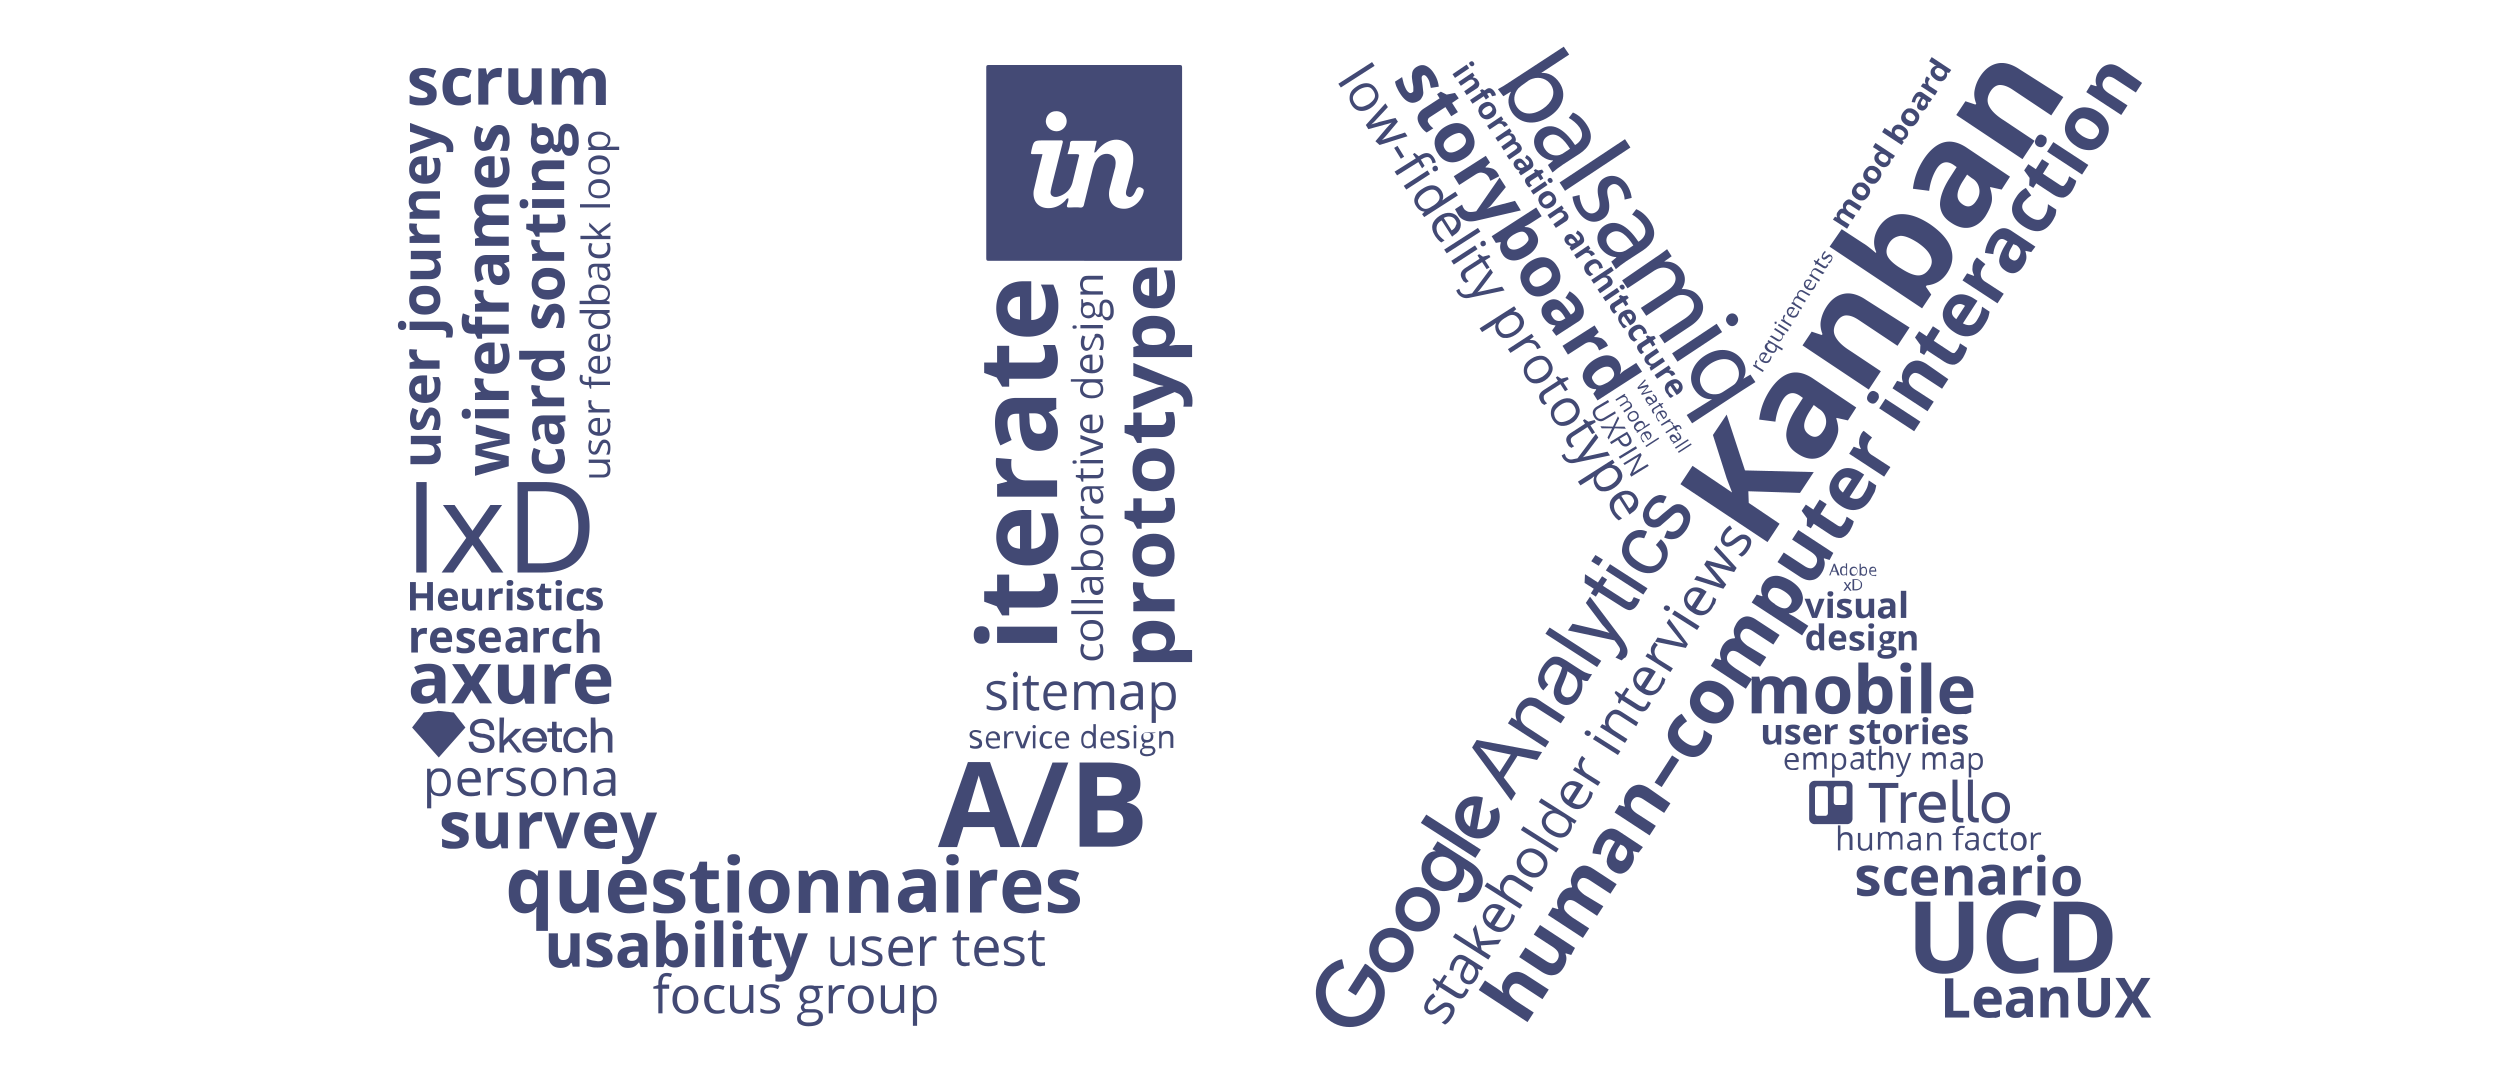<svg xmlns="http://www.w3.org/2000/svg" xmlns:xlink="http://www.w3.org/1999/xlink" viewBox="0 0 600 260"><g fill="#424974"><path d="M104.8 22.6c0 .9-.3 1.6-.9 2-.6.5-1.5.7-2.8.7-.6 0-1.2 0-1.6-.1s-.9-.2-1.2-.4v-2a5.27 5.27 0 0 0 1.5.5c.5.1 1 .2 1.5.2.9 0 1.3-.2 1.3-.7 0-.2-.1-.3-.2-.5-.1-.1-.3-.2-.6-.4-.3-.1-.7-.3-1.1-.5-.7-.3-1.2-.5-1.5-.8-.3-.2-.5-.5-.7-.8s-.2-.7-.2-1.1c0-.8.3-1.4.9-1.8s1.4-.6 2.5-.6c1 0 2.1.2 3 .7l-.7 1.7c-.4-.2-.8-.3-1.2-.5-.4-.1-.8-.2-1.2-.2-.7 0-1 .2-1 .6a.55.55 0 0 0 .3.5c.2.2.7.4 1.5.7.7.3 1.2.5 1.5.8.3.2.5.5.7.8.2.4.2.7.2 1.2zm5.4 2.7c-2.7 0-4-1.5-4-4.4 0-1.5.4-2.6 1.1-3.4s1.8-1.2 3.2-1.2c1 0 1.9.2 2.7.6l-.7 1.8c-.4-.1-.7-.3-1-.4s-.6-.1-1-.1c-1.2 0-1.8.9-1.8 2.6s.6 2.5 1.8 2.5c.5 0 .9-.1 1.3-.2s.8-.3 1.2-.6v2c-.4.2-.8.4-1.2.5-.5.3-1 .3-1.6.3zm9.5-9c.3 0 .6 0 .8.1l-.2 2.2c-.2-.1-.4-.1-.7-.1-.8 0-1.3.2-1.8.6-.4.4-.6.9-.6 1.6v4.4h-2.4v-8.7h1.8l.3 1.5h.1c.3-.5.6-.9 1.1-1.2.5-.2 1-.4 1.6-.4zm8.5 8.8l-.3-1.1h-.1c-.3.4-.6.7-1.1.9s-1 .3-1.6.3c-1 0-1.8-.3-2.3-.8s-.8-1.3-.8-2.4v-5.6h2.4v5.1c0 .6.1 1.1.3 1.4s.6.5 1.1.5c.7 0 1.1-.2 1.4-.7s.4-1.2.4-2.2v-4.1h2.4v8.7h-1.8zm12 0h-2.4V20c0-.6-.1-1.1-.3-1.4s-.5-.5-1-.5c-.6 0-1 .2-1.3.7-.3.4-.4 1.2-.4 2.2v4.1h-2.4v-8.7h1.8l.3 1.1h.1c.2-.4.6-.7 1-.9s.9-.3 1.5-.3c1.3 0 2.2.4 2.6 1.3h.2c.2-.4.6-.7 1-.9s1-.3 1.5-.3c1 0 1.7.3 2.2.8s.8 1.3.8 2.4v5.6H143v-5.1c0-.6-.1-1.1-.3-1.4s-.5-.5-1-.5c-.6 0-1 .2-1.3.6s-.4 1.1-.4 2v4.3zm-14.3 194.1c-1.2 0-2.1-.5-2.8-1.4s-1-2.2-1-3.8.3-2.9 1-3.9c.7-.9 1.6-1.4 2.8-1.4.6 0 1.2.1 1.7.4.5.2.9.6 1.3 1.1h.1l.2-1.3h2.3v14.5h-2.8v-4.2c0-.4 0-.9.1-1.5h-.1c-.3.5-.7.9-1.2 1.1-.4.2-.9.4-1.6.4zm1-2.2c.7 0 1.2-.2 1.5-.6s.5-1.1.5-2.1v-.3c0-1.1-.2-1.9-.5-2.3-.3-.5-.9-.7-1.6-.7-1.3 0-1.9 1-1.9 3 0 1 .2 1.8.5 2.3s.8.7 1.5.7zm14.7 2l-.4-1.3h-.2c-.3.5-.7.8-1.3 1.1s-1.2.4-1.8.4c-1.2 0-2.1-.3-2.7-1-.6-.6-.9-1.5-.9-2.7v-6.6h2.8v5.9c0 .7.1 1.3.4 1.6.3.4.7.5 1.2.5.8 0 1.3-.3 1.7-.8.3-.5.5-1.4.5-2.6v-4.7h2.8V219h-2.1z"/><use xlink:href="#B"/><path d="M164.5 216a3.04 3.04 0 0 1-1.1 2.4c-.7.5-1.8.8-3.2.8-.7 0-1.4 0-1.9-.1s-1-.2-1.5-.4v-2.3l1.7.6c.6.2 1.2.2 1.7.2 1 0 1.5-.3 1.5-.9 0-.2-.1-.4-.2-.5s-.4-.3-.7-.5-.8-.4-1.3-.6c-.8-.3-1.3-.6-1.7-.9s-.6-.6-.8-1-.2-.8-.2-1.3c0-.9.3-1.6 1-2.1s1.7-.7 3-.7c1.2 0 2.4.3 3.5.8l-.8 2-1.4-.5c-.4-.1-.9-.2-1.3-.2-.8 0-1.2.2-1.2.7 0 .2.1.5.4.6s.8.4 1.7.8c.8.3 1.4.6 1.7.9s.6.6.8 1c.2.3.3.7.3 1.2zm6.4 1c.5 0 1.1-.1 1.7-.3v2c-.7.3-1.5.5-2.5.5-1.1 0-1.9-.3-2.4-.8-.5-.6-.8-1.4-.8-2.5V211h-1.3v-1.2l1.5-.9.8-2.1h1.8v2.1h2.8v2.1h-2.8v4.9c0 .4.1.7.3.9s.6.2.9.2zm3.7-10.7c0-.9.5-1.3 1.5-1.3s1.5.4 1.5 1.3c0 .4-.1.8-.4 1s-.6.4-1.1.4c-1-.1-1.5-.5-1.5-1.4zm2.8 12.7h-2.8v-10.1h2.8V219zm12.1-5.1c0 1.6-.4 2.9-1.3 3.9s-2.1 1.4-3.6 1.4c-1 0-1.8-.2-2.6-.6-.7-.4-1.3-1-1.7-1.8s-.6-1.7-.6-2.8c0-1.6.4-2.9 1.3-3.8s2.1-1.4 3.6-1.4c1 0 1.8.2 2.6.6s1.3 1 1.7 1.8.6 1.7.6 2.7zm-7 0c0 1 .2 1.8.5 2.3s.9.8 1.6.8 1.3-.3 1.6-.8.5-1.3.5-2.3-.2-1.7-.5-2.2-.9-.7-1.6-.7-1.3.2-1.6.7-.5 1.2-.5 2.2z"/><use xlink:href="#C"/><use xlink:href="#C" x="12.1"/><path d="M222.5 219l-.5-1.4h-.1c-.5.6-.9 1-1.4 1.2s-1.1.3-1.9.3c-1 0-1.7-.3-2.3-.8-.6-.6-.8-1.3-.8-2.4s.4-1.9 1.1-2.4 1.9-.8 3.4-.8l1.8-.1v-.4c0-1-.5-1.5-1.6-1.5-.8 0-1.8.2-2.8.7l-.9-1.9c1.2-.6 2.4-.9 3.9-.9 1.4 0 2.4.3 3.1.9s1.1 1.5 1.1 2.7v6.7h-2.1zm-.8-4.7h-1.1c-.8 0-1.4.2-1.8.4-.4.3-.6.7-.6 1.2 0 .8.4 1.2 1.3 1.2.6 0 1.1-.2 1.5-.5s.6-.9.6-1.5v-.8zm5.4-8c0-.9.5-1.3 1.5-1.3s1.5.4 1.5 1.3c0 .4-.1.8-.4 1s-.6.4-1.1.4c-1-.1-1.5-.5-1.5-1.4zM230 219h-2.8v-10.1h2.8V219zm8.5-10.3c.4 0 .7 0 .9.1l-.2 2.6c-.2-.1-.5-.1-.8-.1-.9 0-1.6.2-2.1.7s-.7 1.1-.7 1.9v5.1h-2.8v-10.1h2.1l.4 1.7h.1c.3-.6.7-1 1.3-1.4.6-.3 1.2-.5 1.8-.5z"/><use xlink:href="#B" x="94.7"/><path d="M259.2 216a3.04 3.04 0 0 1-1.1 2.4c-.7.5-1.8.8-3.2.8-.7 0-1.4 0-1.9-.1s-1-.2-1.5-.4v-2.3l1.7.6c.6.2 1.2.2 1.7.2 1 0 1.5-.3 1.5-.9 0-.2-.1-.4-.2-.5s-.4-.3-.7-.5-.8-.4-1.3-.6c-.8-.3-1.3-.6-1.7-.9s-.6-.6-.8-1-.2-.8-.2-1.3c0-.9.3-1.6 1-2.1s1.7-.7 3-.7c1.2 0 2.4.3 3.5.8l-.8 2-1.4-.5c-.4-.1-.9-.2-1.3-.2-.8 0-1.2.2-1.2.7 0 .2.1.5.4.6.3.2.8.4 1.7.8.8.3 1.4.6 1.7.9.4.3.6.6.8 1 .2.3.3.7.3 1.2zm-19.1-12.7l-1.5-4.8h-7.4l-1.5 4.8h-4.6l7.2-20.4h5.3l7.2 20.4h-4.7zm-2.5-8.4l-2.3-7.4-.4-1.4-2.6 8.8h5.3zm18.8-11.9l-7.6 20.3H245l7.6-20.3h3.8zm2.7 0h6.3c2.9 0 5 .4 6.3 1.2s2 2.1 2 3.9c0 1.2-.3 2.2-.9 3s-1.3 1.2-2.3 1.4v.1c1.3.3 2.2.8 2.8 1.6s.9 1.8.9 3.1c0 1.9-.7 3.3-2 4.3s-3.2 1.6-5.5 1.6h-7.6V183zm4.3 8h2.5c1.2 0 2-.2 2.5-.5.5-.4.8-1 .8-1.8s-.3-1.3-.9-1.7c-.6-.3-1.5-.5-2.7-.5h-2.3v4.5zm0 3.5v5.3h2.8c1.2 0 2.1-.2 2.6-.7.6-.5.8-1.1.8-2.1 0-1.7-1.2-2.5-3.6-2.5h-2.6zM99.9 137.4v-21.7h2.5v21.7h-2.5zm12-8.3l-5.6-7.9h2.8l4.3 6.2 4.3-6.2h2.8l-5.6 7.9 5.9 8.3H118l-4.6-6.6-4.6 6.6H106l5.9-8.3zm29.6-2.7c0 3.6-1 6.3-2.9 8.2s-4.7 2.8-8.4 2.8h-6v-21.7h6.6c3.4 0 6 .9 7.9 2.8s2.8 4.5 2.8 7.9zm-2.7 0c0-2.8-.7-5-2.1-6.4s-3.5-2.1-6.3-2.1h-3.7v17.3h3.1c3 0 5.3-.7 6.8-2.2s2.2-3.7 2.2-6.6zm-3.2-16.3c0 2.4-1.3 3.6-4 3.6-1.3 0-2.3-.3-3-1s-1-1.6-1-2.8c0-.9.2-1.7.5-2.4l1.6.6-.3.9c-.1.3-.1.6-.1.9 0 1.1.8 1.6 2.3 1.6s2.3-.5 2.3-1.6c0-.4-.1-.8-.2-1.1a4.67 4.67 0 0 0-.5-1h1.8c.2.3.4.7.4 1s.2.8.2 1.3zm-.2-9l-1.1.4v.1c.4.4.8.7.9 1.1.2.4.3.9.3 1.5 0 .7-.2 1.3-.6 1.8-.4.4-1 .6-1.8.6s-1.4-.3-1.8-.9-.6-1.4-.6-2.6v-1.3h-.3c-.8 0-1.2.4-1.2 1.2 0 .6.2 1.3.6 2.2l-1.4.7c-.5-.9-.7-1.9-.7-3 0-1 .2-1.8.7-2.4s1.1-.8 2.1-.8h5.2v1.4zm-3.6.6v.8c0 .6.1 1.1.3 1.4s.5.4.9.4c.6 0 .9-.3.9-1 0-.5-.1-.9-.4-1.2s-.7-.4-1.1-.4h-.6zm-4.3-8.6c0-.3 0-.5.1-.7l2 .2c0 .2-.1.4-.1.6 0 .7.2 1.2.5 1.6s.8.6 1.5.6h3.9v2.1h-7.7v-1.6l1.3-.3v-.1a2.41 2.41 0 0 1-1-1c-.3-.5-.5-.9-.5-1.4zm8.1-4.6c0 .9-.4 1.6-1.1 2.1s-1.7.8-2.9.8c-1.3 0-2.3-.3-3-.8s-1.1-1.3-1.1-2.2c0-1 .4-1.7 1.1-2.2v-.1l-1.5.2h-2.5v-2.1h10.8v1.6l-1 .4v.1c.8.5 1.2 1.2 1.2 2.2zm-1.7-.7c0-.5-.2-.9-.5-1.2s-.8-.4-1.6-.4h-.2c-.8 0-1.4.1-1.8.4s-.5.7-.5 1.2.2.8.6 1.1 1 .4 1.7.4c.8 0 1.3-.1 1.7-.4.4-.2.6-.6.6-1.1zm-.8-14.9c.8 0 1.4.3 1.8.8s.6 1.4.6 2.5c0 .6 0 1-.1 1.4l-.3 1.1h-1.7c.2-.4.3-.8.5-1.3s.2-.9.2-1.3c0-.8-.2-1.1-.7-1.1-.2 0-.3.1-.4.2s-.2.3-.4.5-.3.6-.5 1c-.2.6-.5 1-.7 1.3s-.5.5-.7.6-.6.2-1 .2c-.7 0-1.2-.3-1.6-.8s-.6-1.3-.6-2.3c0-.9.2-1.8.6-2.7l1.5.6c-.2.4-.3.7-.4 1.1-.1.3-.2.7-.2 1 0 .6.2.9.5.9a.55.55 0 0 0 .5-.3l.6-1.3c.2-.6.5-1 .7-1.3s.5-.5.7-.6c.4-.1.7-.2 1.1-.2zm-1.6-8.6c1.3 0 2.2.3 3 1 .7.7 1.1 1.6 1.1 2.8 0 .7-.2 1.4-.5 2s-.8 1-1.4 1.3a4.65 4.65 0 0 1-2.1.5c-1.3 0-2.2-.3-2.9-1s-1.1-1.6-1.1-2.8c0-.7.2-1.4.5-2s.8-1 1.4-1.3c.5-.4 1.2-.5 2-.5zm0 5.3c.8 0 1.3-.1 1.7-.4s.6-.7.6-1.2c0-.6-.2-1-.6-1.2s-1-.4-1.7-.4c-.8 0-1.3.1-1.7.4s-.6.7-.6 1.2c0 .6.2 1 .6 1.2.4.3 1 .4 1.7.4zm-4-11.4c0-.3 0-.5.1-.7l2 .2c0 .2-.1.4-.1.6 0 .7.2 1.2.5 1.6s.8.6 1.5.6h3.9v2.1h-7.7V61l1.3-.3v-.1a2.41 2.41 0 0 1-1-1c-.3-.5-.5-.9-.5-1.4zm6.4-5.4c0-.4-.1-.8-.2-1.3h1.6c.2.5.4 1.2.4 1.9 0 .8-.2 1.5-.6 1.8s-1.1.6-1.9.6h-3.7v1h-.9l-.7-1.2-1.6-.6v-1.3h1.6v-2.2h1.6v2.2h3.7c.3 0 .5-.1.7-.3-.1-.1 0-.3 0-.6zm-8.2-2.8c-.7 0-1-.4-1-1.1s.3-1.1 1-1.1c.3 0 .6.1.8.3s.3.5.3.9c-.1.6-.4 1-1.1 1zm9.7-2.2v2.1h-7.7v-2.1h7.7zm0-9.3v2.1h-4.5c-.6 0-1 .1-1.3.3s-.4.5-.4.9c0 .6.2 1 .6 1.3s1 .4 2 .4h3.6v2.1h-7.7V44l1-.3v-.1a1.59 1.59 0 0 1-.8-1c-.2-.4-.3-.9-.3-1.4 0-.9.2-1.6.7-2 .5-.5 1.2-.7 2.1-.7h5zm-7.7-8.9h1.1l.3 1.2c.3-.2.7-.3 1.2-.3.8 0 1.5.3 1.9.9.5.6.7 1.4.7 2.4v.7c.2.2.4.3.6.3.3 0 .5-.4.5-1.2v-1.3c0-.8.2-1.5.5-1.9.4-.4.9-.7 1.6-.7.9 0 1.6.4 2.1 1.1s.7 1.8.7 3.2c0 1.1-.2 1.9-.6 2.5s-.9.9-1.6.9c-.5 0-.9-.1-1.2-.4s-.5-.7-.7-1.3c-.1.2-.2.4-.5.6-.2.2-.4.2-.7.2s-.5-.1-.7-.3-.4-.4-.6-.7c-.2.4-.5.7-.8 1-.4.2-.8.4-1.4.4-.8 0-1.5-.3-2-.8s-.7-1.3-.7-2.4c0-.2 0-.5.1-.8 0-.3.1-.5.1-.6v-2.7zm2.5 5.2c.4 0 .8-.1 1-.3s.4-.5.4-.9-.1-.7-.4-.9c-.2-.2-.6-.3-1-.3-.9 0-1.4.4-1.4 1.1 0 .9.5 1.3 1.4 1.3zm6.3.7c.3 0 .5-.1.7-.4s.2-.7.2-1.2c0-.8-.1-1.3-.3-1.8-.2-.4-.5-.6-.9-.6-.3 0-.5.1-.6.4s-.2.6-.2 1.2v1.1a1.69 1.69 0 0 0 .3 1c.3.2.5.3.8.3zm-32.6 111h-1.4v-2.9h-2.7v2.9h-1.4v-6.8h1.4v2.7h2.7v-2.7h1.4v6.8zm3.9.1c-.8 0-1.5-.2-2-.7s-.7-1.1-.7-2 .2-1.5.7-2c.4-.5 1-.7 1.8-.7.7 0 1.3.2 1.7.6s.6 1 .6 1.7v.7h-3.3c0 .4.1.7.4.9.2.2.5.3.9.3.3 0 .6 0 .9-.1l.9-.3v1.1c-.2.1-.5.2-.8.3s-.7.2-1.1.2zm-.2-4.4c-.3 0-.5.1-.7.3s-.3.5-.3.8h2c0-.3-.1-.6-.3-.8s-.4-.3-.7-.3zm7.1 4.3l-.2-.7h-.1l-.6.6c-.3.1-.6.2-1 .2-.6 0-1.1-.2-1.4-.5s-.5-.8-.5-1.4v-3.4h1.4v3c0 .4.1.7.2.8.1.2.3.3.6.3.4 0 .7-.1.9-.4s.3-.7.3-1.3v-2.4h1.4v5.2h-1zm5.5-5.3h.5l-.1 1.3h-.4c-.5 0-.8.1-1.1.3s-.4.6-.4 1v2.6h-1.4v-5.2h1.1l.2.9h.1c.2-.3.4-.5.7-.7s.5-.2.8-.2zm1.4-1.3c0-.5.3-.7.8-.7s.8.2.8.7c0 .2-.1.4-.2.5s-.3.2-.6.2c-.6 0-.8-.2-.8-.7zm1.4 6.6h-1.4v-5.2h1.4v5.2z"/><use xlink:href="#D"/><path d="M131.4 145.4c.2 0 .5-.1.9-.2v1.1c-.4.2-.8.2-1.3.2-.6 0-1-.1-1.2-.4-.3-.3-.4-.7-.4-1.3v-2.5h-.7v-.6l.8-.5.4-1.1h.9v1.1h1.5v1.1h-1.5v2.5c0 .2.1.3.2.4.1.2.2.2.4.2zm1.9-5.5c0-.5.3-.7.8-.7s.8.2.8.7c0 .2-.1.4-.2.5s-.3.2-.6.2c-.5 0-.8-.2-.8-.7zm1.5 6.6h-1.4v-5.2h1.4v5.2zm3.6.1c-1.6 0-2.4-.9-2.4-2.7 0-.9.2-1.6.7-2 .4-.5 1.1-.7 1.9-.7.6 0 1.1.1 1.6.4l-.4 1.1c-.2-.1-.4-.2-.6-.2-.2-.1-.4-.1-.6-.1-.7 0-1.1.5-1.1 1.6 0 1 .4 1.5 1.1 1.5.3 0 .5 0 .8-.1.2-.1.5-.2.7-.3v1.2c-.2.1-.5.2-.7.3-.4-.1-.7 0-1 0z"/><use xlink:href="#D" x="16.6"/><path d="M445.3 51.7l-.6 1-2-1.3c-.2-.2-.5-.2-.6-.2-.2 0-.3.1-.4.3-.2.2-.2.5-.1.7a1.54 1.54 0 0 0 .7.7l1.6 1-.6 1-3.4-2.2.5-.7.5.2v-.1c-.1-.2-.1-.4-.1-.6a1.08 1.08 0 0 1 .3-.7c.3-.5.7-.8 1.2-.7l.1-.1c-.1-.2-.1-.4-.1-.7a1.08 1.08 0 0 1 .3-.7c.3-.4.6-.6.9-.7s.7 0 1.1.3l2.2 1.4-.6 1-2-1.3c-.2-.2-.5-.2-.6-.2-.2 0-.3.1-.4.3-.2.2-.2.5-.1.7s.3.4.6.7l1.6.9zm2.5-7.5c.5.4.9.8 1 1.3s0 1-.4 1.6c-.2.3-.5.6-.8.8s-.6.2-1 .2-.7-.2-1.1-.4c-.5-.4-.9-.8-1-1.3s0-1 .4-1.6c.2-.3.5-.6.8-.8s.6-.2 1-.2.8.1 1.1.4zm-1.6 2.4c.3.2.6.3.9.3.2 0 .5-.1.6-.4.2-.3.2-.5.1-.7s-.3-.4-.6-.7c-.3-.2-.6-.3-.9-.3-.2 0-.4.1-.6.4s-.2.5-.1.7c.1.3.3.5.6.7z"/><use xlink:href="#E"/><path d="M453.5 39.4c-.3.4-.6.6-1.1.7s-1-.1-1.5-.5-.9-.8-1-1.2-.1-.9.2-1.3.7-.7 1.2-.7c-.3-.1-.5-.2-.7-.4l-1.1-.7.6-1 4.7 3.1-.5.7-.6-.1c.1.5.1 1-.2 1.4zm-.5-.8c.2-.2.2-.5.2-.7-.1-.2-.3-.4-.6-.6l-.1-.1c-.4-.2-.7-.3-.9-.3s-.4.2-.6.4c-.1.2-.2.4-.1.7s.3.5.6.7.6.3.9.3c.2 0 .4-.2.6-.4zm1.3-8c.3-.4.6-.6 1.1-.7.5 0 1 .1 1.5.5.6.4.9.8 1 1.2s.1.9-.2 1.3-.6.6-1.1.7v.1l.3.4-.5.7-4.7-3.1.6-1 1.1.7c.1.1.4.2.6.5 0-.5 0-.9.3-1.3zm.6.7c-.2.2-.2.5-.1.7s.3.4.6.6l.1.1c.4.2.7.4.9.3.2 0 .4-.1.6-.4.1-.2.1-.4.1-.6-.1-.2-.3-.5-.6-.7s-.6-.3-.9-.3c-.4 0-.6.1-.7.3z"/><use xlink:href="#E" x="9.1" y="-13.8"/><path d="M463.2 24.5l-.6-.1c.1.3.1.5.1.8a1.08 1.08 0 0 1-.3.7c-.2.3-.5.5-.8.6s-.6 0-1-.2-.5-.5-.5-.9.2-.8.5-1.4l.4-.6-.1-.1c-.3-.2-.6-.2-.9.2-.2.3-.3.7-.4 1.1l-.8-.1c.1-.5.3-1.1.6-1.5.3-.5.6-.8 1-.9s.7-.1 1.1.2l2.2 1.5-.5.7zm-1.7-.8l-.2.4c-.2.3-.3.5-.3.7s.1.3.3.5c.3.2.5.1.7-.2.1-.2.2-.4.2-.7 0-.2-.2-.4-.4-.5l-.3-.2zm.7-5.1c.1-.1.2-.2.2-.3l.8.6c-.1.1-.1.2-.2.3-.2.3-.3.6-.2.9 0 .3.2.5.5.7l1.7 1.1-.6 1-3.4-2.2.5-.7.7.2c-.1-.2-.2-.5-.2-.7s.1-.7.2-.9zm4.8.2c-.3.4-.6.6-1.1.7-.5 0-1-.1-1.5-.5s-.9-.8-1-1.2-.1-.9.2-1.3.7-.7 1.2-.7c-.3-.1-.5-.2-.7-.4l-1.1-.7.6-1 4.7 3.1-.5.7-.6-.1c.2.5.1 1-.2 1.4zm-.5-.8c.2-.2.2-.5.2-.7-.1-.2-.3-.4-.6-.6l-.1-.1c-.4-.2-.7-.3-.9-.3s-.4.2-.6.4c-.1.2-.2.4-.1.7.1.2.3.5.6.7s.6.3.9.3c.3-.1.5-.2.6-.4zm-31.2 95.3l-3.3 5-12.4-.4.1 2.8 7.4 5-2.9 4.4-20.9-13.9 2.9-4.4 9.5 6.4-1.3-3.4-3.3-10.4 3.3-4.9 4.4 13.4 16.5.4zm8.2-12.4l-2.7-.6-.1.1c.4 1.3.6 2.5.4 3.5s-.7 2.1-1.5 3.4c-1 1.5-2.3 2.4-3.7 2.7-1.5.3-3-.1-4.6-1.2-1.7-1.1-2.5-2.5-2.6-4.3 0-1.7.7-3.8 2.2-6.2l1.8-2.8-.7-.5c-1.6-1.1-3-.8-4.1.9-.8 1.3-1.5 3-1.8 5.3l-3.9-.5c.3-2.5 1.1-4.8 2.6-7.1 1.4-2.1 3-3.5 4.7-4s3.5-.1 5.4 1.1l10.6 7.1-2 3.1zm-8.2-3.7l-1.1 1.7c-.8 1.3-1.2 2.4-1.2 3.3s.4 1.6 1.3 2.2c1.2.8 2.3.5 3.2-.9.7-1 .9-2 .7-3a3.42 3.42 0 0 0-1.7-2.4l-1.2-.9zm23-18.6l-2.9 4.4-9.3-6.2c-1.2-.8-2.1-1.1-3-1.1-.8 0-1.6.5-2.2 1.4-.8 1.2-1 2.4-.5 3.5s1.6 2.3 3.5 3.5l7.5 5-2.9 4.4-15.9-10.6 2.2-3.3 2.4.8.2-.2c-.4-1-.6-2.1-.4-3.2s.6-2.2 1.3-3.3c1.2-1.9 2.7-2.9 4.3-3.2s3.4.2 5.3 1.5l10.4 6.6zM451 54.4c1.3-1.9 3-2.9 5.1-3 2.2-.1 4.5.7 7.1 2.4 2.6 1.8 4.3 3.7 5 5.7.7 2.1.4 4-.8 5.9s-2.9 2.9-5 3.1l-.2.3 1.3 1.9-2.2 3.3-22.2-14.8L442 55l5.2 3.4c.7.4 1.7 1.2 3 2.3l.1-.2c-.9-2-.6-4.1.7-6.1zm2.5 3.8c-.7 1.1-.9 2.1-.6 3s1.3 1.9 2.8 2.9l.5.3c1.7 1.1 3.1 1.7 4.2 1.7s2-.6 2.7-1.7c.6-.9.7-1.9.2-3s-1.5-2.1-3.1-3.2c-1.6-1-2.9-1.6-4.1-1.6-1.1.2-1.9.6-2.6 1.6z"/><path d="M480.4 45.5l-2.7-.6-.1.1c.4 1.3.6 2.5.4 3.5s-.7 2.1-1.5 3.4c-1 1.5-2.3 2.4-3.7 2.7-1.5.3-3-.1-4.6-1.2-1.7-1.1-2.5-2.5-2.6-4.3 0-1.7.7-3.8 2.2-6.2l1.8-2.8-.7-.5c-1.6-1.1-3-.8-4.1.9-.8 1.3-1.5 3-1.8 5.3l-3.9-.5c.3-2.5 1.1-4.8 2.6-7.1 1.4-2.1 3-3.5 4.7-4s3.5-.1 5.4 1.1l10.6 7.1-2 3.1zm-8.3-3.6l-1.1 1.7c-.8 1.3-1.2 2.4-1.2 3.3s.4 1.6 1.3 2.2c1.2.8 2.3.5 3.2-.9.7-1 .9-2 .7-3a3.42 3.42 0 0 0-1.7-2.4l-1.2-.9zm23.1-18.6l-2.9 4.4-9.3-6.2c-1.2-.8-2.2-1.1-3-1.1s-1.6.5-2.2 1.4c-.8 1.2-1 2.4-.5 3.5s1.6 2.3 3.5 3.5l7.5 5-2.9 4.4-15.9-10.6 2.2-3.3 2.4.8.2-.2c-.4-1-.6-2.1-.4-3.2s.6-2.2 1.3-3.3c1.2-1.9 2.7-2.9 4.3-3.2s3.4.2 5.3 1.5l10.4 6.6zm-28.4 220.9v-9.4h2v7.8h3.8v1.6h-5.8zm10.6.1c-1.2 0-2.1-.3-2.7-1-.7-.6-1-1.5-1-2.7s.3-2.1.9-2.8 1.4-1 2.5-1c1 0 1.8.3 2.4.9s.9 1.4.9 2.4v1h-4.6c0 .6.2 1 .5 1.3s.7.5 1.3.5c.4 0 .8 0 1.2-.1s.8-.2 1.2-.4v1.5c-.3.2-.7.3-1.1.4-.5-.1-.9 0-1.5 0zm-.3-6.1c-.4 0-.7.1-1 .4s-.4.6-.4 1.1h2.8c0-.5-.1-.9-.4-1.1a1.53 1.53 0 0 0-1-.4zm9.4 6l-.4-1h-.1c-.3.4-.7.7-1 .9s-.8.2-1.4.2c-.7 0-1.2-.2-1.6-.6s-.6-1-.6-1.7c0-.8.3-1.3.8-1.7s1.3-.6 2.4-.6h1.3v-.3c0-.7-.4-1.1-1.1-1.1-.6 0-1.3.2-2 .5l-.7-1.3c.8-.4 1.7-.7 2.8-.7 1 0 1.7.2 2.2.6s.8 1.1.8 1.9v4.8h-1.4zm-.6-3.4h-.8c-.6 0-1 .1-1.3.3s-.4.5-.4.9c0 .6.3.8 1 .8.5 0 .8-.1 1.1-.4s.4-.6.4-1v-.6zm10.6 3.4h-2V240c0-.5-.1-.9-.3-1.2s-.5-.4-.9-.4c-.5 0-.9.2-1.2.6-.2.4-.4 1-.4 1.8v3.4h-2V237h1.5l.3.9h.1a2.36 2.36 0 0 1 .9-.8c.4-.2.8-.3 1.3-.3.8 0 1.5.2 1.9.7a3.01 3.01 0 0 1 .7 2v4.7zm9.9-9.5v6.1c0 .7-.2 1.3-.5 1.8s-.8.9-1.3 1.2-1.3.4-2.1.4c-1.2 0-2.2-.3-2.8-.9-.7-.6-1-1.5-1-2.5v-6.1h2v5.8c0 .7.1 1.3.4 1.6s.8.5 1.4.5c.7 0 1.1-.2 1.4-.5s.4-.9.4-1.6v-5.8h2.1zm9.9 9.5H514l-2.2-3.6-2.2 3.6h-2.1l3.1-4.9-2.9-4.6h2.2l2 3.4 2-3.4h2.2l-3 4.7 3.2 4.8zm-411.1-75.4l-.5-1.3h-.1c-.4.5-.9.9-1.3 1.1s-1 .3-1.8.3c-.9 0-1.6-.3-2.1-.8s-.8-1.2-.8-2.2.3-1.7 1-2.2 1.7-.7 3.1-.8h1.6v-.4c0-.9-.5-1.4-1.5-1.4-.7 0-1.6.2-2.6.7l-.8-1.7c1.1-.6 2.3-.8 3.6-.8s2.2.3 2.9.8 1 1.4 1 2.5v6.2h-1.7zm-.8-4.3h-1c-.7 0-1.3.2-1.7.4s-.5.6-.5 1.1c0 .7.4 1.1 1.2 1.1.6 0 1.1-.2 1.4-.5.4-.3.5-.8.5-1.4v-.7zm7.1-.5l-3-4.6h2.9l1.8 3 1.8-3h2.9l-3 4.6 3.2 4.8h-2.9l-2-3.2-2 3.2h-2.9l3.2-4.8zm14.6 4.8l-.3-1.2h-.1c-.3.4-.7.8-1.2 1s-1.1.4-1.7.4c-1.1 0-1.9-.3-2.5-.9s-.8-1.4-.8-2.5v-6.1h2.6v5.5c0 .7.1 1.2.4 1.5.2.3.6.5 1.1.5.7 0 1.2-.2 1.5-.7s.5-1.3.5-2.4v-4.4h2.6v9.4h-2.1zm9.9-9.5c.3 0 .6 0 .9.1l-.2 2.4c-.2-.1-.5-.1-.8-.1-.8 0-1.5.2-1.9.6s-.7 1-.7 1.8v4.8h-2.6v-9.4h1.9l.4 1.6h.1c.3-.5.7-.9 1.2-1.3a2.79 2.79 0 0 1 1.7-.5zm6.8 9.7c-1.5 0-2.7-.4-3.5-1.2s-1.3-2-1.3-3.5c0-1.6.4-2.8 1.2-3.6.8-.9 1.9-1.3 3.3-1.3 1.3 0 2.4.4 3.1 1.1.7.8 1.1 1.8 1.1 3.1v1.2h-6c0 .7.2 1.3.6 1.7s1 .6 1.7.6c.6 0 1.1-.1 1.6-.2s1-.3 1.6-.6v2c-.4.2-.9.4-1.4.5-.7.1-1.3.2-2 .2zm-.4-7.9c-.5 0-1 .2-1.3.5s-.5.8-.5 1.5h3.6c0-.6-.2-1.1-.5-1.5-.3-.3-.7-.5-1.3-.5zm-20.3-54.6l-2.8.6-3.6.8v.1l6.4 1.5v2.4l-8.1 2.3V112l3.6-.9 2.7-.5c-.4 0-.9-.1-1.7-.3l-.6-.1-3.9-1v-2.4l3.9-.9c.1 0 .3 0 .5-.1.2 0 .4-.1.7-.1.2 0 .5-.1.7-.1s.4 0 .5-.1c-.3 0-.8-.1-1.4-.2l-1.2-.2-3.6-1v-2.2l8.1 2.3v2.3zm-10.2-6c-.7 0-1.1-.4-1.1-1.2s.4-1.2 1.1-1.2c.3 0 .6.1.8.3s.3.5.3.9c0 .8-.3 1.2-1.1 1.2zm10.2-2.3v2.2H114v-2.2h8.1zm-8.2-6.8c0-.3 0-.5.1-.7l2.1.2c0 .2-.1.4-.1.7 0 .7.2 1.3.5 1.6.4.4.9.6 1.5.6h4.1V96H114v-1.7l1.4-.3v-.1c-.5-.3-.8-.6-1.1-1-.3-.5-.4-1-.4-1.5zm8.4-5.9c0 1.3-.4 2.3-1.1 3.1s-1.7 1.1-3.1 1.1-2.4-.3-3.1-1-1.1-1.6-1.1-2.8c0-1.1.3-2 1-2.7.7-.6 1.6-1 2.7-1h1.1v5.2c.6 0 1.1-.2 1.5-.6.4-.3.5-.8.5-1.5 0-.5-.1-.9-.2-1.4-.1-.4-.3-.9-.5-1.4h1.7c.2.4.3.8.4 1.2.1.7.2 1.2.2 1.8zm-6.8.3c0 .5.1.8.4 1.1s.7.4 1.3.5v-3.1c-.5 0-1 .2-1.3.4-.3.3-.4.7-.4 1.1zm.2-9.8v1.9h6.4v2.2h-6.4v1.2h-1.1l-.6-1.2h-.6c-.9 0-1.6-.2-2-.7s-.6-1.2-.6-2.2c0-.8.1-1.4.3-2l1.6.6c-.1.4-.2.9-.2 1.2s.1.5.3.7c.2.1.4.2.7.2h.5V76h1.7zm-1.8-5.8c0-.3 0-.5.1-.7l2.1.2c0 .2-.1.4-.1.7 0 .7.2 1.3.5 1.6.4.4.9.6 1.5.6h4.1v2.2H114V73l1.4-.3v-.1c-.5-.3-.8-.6-1.1-1-.3-.5-.4-.9-.4-1.4zm8.2-7.4l-1.1.4v.1a4.7 4.7 0 0 1 1 1.1c.2.4.3.9.3 1.5 0 .8-.2 1.4-.7 1.8-.4.4-1.1.7-1.9.7-.9 0-1.5-.3-1.9-.9s-.6-1.5-.7-2.7v-1.4h-.4c-.8 0-1.2.4-1.2 1.3 0 .6.2 1.4.6 2.3l-1.5.7c-.5-.9-.7-2-.7-3.1s.2-1.9.7-2.5 1.2-.9 2.2-.9h5.4v1.6zm-3.7.7v.9c0 .6.1 1.1.3 1.4s.5.5 1 .5c.6 0 .9-.4.9-1.1 0-.5-.1-.9-.4-1.2s-.7-.5-1.2-.5h-.6zm3.7-11.8V54h-4.7c-.6 0-1 .1-1.3.3s-.4.5-.4.9c0 .6.2 1 .6 1.2.4.3 1.1.4 2 .4h3.8V59H114v-1.7l1-.3v-.1a1.96 1.96 0 0 1-.9-.9c-.2-.4-.3-.9-.3-1.4 0-1.2.4-2 1.2-2.5v-.2c-.4-.2-.7-.5-.9-1s-.3-.9-.3-1.4c0-.9.2-1.6.7-2.1s1.2-.7 2.3-.7h5.3v2.2h-4.7c-.6 0-1 .1-1.3.3s-.4.5-.4.9c0 .5.2.9.6 1.2s1 .4 1.8.4h4zm.2-10.9c0 1.3-.4 2.3-1.1 3.1s-1.7 1.1-3.1 1.1-2.4-.3-3.1-1-1.1-1.6-1.1-2.8c0-1.1.3-2 1-2.7.7-.6 1.6-1 2.7-1h1.1v5.2c.6 0 1.1-.2 1.5-.6.4-.3.5-.8.5-1.5 0-.5-.1-.9-.2-1.4-.1-.4-.3-.9-.5-1.4h1.7c.2.4.3.8.4 1.2.1.6.2 1.1.2 1.8zm-6.8.3c0 .5.1.8.4 1.1s.7.4 1.3.5v-3.1c-.5 0-1 .2-1.3.4s-.4.6-.4 1.1zm4.2-11.1c.8 0 1.5.3 1.9.9s.7 1.4.7 2.6c0 .6 0 1.1-.1 1.5s-.2.8-.4 1.2H120c.2-.4.4-.9.5-1.4s.2-1 .2-1.4c0-.8-.2-1.2-.7-1.2-.2 0-.3.1-.4.2s-.2.3-.4.6c-.1.3-.3.6-.5 1l-.7 1.4c-.2.3-.5.5-.8.6s-.6.2-1.1.2c-.7 0-1.3-.3-1.7-.8s-.6-1.3-.6-2.4a6.71 6.71 0 0 1 .6-2.8l1.6.7c-.2.4-.3.8-.4 1.1-.1.4-.2.7-.2 1.1 0 .7.2 1 .5 1a.55.55 0 0 0 .5-.3c.1-.2.4-.7.6-1.4l.7-1.4c.2-.3.5-.5.8-.7s.8-.3 1.2-.3zm115.9 124.5c-1.3 0-1.9-.7-1.9-2.1s.6-2.1 1.9-2.1c.6 0 1.1.2 1.4.5.3.4.5.9.5 1.6 0 1.4-.6 2.1-1.9 2.1zm18.1-4.1v3.9h-14.4v-3.9h14.4zm-2.9-10.2c0-.7-.1-1.5-.5-2.5h2.9c.4 1 .7 2.2.7 3.6 0 1.6-.4 2.7-1.2 3.4s-2 1.1-3.6 1.1h-6.9v1.9h-1.7l-1.3-2.2-3-1.1v-2.5h3.1v-4h2.9v4h6.9c.6 0 1-.2 1.2-.5.4-.3.5-.7.5-1.2zm3.2-11.9c0 2.3-.6 4.1-1.9 5.4s-3.1 2-5.4 2c-2.4 0-4.3-.6-5.6-1.8s-2-2.9-2-5c0-2 .6-3.6 1.7-4.8 1.2-1.1 2.8-1.7 4.8-1.7h1.9v9.3c1.1 0 2-.4 2.6-1s.9-1.5.9-2.6c0-.9-.1-1.7-.3-2.5s-.5-1.6-.9-2.4h3c.3.7.6 1.4.8 2.2.3.8.4 1.8.4 2.9zm-12.2.6c0 .8.3 1.5.8 2s1.3.7 2.2.8v-5.5c-1 0-1.7.3-2.2.8s-.8 1-.8 1.9zm-2.8-17.7c0-.5 0-1 .1-1.3l3.7.3c-.1.3-.1.7-.1 1.2 0 1.3.3 2.2 1 2.9.6.7 1.5 1 2.7 1h7.3v3.9h-14.4v-3l2.4-.6v-.2c-.8-.4-1.5-1-2-1.8-.4-.7-.7-1.5-.7-2.4zm14.7-13.1l-2 .8v.1c.8.7 1.4 1.3 1.7 2s.5 1.6.5 2.7c0 1.4-.4 2.5-1.2 3.3s-1.9 1.2-3.4 1.2-2.7-.5-3.4-1.6-1.1-2.7-1.2-4.8l-.1-2.5h-.6c-1.5 0-2.2.7-2.2 2.2 0 1.2.3 2.5 1 4.1l-2.7 1.3c-.9-1.7-1.3-3.5-1.3-5.5 0-1.9.4-3.4 1.3-4.4.8-1 2.1-1.5 3.8-1.5h9.6v2.6zm-6.7 1.2l.1 1.5c0 1.1.2 2 .6 2.5.4.6 1 .8 1.7.8 1.1 0 1.7-.6 1.7-1.9 0-.9-.3-1.6-.8-2.2s-1.2-.8-2.1-.8H247zm3.8-14c0-.7-.1-1.5-.5-2.5h2.9c.4 1 .7 2.2.7 3.6 0 1.6-.4 2.7-1.2 3.4s-2 1.1-3.6 1.1h-6.9v1.9h-1.7l-1.3-2.2-3-1.1V87h3.1v-4h2.9v4h6.9c.6 0 1-.2 1.2-.5.4-.3.5-.7.5-1.2zm3.2-11.9c0 2.3-.6 4.1-1.9 5.4s-3.1 2-5.4 2c-2.4 0-4.3-.6-5.6-1.8s-2-2.9-2-5c0-2 .6-3.6 1.7-4.8 1.2-1.1 2.8-1.7 4.8-1.7h1.9v9.3c1.1 0 2-.4 2.6-1s.9-1.5.9-2.6c0-.9-.1-1.7-.3-2.5s-.5-1.6-.9-2.4h3c.3.7.6 1.4.8 2.2.3.8.4 1.8.4 2.9zm-12.2.5c0 .8.3 1.5.8 2s1.3.7 2.2.8v-5.5c-1 0-1.7.3-2.2.8s-.8 1.1-.8 1.9zM102 150.7h.5l-.1 1.5c-.1 0-.3-.1-.5-.1-.5 0-.9.1-1.2.4s-.4.6-.4 1.1v3h-1.6v-5.9h1.2l.2 1h.1c.2-.3.4-.6.7-.8.4-.1.7-.2 1.1-.2zm4.2 6c-.9 0-1.7-.3-2.2-.8s-.8-1.3-.8-2.2c0-1 .2-1.7.7-2.3.5-.5 1.2-.8 2-.8s1.5.2 1.9.7a3.01 3.01 0 0 1 .7 2v.8h-3.8c0 .5.2.8.4 1.1.3.3.6.4 1.1.4.4 0 .7 0 1-.1s.6-.2 1-.4v1.2l-.9.3c-.2.1-.6.1-1.1.1zm-.2-4.9c-.3 0-.6.1-.8.3s-.3.5-.3.9h2.2c0-.4-.1-.7-.3-.9s-.5-.3-.8-.3zm8 3.1c0 .6-.2 1.1-.6 1.4s-1 .5-1.9.5c-.4 0-.8 0-1.1-.1s-.6-.1-.8-.3v-1.3c.3.1.6.3 1 .4s.7.1 1 .1c.6 0 .9-.2.9-.5 0-.1 0-.2-.1-.3s-.2-.2-.4-.3-.4-.2-.8-.3c-.5-.2-.8-.4-1-.5-.2-.2-.4-.3-.5-.6-.1-.2-.1-.5-.1-.8 0-.5.2-.9.6-1.2s1-.4 1.7-.4 1.4.2 2.1.5l-.5 1.2-.8-.3c-.3-.1-.5-.1-.8-.1-.5 0-.7.1-.7.4a.76.76 0 0 0 .2.4c.2.1.5.3 1 .5s.8.4 1 .5c.2.2.4.3.5.6.1 0 .1.2.1.5zm3.9 1.8c-.9 0-1.7-.3-2.2-.8s-.8-1.3-.8-2.2c0-1 .2-1.7.7-2.3.5-.5 1.2-.8 2-.8s1.5.2 1.9.7a3.01 3.01 0 0 1 .7 2v.8h-3.8c0 .5.2.8.4 1.1.3.3.6.4 1.1.4.4 0 .7 0 1-.1s.6-.2 1-.4v1.2l-.9.3c-.3.1-.6.1-1.1.1zm-.2-4.9c-.3 0-.6.1-.8.3s-.3.5-.3.9h2.2c0-.4-.1-.7-.3-.9s-.5-.3-.8-.3zm7.6 4.8l-.3-.8c-.3.3-.5.6-.8.7s-.7.2-1.1.2c-.6 0-1-.2-1.3-.5s-.5-.8-.5-1.4.2-1.1.7-1.4 1.1-.5 2-.5h1v-.3c0-.6-.3-.9-.9-.9-.5 0-1 .1-1.6.4l-.5-1.1c.7-.4 1.4-.5 2.2-.5s1.4.2 1.8.5.6.9.6 1.6v3.9h-1.3zm-.5-2.7h-.6c-.5 0-.8.1-1 .3s-.3.4-.3.7c0 .5.3.7.8.7.4 0 .7-.1.9-.3s.3-.5.3-.8v-.6zm6.5-3.2h.5l-.1 1.5c-.1 0-.3-.1-.5-.1-.5 0-.9.1-1.2.4s-.4.6-.4 1.1v3H128v-5.9h1.2l.2 1h.1c.2-.3.4-.6.7-.8.4-.1.8-.2 1.1-.2zm4 6c-1.8 0-2.7-1-2.7-3 0-1 .2-1.8.7-2.3s1.2-.8 2.1-.8c.7 0 1.3.1 1.8.4l-.5 1.2c-.3-.1-.5-.2-.7-.2-.2-.1-.4-.1-.6-.1-.8 0-1.2.6-1.2 1.8 0 1.1.4 1.7 1.2 1.7.3 0 .6 0 .9-.1s.5-.2.8-.4v1.4c-.3.2-.5.3-.8.3-.3.1-.6.1-1 .1zm8.5-.1h-1.6v-3.4c0-.8-.3-1.3-.9-1.3-.4 0-.8.2-1 .5s-.3.8-.3 1.5v2.8h-1.6v-8.1h1.6v3.1h.1c.4-.6.9-.9 1.7-.9.7 0 1.2.2 1.6.6s.5.9.5 1.6v3.6z"/><use xlink:href="#F"/><path d="M103.4 97.8c.7 0 1.3.3 1.7.8s.6 1.3.6 2.3c0 .5 0 1-.1 1.3l-.3 1h-1.6c.2-.4.3-.8.4-1.2.1-.5.2-.9.2-1.2 0-.7-.2-1.1-.6-1.1-.2 0-.3 0-.4.1s-.2.3-.3.5-.3.5-.4.9c-.2.6-.4 1-.6 1.2-.2.3-.4.4-.7.6-.3.1-.6.2-.9.2-.6 0-1.1-.2-1.5-.7-.3-.5-.5-1.2-.5-2.1a5.42 5.42 0 0 1 .6-2.5l1.4.6c-.2.4-.3.7-.4 1s-.1.6-.1 1c0 .6.2.9.5.9.2 0 .3-.1.5-.3l.6-1.2c.2-.6.4-1 .6-1.2.2-.3.4-.5.7-.6 0-.3.3-.3.6-.3zm2.3-4.8c0 1.2-.3 2.1-1 2.7-.6.7-1.5 1-2.7 1s-2.1-.3-2.8-.9-1-1.4-1-2.5c0-1 .3-1.8.9-2.4s1.4-.8 2.4-.8h1v4.6c.6 0 1-.2 1.3-.5s.5-.7.5-1.3c0-.4 0-.8-.1-1.2s-.2-.8-.4-1.2h1.5c.2.3.3.7.4 1.1s0 .8 0 1.4zm-6.1.3c0 .4.1.7.4 1 .3.2.6.4 1.1.4V92c-.5 0-.9.1-1.1.4-.2.1-.4.5-.4.9zm-1.4-8.8c0-.3 0-.5.1-.7l1.8.1c0 .2-.1.4-.1.6 0 .6.2 1.1.5 1.5.3.3.8.5 1.3.5h3.7v2h-7.2V87l1.2-.3v-.1c-.4-.2-.7-.5-1-.9s-.3-.8-.3-1.2zm-1.7-5.3c-.6 0-1-.4-1-1.1s.3-1.1 1-1.1c.3 0 .5.1.7.3s.3.4.3.8c0 .7-.3 1.1-1 1.1zm12.2.5c0 .5-.1.9-.2 1.3H107c.1-.3.1-.6.1-.9s-.1-.6-.3-.7-.5-.2-.8-.2h-7.7v-2h8c.8 0 1.3.2 1.8.7s.6 1 .6 1.8zM102 68.6c1.2 0 2.1.3 2.7.9.7.6 1 1.5 1 2.6 0 .7-.2 1.3-.5 1.8a3.04 3.04 0 0 1-1.3 1.2c-.6.3-1.2.4-2 .4-1.2 0-2.1-.3-2.7-.9-.7-.6-1-1.5-1-2.6 0-.7.1-1.3.4-1.8a3.04 3.04 0 0 1 1.3-1.2c.6-.3 1.3-.4 2.1-.4zm0 4.9c.7 0 1.2-.1 1.6-.4.4-.2.5-.6.5-1.1s-.2-.9-.5-1.1-.9-.3-1.6-.3-1.2.1-1.6.3-.5.6-.5 1.1.2.9.5 1.1.8.4 1.6.4z"/><use xlink:href="#F" y="-44.4"/><path d="M98.2 54.3c0-.3 0-.5.1-.7l1.8.1c0 .2-.1.4-.1.6 0 .6.2 1.1.5 1.5.3.3.8.5 1.3.5h3.7v2h-7.2v-1.5l1.2-.3v-.1c-.4-.2-.7-.5-1-.9s-.3-.8-.3-1.2zm7.4-8.6v2h-4.2c-.5 0-.9.1-1.2.3s-.4.5-.4.9c0 .5.2.9.5 1.2.4.2 1 .4 1.8.4h3.4v2h-7.2V51l.9-.3v-.1a2.36 2.36 0 0 1-.8-.9c-.2-.4-.3-.8-.3-1.3 0-.8.2-1.5.7-1.9s1.1-.6 2-.6h4.8zm.1-5.3c0 1.2-.3 2.1-1 2.7-.6.7-1.5 1-2.7 1s-2.1-.3-2.8-.9-1-1.4-1-2.5c0-1 .3-1.8.9-2.4s1.4-.8 2.4-.8h1v4.6c.6 0 1-.2 1.3-.5s.5-.7.5-1.3c0-.4 0-.8-.1-1.2s-.2-.8-.4-1.2h1.5c.2.3.3.7.4 1.1s0 .9 0 1.4zm-6.1.3c0 .4.1.7.4 1 .3.2.6.4 1.1.4v-2.7c-.5 0-.9.1-1.1.4-.2.2-.4.5-.4.9zm-1.2-3.8v-2.1l4-1.4c.4-.1.8-.2 1.2-.2-.4 0-.9-.1-1.2-.3l-4-1.3v-2.1l8.1 3c.7.3 1.3.7 1.7 1.2s.6 1.1.6 1.8c0 .3 0 .7-.1 1h-1.6c.1-.2.1-.5.1-.8s-.1-.6-.3-.9-.5-.5-1-.6l-.4-.1-7.1 2.8zm39.1 195.2l-.3-1h-.2c-.2.4-.6.7-1 .9s-.9.3-1.5.3c-.9 0-1.7-.3-2.1-.8-.5-.5-.7-1.2-.7-2.2V224h2.2v4.7c0 .6.1 1 .3 1.3s.5.4 1 .4c.6 0 1.1-.2 1.3-.6s.4-1.1.4-2V224h2.2v8h-1.6zm9.5-2.4c0 .8-.3 1.5-.9 1.9s-1.4.6-2.6.6c-.6 0-1.1 0-1.5-.1l-1.2-.3V230c.4.2.9.4 1.4.5l1.3.2c.8 0 1.2-.2 1.2-.7 0-.2-.1-.3-.2-.4s-.3-.2-.5-.4c-.3-.1-.6-.3-1-.5l-1.4-.7c-.3-.2-.5-.5-.6-.8s-.2-.6-.2-1.1c0-.7.3-1.3.8-1.7s1.3-.6 2.4-.6a6.71 6.71 0 0 1 2.8.6l-.7 1.6c-.4-.2-.8-.3-1.1-.4s-.7-.2-1.1-.2c-.6 0-1 .2-1 .5a.55.55 0 0 0 .3.5c.2.1.7.4 1.4.6l1.4.7c.3.2.5.5.6.8a1.57 1.57 0 0 1 .4 1.2zm6.8 2.4l-.4-1.1h-.1c-.4.5-.7.8-1.1 1s-.9.3-1.5.3c-.8 0-1.4-.2-1.8-.7-.4-.4-.7-1.1-.7-1.9 0-.9.3-1.5.9-1.9s1.5-.6 2.7-.7h1.4v-.4c0-.8-.4-1.2-1.3-1.2-.6 0-1.4.2-2.3.6l-.7-1.5c.9-.5 1.9-.7 3.1-.7 1.1 0 1.9.2 2.5.7s.9 1.2.9 2.1v5.4h-1.6zm-.6-3.7h-.8c-.6 0-1.1.1-1.4.3s-.5.5-.5 1c0 .6.4.9 1.1.9.5 0 .9-.1 1.2-.4s.5-.7.5-1.2v-.6zm8.9-4.5c.9 0 1.7.4 2.2 1.1s.8 1.8.8 3c0 1.3-.3 2.4-.8 3.1-.6.7-1.3 1.1-2.3 1.1-.9 0-1.7-.3-2.2-1h-.2l-.4.9h-1.7v-11.2h2.2v2.6c0 .3 0 .9-.1 1.6h.1c.6-.8 1.4-1.2 2.4-1.2zm-.7 1.8c-.5 0-.9.2-1.2.5-.2.3-.4.9-.4 1.6v.2c0 .9.1 1.5.4 1.9s.7.6 1.2.6.8-.2 1.1-.6.4-1 .4-1.8-.1-1.4-.4-1.8c-.3-.5-.6-.6-1.1-.6z"/><use xlink:href="#G"/><path d="M173.6 232.1h-2.2v-11.2h2.2v11.2z"/><use xlink:href="#G" x="9"/><path d="M183.8 230.5c.4 0 .8-.1 1.4-.3v1.6a5.44 5.44 0 0 1-2 .4c-.9 0-1.5-.2-1.9-.7-.4-.4-.6-1.1-.6-2v-3.9h-1v-.9l1.2-.7.6-1.7h1.4v1.7h2.2v1.6h-2.2v3.9c0 .3.1.5.3.7.1.2.3.3.6.3zm1.8-6.5h2.4l1.5 4.5.3 1.4.3-1.4 1.5-4.5h2.3l-3.4 9.1c-.3.8-.8 1.5-1.3 1.9-.6.4-1.3.6-2 .6-.4 0-.7 0-1.1-.1v-1.7c.3.1.6.1.9.1.4 0 .7-.1 1-.4.3-.2.5-.6.7-1.1l.1-.4-3.2-8zm-73.1-23c0 .9-.3 1.5-.9 2s-1.5.7-2.7.7c-.6 0-1.2 0-1.6-.1s-.9-.2-1.2-.4v-1.9a5.27 5.27 0 0 0 1.5.5c.5.1 1 .2 1.4.2.8 0 1.3-.2 1.3-.7 0-.2-.1-.3-.2-.4s-.3-.2-.6-.4-.6-.3-1.1-.5c-.7-.3-1.1-.5-1.5-.8-.3-.2-.5-.5-.7-.8s-.2-.7-.2-1.1c0-.8.3-1.3.9-1.8.6-.4 1.4-.6 2.5-.6 1 0 2 .2 3 .7l-.7 1.7c-.4-.2-.8-.3-1.2-.5-.4-.1-.8-.2-1.1-.2-.7 0-1 .2-1 .6a.55.55 0 0 0 .3.5c.2.1.7.4 1.5.7.7.3 1.2.5 1.5.8.3.2.5.5.7.8 0 .3.1.6.1 1zm7.9 2.6l-.3-1.1h-.1c-.3.4-.6.7-1.1.9s-1 .3-1.6.3c-1 0-1.8-.3-2.3-.8s-.8-1.3-.8-2.3V195h2.3v5c0 .6.1 1.1.3 1.4s.6.5 1 .5c.7 0 1.1-.2 1.4-.7.3-.4.4-1.2.4-2.2v-4h2.3v8.6h-1.5zm9-8.7c.3 0 .6 0 .8.1l-.2 2.2c-.2-.1-.4-.1-.7-.1-.7 0-1.3.2-1.7.6s-.6.9-.6 1.6v4.4h-2.3V195h1.8l.3 1.4h.1c.3-.5.6-.9 1.1-1.2.4-.2.9-.3 1.4-.3zm4.4 8.7l-3.3-8.6h2.4l1.7 4.9c.2.6.3 1.2.3 1.8 0-.5.1-1.1.3-1.8l1.6-4.9h2.4l-3.3 8.6h-2.1zm10.8.1c-1.4 0-2.5-.4-3.2-1.1-.8-.8-1.2-1.8-1.2-3.2s.4-2.5 1.1-3.3 1.7-1.2 3-1.2c1.2 0 2.2.3 2.8 1 .7.7 1 1.6 1 2.9v1.1h-5.5c0 .7.2 1.2.6 1.6s.9.6 1.5.6c.5 0 1-.1 1.5-.2s.9-.3 1.4-.5v1.8c-.4.2-.8.4-1.3.5s-1 0-1.7 0zm-.3-7.2c-.5 0-.9.2-1.2.5s-.4.8-.5 1.3h3.3c0-.6-.2-1-.5-1.3s-.6-.5-1.1-.5zm4.5-1.5h2.6l1.6 4.8.3 1.5.3-1.5 1.6-4.8h2.5l-3.6 9.7c-.3.9-.8 1.6-1.4 2s-1.3.7-2.2.7c-.4 0-.8 0-1.2-.1v-1.9c.3.1.6.1.9.1.4 0 .8-.1 1.1-.4s.6-.6.7-1.1l.1-.4-3.3-8.6zM340.5 24.2c-.8.5-1.6.6-2.3.3-.8-.3-1.5-1-2.2-2.1-.4-.6-.6-1.1-.8-1.5s-.3-.9-.4-1.3l1.7-1.1.4 1.6a9.75 9.75 0 0 0 .6 1.4c.5.8 1 1 1.4.7.2-.1.3-.2.3-.4V21c0-.3-.1-.8-.2-1.3-.1-.8-.2-1.3-.1-1.8 0-.4.1-.8.3-1.1a2.36 2.36 0 0 1 .9-.8c.7-.4 1.4-.5 2.1-.2s1.4.9 2 1.9c.6.9 1 2 1.1 3.1l-1.9.3-.3-1.3c-.1-.4-.3-.8-.5-1.1-.4-.6-.8-.8-1.1-.6-.2.1-.3.3-.3.6s.1.9.2 1.7l.2 1.8c0 .4-.1.8-.3 1.1-.2.4-.4.7-.8.9zm2.4 5.4c.2.4.6.8 1.1 1.2l-1.6 1c-.6-.4-1.1-.9-1.6-1.7s-.7-1.6-.5-2.3.7-1.3 1.5-1.8l3.7-2.4-.6-1 .9-.6 1.4.7 2-.4.9 1.3-1.6 1.1 1.4 2.2-1.6 1-1.4-2.2-3.7 2.4c-.3.2-.5.4-.5.7-.1.3 0 .5.2.8zm8.6 8.4c-1.3.8-2.5 1.1-3.6.9s-2.1-.9-2.8-2.1c-.5-.7-.7-1.5-.8-2.3 0-.8.1-1.5.6-2.2.4-.7 1-1.3 1.8-1.8 1.3-.8 2.5-1.1 3.6-.9s2.1.9 2.8 2.1c.5.7.7 1.5.8 2.3 0 .8-.1 1.5-.6 2.2-.3.7-1 1.3-1.8 1.8zm-3.4-5.3c-.8.5-1.3 1-1.5 1.5s-.2 1 .2 1.6.8.8 1.4.8c.5 0 1.2-.2 2-.7s1.3-1 1.5-1.5.2-1-.2-1.6-.8-.8-1.3-.9c-.7.1-1.3.3-2.1.8zm11.3 8.8c.2.3.3.5.4.8l-2.1 1.1c-.1-.2-.2-.4-.3-.7-.4-.7-.9-1.1-1.5-1.2-.6-.2-1.2 0-1.8.4l-3.9 2.5-1.3-2.1 7.7-4.9 1 1.6-1.1 1.1.1.1c.6 0 1.1.1 1.7.3a2.59 2.59 0 0 1 1.1 1zm.5 1.1l1.5 2.3-3.4 4.2c-.3.4-.7.7-1.2 1.1.5-.3 1-.4 1.5-.6l5.3-1.4 1.4 2.3-10.8 2.5c-1 .2-1.9.2-2.6-.1a3.14 3.14 0 0 1-1.8-1.6l-.6-1.1 1.7-1.1c.1.3.2.6.4.9.2.4.6.6 1 .8.4.1.9.1 1.5 0l.5-.1 5.6-8.1zm8.7 13.4c.6.9.7 1.9.3 2.8-.4 1-1.2 1.9-2.4 2.6-1.3.8-2.4 1.2-3.5 1.1-1-.1-1.9-.6-2.4-1.5-.6-.9-.7-1.8-.4-2.8l-.1-.1-1.1.2-1-1.6 10.7-6.9 1.3 2.1-2.5 1.6c-.3.2-.8.5-1.6.9l.1.1c1.2 0 2 .5 2.6 1.5zm-2.1.4c-.3-.5-.7-.8-1.2-.8s-1.1.2-1.8.6l-.2.1c-.8.5-1.3 1-1.5 1.5s-.1 1 .2 1.5c.3.4.7.6 1.3.6s1.2-.2 2-.7 1.2-1 1.5-1.5c.1-.4 0-.9-.3-1.3zm5.6 13.8c-1.3.8-2.5 1.1-3.6.9s-2.1-.9-2.8-2.1c-.5-.7-.7-1.5-.8-2.3 0-.8.1-1.5.6-2.2.4-.7 1-1.3 1.8-1.8 1.3-.8 2.5-1.1 3.6-.9s2.1.9 2.8 2.1c.5.7.7 1.5.8 2.3 0 .8-.1 1.5-.6 2.2-.4.7-1 1.3-1.8 1.8zm-3.4-5.3c-.8.5-1.3 1-1.5 1.5s-.2 1 .2 1.6.8.8 1.4.8c.5 0 1.2-.2 2-.7s1.3-1 1.5-1.5.2-1-.2-1.6-.8-.8-1.3-.9c-.7 0-1.3.3-2.1.8zm3.8 14.4l.8-1.1v-.1c-.7-.1-1.2-.2-1.6-.5s-.8-.7-1.2-1.3c-.5-.7-.6-1.5-.5-2.2.2-.7.6-1.3 1.4-1.8s1.6-.6 2.4-.3 1.5 1.1 2.3 2.2l.9 1.3.3-.2c.8-.5.9-1.2.4-2-.4-.6-1-1.2-2-1.8l1-1.6c1 .6 1.9 1.4 2.6 2.5.7 1 .9 2 .8 2.8s-.6 1.6-1.5 2.1l-5.1 3.3-1-1.3zm3.2-2.9l-.5-.8c-.4-.6-.8-1-1.2-1.2s-.8-.1-1.2.1c-.6.4-.7.9-.2 1.6.3.5.7.8 1.2.9s.9 0 1.4-.3l.5-.3zm9.8 5.8c.2.3.3.5.4.8l-2.1 1.1c-.1-.2-.2-.4-.3-.7-.4-.7-.9-1.1-1.5-1.2-.6-.2-1.2 0-1.8.4l-3.9 2.5L375 83l7.7-4.9 1 1.6-1.1 1.1.1.1c.6 0 1.1.1 1.7.3.3.2.8.6 1.1 1zm-5.1 9.7c-.6-.9-.7-1.8-.3-2.8s1.2-1.9 2.4-2.7c1.3-.8 2.4-1.2 3.5-1.1 1 .1 1.9.6 2.5 1.5.6 1 .7 2 .3 2.9v.1c.5-.5 1-.9 1.4-1.1l2.5-1.6 1.4 2.1-10.7 6.9-1-1.6.7-1-.1-.1c-1.1 0-2-.5-2.6-1.5zm2.1-.3c.3.5.8.8 1.2.9.5.1 1.1-.2 1.9-.6l.2-.1c.8-.5 1.3-1 1.5-1.5s.1-1-.3-1.6c-.3-.5-.7-.7-1.3-.7s-1.2.2-2 .7-1.2 1-1.5 1.5 0 .9.3 1.4zm68.6 121.2c0 .7-.3 1.3-.8 1.7s-1.3.6-2.3.6c-.5 0-.9 0-1.3-.1l-1-.3V213c.4.2.8.3 1.2.4s.8.2 1.2.2c.7 0 1-.2 1-.6 0-.2 0-.3-.1-.4s-.3-.2-.5-.3-.5-.3-.9-.4c-.5-.2-.9-.4-1.2-.6s-.4-.4-.6-.7-.2-.6-.2-.9c0-.6.2-1.1.7-1.5.5-.3 1.2-.5 2.1-.5.8 0 1.7.2 2.5.6l-.6 1.4c-.4-.2-.7-.3-1-.4s-.6-.1-.9-.1c-.6 0-.9.2-.9.5 0 .2.1.3.3.4l1.2.6c.5.2 1 .4 1.2.6.3.2.4.4.6.7s.3.5.3.8zm4.4 2.2c-2.2 0-3.3-1.2-3.3-3.6 0-1.2.3-2.1.9-2.7s1.5-.9 2.6-.9c.8 0 1.5.2 2.2.5l-.6 1.5-.8-.3c-.3-.1-.5-.1-.8-.1-1 0-1.5.7-1.5 2.1s.5 2.1 1.5 2.1c.4 0 .7 0 1-.1s.6-.3.9-.5v1.6c-.3.2-.6.3-.9.4h-1.2zm6.9 0c-1.1 0-2-.3-2.7-.9s-1-1.5-1-2.7.3-2.1.9-2.7a3.31 3.31 0 0 1 2.4-1c1 0 1.8.3 2.3.9.6.6.8 1.4.8 2.3v.9h-4.5c0 .5.2 1 .5 1.3s.7.5 1.3.5c.4 0 .8 0 1.2-.1s.8-.2 1.2-.4v1.5c-.3.2-.7.3-1.1.4h-1.3zm-.2-5.9c-.4 0-.7.1-1 .4-.2.3-.4.6-.4 1.1h2.7c0-.5-.1-.8-.4-1.1-.2-.3-.5-.4-.9-.4zm11.2 5.8h-1.9v-4.1c0-.5-.1-.9-.3-1.1-.2-.3-.5-.4-.9-.4-.5 0-.9.2-1.2.5-.2.4-.4 1-.4 1.8v3.3h-1.9v-7h1.5l.3.9h.1a2.36 2.36 0 0 1 .9-.8c.4-.2.8-.3 1.3-.3.8 0 1.4.2 1.9.7.4.4.6 1.1.6 1.9v4.6zm6.4 0l-.4-1h-.1c-.3.4-.7.7-1 .8-.3.2-.8.2-1.3.2-.7 0-1.2-.2-1.6-.6s-.6-.9-.6-1.7c0-.7.3-1.3.8-1.7s1.3-.6 2.4-.6h1.2v-.3c0-.7-.4-1.1-1.1-1.1-.6 0-1.2.2-2 .5l-.6-1.3c.8-.4 1.7-.6 2.7-.6.9 0 1.7.2 2.2.6s.8 1 .8 1.9v4.7h-1.4zm-.5-3.3h-.7c-.6 0-1 .1-1.2.3-.3.2-.4.5-.4.8 0 .5.3.8.9.8.4 0 .8-.1 1.1-.4s.4-.6.4-1v-.5zm7.8-3.9c.3 0 .5 0 .6.1l-.1 1.8c-.2 0-.3-.1-.6-.1-.6 0-1.1.2-1.4.5s-.5.8-.5 1.3v3.6h-1.9v-7h1.5l.3 1.2h.1c.2-.4.5-.7.9-1s.6-.4 1.1-.4zm1.8-1.7c0-.6.3-.9 1-.9s1 .3 1 .9c0 .3-.1.5-.3.7s-.4.2-.8.2c-.5.1-.9-.2-.9-.9zm2 8.9H489v-7h1.9v7zm8.5-3.5c0 1.1-.3 2-.9 2.7-.6.6-1.4 1-2.5 1-.7 0-1.3-.1-1.8-.4a3.04 3.04 0 0 1-1.2-1.3c-.3-.6-.4-1.2-.4-1.9 0-1.2.3-2 .9-2.7.6-.6 1.4-1 2.5-1 .7 0 1.3.1 1.8.4a3.04 3.04 0 0 1 1.2 1.3c.2.5.4 1.1.4 1.9zm-4.9 0c0 .7.1 1.2.3 1.6s.6.5 1.1.5.9-.2 1.1-.5c.2-.4.3-.9.3-1.6s-.1-1.2-.3-1.6c-.2-.3-.6-.5-1.1-.5s-.9.2-1.1.5-.3.9-.3 1.6zM282 153.1c0 1.2-.4 2.2-1.3 2.9v.2l1.4-.2h4v2.9H272v-2.4l1.3-.4v-.1c-1-.7-1.5-1.7-1.5-3s.4-2.2 1.3-2.9 2.1-1.1 3.7-1.1c1 0 2 .2 2.7.5.8.3 1.4.8 1.8 1.4s.7 1.4.7 2.2zm-8 .9c0 .7.2 1.2.6 1.6.4.3 1.1.5 2 .5h.3c1.1 0 1.8-.2 2.3-.5s.7-.9.7-1.6c0-1.3-1-2-3-2-1 0-1.7.2-2.2.5s-.7.8-.7 1.5zm-2.1-13.3c0-.4 0-.7.1-1l2.5.2c-.1.2-.1.5-.1.9 0 .9.2 1.6.7 2.2.4.5 1.1.8 1.8.8h5v2.9H272v-2.2l1.6-.4v-.1a4.04 4.04 0 0 1-1.3-1.3c-.3-.7-.4-1.3-.4-2z"/><use xlink:href="#H"/><path d="M279.9 121.3c0-.5-.1-1.1-.3-1.8h2c.3.7.4 1.6.4 2.7 0 1.2-.3 2-.8 2.5s-1.4.8-2.4.8H274v1.4h-1.1l-.9-1.6-2.1-.8v-1.9h2.1v-3h2v3h4.7c.4 0 .7-.1.8-.3.3-.4.4-.7.4-1z"/><use xlink:href="#H" y="-20.5"/><path d="M279.9 100.7c0-.5-.1-1.1-.3-1.8h2c.3.7.4 1.6.4 2.7 0 1.2-.3 2-.8 2.5s-1.4.8-2.4.8H274v1.4h-1.1l-.9-1.6-2.1-.8V102h2.1v-3h2v3h4.7c.4 0 .7-.1.8-.3.3-.3.4-.6.4-1zm-7.9-2.4v-3.2l5.5-2c.5-.2 1-.3 1.7-.4v-.1c-.6-.1-1.2-.2-1.7-.4l-5.5-2v-3.1l11.1 4.5c1 .4 1.8 1 2.3 1.8s.8 1.7.8 2.7c0 .5 0 1-.1 1.5H284c.1-.3.1-.7.1-1.1 0-.5-.1-1-.4-1.3-.3-.4-.7-.7-1.3-.9l-.5-.2-9.9 4.2zm10-18.4c0 1.2-.4 2.2-1.3 2.9v.2l1.4-.2h4v2.9H272v-2.4l1.3-.4v-.1c-1-.7-1.5-1.7-1.5-3s.4-2.2 1.3-2.9 2.1-1.1 3.7-1.1c1 0 2 .2 2.7.5.8.3 1.4.8 1.8 1.4.5.6.7 1.3.7 2.2zm-8 .8c0 .7.2 1.2.6 1.6.4.3 1.1.5 2 .5h.3c1.1 0 1.8-.2 2.3-.5s.7-.9.7-1.6c0-1.3-1-1.9-3-1.9-1 0-1.7.2-2.2.5-.5.2-.7.7-.7 1.4zm8-12.1c0 1.7-.4 3-1.3 4S278.6 74 277 74s-2.9-.4-3.8-1.3-1.3-2.1-1.3-3.7c0-1.5.4-2.7 1.2-3.5s1.9-1.3 3.3-1.3h1.3v6.9c.8 0 1.4-.3 1.8-.7.4-.5.6-1.1.6-1.9 0-.6-.1-1.2-.2-1.8s-.3-1.2-.6-1.8h2.1c.2.5.4 1 .5 1.6.1.5.1 1.2.1 2.1zm-8.2.4c0 .6.2 1.1.5 1.4s.9.5 1.5.6v-4.1c-.7 0-1.2.2-1.5.6s-.5.9-.5 1.5z"/><use xlink:href="#I"/><use xlink:href="#J"/><path d="M356.6 23.9l-.5-.8-2.7 1.8-.6-.9 2.7-1.8-.3-.5.5-.3.6.3.3-.2c.4-.3.7-.4 1.1-.3.3.1.6.3.9.7.2.3.4.6.4 1l-.9.2-.3-.6c-.1-.1-.2-.2-.3-.2s-.2 0-.4.1l-.2.1.5.8-.8.6zm1.5 4.3c-.6.4-1.1.5-1.6.4s-1-.4-1.3-.9c-.2-.3-.3-.7-.4-1 0-.3.1-.7.2-1 .2-.3.4-.6.8-.8.6-.4 1.1-.5 1.6-.4s.9.4 1.3.9c.2.3.3.7.4 1 0 .3 0 .7-.2 1s-.4.6-.8.8zm-1.6-2.4c-.3.2-.6.5-.7.7s-.1.5.1.7c.2.3.4.4.6.4s.5-.1.9-.4c.3-.2.6-.5.7-.7s.1-.5-.1-.7c-.2-.3-.4-.4-.6-.4-.3.1-.6.2-.9.4zm5.2 3.9c.1.1.1.2.2.3l-.9.5c0-.1-.1-.2-.2-.3-.2-.3-.4-.5-.7-.5-.3-.1-.5 0-.8.2l-1.8 1.2-.6-.9 3.4-2.3.5.7-.5.5c.3 0 .5 0 .8.1s.4.3.6.5zm-.8 6.4l-.6-.9 2-1.4c.2-.2.4-.3.5-.5s0-.3-.1-.5c-.2-.2-.4-.4-.6-.3-.3 0-.6.2-1 .4l-1.6 1.1-.6-.9 3.4-2.3.5.7-.4.4v.1c.2 0 .4 0 .6.1s.4.3.5.5c.3.5.4 1 .2 1.4l.1.1c.2 0 .4 0 .6.2.2.1.4.3.5.5.3.4.4.8.3 1.1s-.3.6-.8.9l-2.2 1.5-.6-.9 2-1.4c.2-.2.4-.3.5-.5s0-.3-.1-.5c-.2-.2-.4-.3-.6-.4-.2 0-.5.1-.9.4l-1.6 1.1zm3.6 5.3l.3-.5c-.3 0-.6-.1-.7-.2-.2-.1-.4-.3-.6-.6s-.3-.7-.2-1 .3-.6.6-.8c.4-.2.7-.3 1.1-.2.3.1.7.5 1.1 1l.4.6.2-.1c.3-.2.4-.5.2-.9-.2-.3-.5-.5-.9-.8l.4-.7c.5.3.9.6 1.2 1.1s.4.9.4 1.3-.3.7-.7 1l-2.3 1.5-.5-.7zm1.4-1.4l-.3-.4c-.2-.3-.4-.4-.6-.5s-.4 0-.5.1c-.3.2-.3.4-.1.7.1.2.3.3.5.4.2 0 .4 0 .6-.1l.4-.2zm1.3 4c.1.2.3.3.5.5l-.7.5a1.85 1.85 0 0 1-.7-.8c-.3-.4-.3-.7-.3-1 .1-.3.3-.6.7-.8l1.7-1.1-.3-.4.4-.3.7.3.9-.2.4.6-.7.5.6 1-.7.5-.6-1-1.7 1.1c-.1.1-.2.2-.2.3-.1.1-.1.2 0 .3zm.8 2.7l-.6-.9 3.4-2.3.6.9-3.4 2.3zm3.7-3.9c.3-.2.6-.1.8.2s.2.6-.1.8c-.1.1-.3.1-.4.1s-.3-.1-.4-.3c-.3-.3-.2-.6.1-.8zm.8 6.8c-.6.4-1.1.5-1.6.4s-.9-.4-1.3-.9c-.2-.3-.3-.7-.4-1 0-.4.1-.7.2-1s.5-.6.8-.8c.6-.4 1.1-.5 1.6-.4s.9.4 1.3.9c.2.3.3.7.4 1 0 .3 0 .7-.2 1s-.4.6-.8.8zm-1.6-2.3c-.3.2-.6.5-.7.7s-.1.5.1.7c.2.3.4.4.6.4s.5-.1.9-.4c.3-.2.6-.5.7-.7s.1-.5-.1-.7c-.2-.3-.4-.4-.6-.4-.3 0-.5.1-.9.4z"/><use xlink:href="#J" x="21.4" y="31.9"/><path d="M376.7 59.5l.3-.5c-.3 0-.6-.1-.7-.2-.2-.1-.4-.3-.6-.6s-.3-.7-.2-1 .3-.6.6-.8c.4-.2.7-.3 1.1-.2.3.1.7.5 1.1 1l.4.6.2-.1c.3-.2.4-.5.2-.9-.2-.3-.5-.5-.9-.8l.4-.7c.5.3.9.6 1.2 1.1s.4.9.4 1.3-.3.7-.7 1l-2.3 1.5-.5-.7zm1.4-1.3l-.3-.4c-.2-.3-.4-.4-.6-.5s-.4 0-.5.1c-.3.2-.3.4-.1.7.1.2.3.3.5.4.2 0 .4 0 .6-.1l.4-.2zm4.5 2.5c.1.1.1.2.2.3l-.9.5c0-.1-.1-.2-.2-.3-.2-.3-.4-.5-.7-.5-.3-.1-.5 0-.8.2l-1.8 1.2-.6-.9 3.4-2.3.5.7-.5.5c.3 0 .5 0 .8.1.2.1.4.3.6.5z"/><use xlink:href="#K"/><path d="M384 70.4l-.6-.9 2-1.4c.5-.3.6-.7.4-1.1-.2-.3-.4-.4-.7-.4s-.6.1-1 .4l-1.6 1.1-.6-.9 4.8-3.2.6.9-1 .7c-.1.1-.3.2-.5.3l-.3.2c.5 0 .9.2 1.2.7.3.4.4.8.3 1.1a1.27 1.27 0 0 1-.7.9l-2.3 1.6z"/><use xlink:href="#I" x="36.1" y="53.6"/><use xlink:href="#L"/><path d="M388.8 77.7c-.4-.6-.5-1.1-.4-1.6a1.82 1.82 0 0 1 1-1.3c.6-.4 1.1-.5 1.6-.5s.9.4 1.3.9c.3.5.4 1 .3 1.4-.1.5-.4.9-.9 1.2l-.5.3-1.5-2.2c-.3.2-.4.4-.5.7-.1.2 0 .5.2.8.1.2.3.4.5.5.2.2.4.3.6.4l-.7.5c-.2-.1-.4-.2-.5-.4-.2-.3-.3-.5-.5-.7zm2.8-2.1a.55.55 0 0 0-.5-.3c-.2 0-.4 0-.7.2l.9 1.3c.2-.2.4-.3.4-.5.1-.3 0-.5-.1-.7z"/><use xlink:href="#K" x="10.6" y="15.7"/><use xlink:href="#L" x="6.5" y="9.7"/><path d="M395.9 88.2l.4-.4c-.2 0-.4-.1-.7-.2-.2-.1-.4-.3-.6-.5-.3-.4-.4-.8-.3-1.1a1.27 1.27 0 0 1 .7-.9l2.2-1.5.6.9-2 1.4c-.2.2-.4.3-.5.5s0 .4.1.5c.2.3.4.4.6.4.3 0 .6-.1 1-.4l1.6-1.1.6.9-3.4 2.3-.3-.8zm6 1.3c.1.1.1.2.2.3l-.9.5c0-.1-.1-.2-.2-.3-.2-.3-.4-.5-.7-.5-.3-.1-.5 0-.8.2l-1.8 1.2-.6-.9 3.4-2.3.5.7-.5.5c.3 0 .5 0 .8.1s.4.2.6.5zm-1.9 4.9c-.4-.6-.5-1.1-.4-1.6a1.82 1.82 0 0 1 1-1.3c.6-.4 1.1-.5 1.6-.5.5.1.9.4 1.3.9.3.5.4 1 .3 1.4-.1.5-.4.8-.9 1.2l-.5.3-1.5-2.2c-.3.2-.4.4-.5.7 0 .2 0 .5.2.8.1.2.3.4.5.5.2.2.4.3.6.4l-.7.5c-.2-.1-.4-.2-.5-.4-.1-.3-.3-.5-.5-.7zm2.8-2.1a.55.55 0 0 0-.5-.3c-.2 0-.4 0-.7.2l.9 1.3c.2-.2.4-.3.4-.5.1-.3.1-.5-.1-.7zm-297.2 98.8c-.4 0-.8-.1-1.2-.2s-.7-.4-.9-.7h-.1c0 .4.1.7.1 1.1v2.7h-1v-9.5h.8l.1.9c.3-.4.6-.6.9-.8s.7-.2 1.2-.2c.9 0 1.5.3 2 .9s.7 1.4.7 2.5-.2 1.9-.7 2.5c-.3.5-1 .8-1.9.8zm-.1-5.9c-.7 0-1.2.2-1.5.6s-.5 1-.5 1.8v.2c0 .9.2 1.6.5 2s.8.6 1.5.6c.6 0 1-.2 1.3-.7s.5-1.1.5-1.9-.2-1.4-.5-1.9-.7-.7-1.3-.7zm7.4 5.9c-1 0-1.7-.3-2.3-.9s-.8-1.4-.8-2.5.3-1.9.8-2.5 1.2-.9 2.1-.9c.8 0 1.5.3 2 .8s.7 1.3.7 2.1v.6h-4.5c0 .8.2 1.4.6 1.8s.9.6 1.6.6 1.4-.1 2.1-.4v.9c-.4.2-.7.3-1 .3-.5.1-.9.1-1.3.1zm-.3-6c-.5 0-.9.2-1.3.5s-.5.8-.6 1.4h3.4c0-.6-.1-1.1-.4-1.4-.2-.3-.6-.5-1.1-.5zm7.4-.8c.3 0 .6 0 .8.1l-.1.9c-.3-.1-.5-.1-.7-.1-.5 0-1 .2-1.4.6s-.6 1-.6 1.6v3.5h-1v-6.6h.8l.1 1.2c.2-.4.5-.8.9-1 .4-.1.8-.2 1.2-.2zm6.2 4.9c0 .6-.2 1.1-.7 1.4s-1.1.5-1.9.5c-.9 0-1.6-.1-2-.4v-.9c.3.2.7.3 1 .4.4.1.7.1 1 .1a3.73 3.73 0 0 0 1.2-.2c.3-.2.4-.4.4-.8 0-.3-.1-.5-.3-.7s-.7-.4-1.3-.6-1-.4-1.3-.6-.5-.4-.6-.6-.2-.5-.2-.8c0-.5.2-1 .7-1.3.4-.3 1-.5 1.8-.5.7 0 1.4.1 2.1.4l-.4.8c-.7-.3-1.3-.4-1.8-.4s-.8.1-1.1.2c-.2.1-.4.4-.4.6s0 .3.1.4l.4.4a8.66 8.66 0 0 0 1.2.5c.8.3 1.3.6 1.6.9a1.58 1.58 0 0 1 .5 1.2zm7.3-1.5c0 1.1-.3 1.9-.8 2.5s-1.3.9-2.2.9c-.6 0-1.1-.1-1.6-.4s-.8-.7-1.1-1.2c-.2-.5-.4-1.1-.4-1.8 0-1.1.3-1.9.8-2.5s1.3-.9 2.2-.9 1.7.3 2.2.9c.7.6.9 1.5.9 2.5zm-5 0c0 .8.2 1.5.5 1.9s.8.7 1.5.7 1.1-.2 1.5-.7c.3-.4.5-1.1.5-1.9s-.2-1.5-.5-1.9-.8-.7-1.5-.7-1.1.2-1.5.6c-.3.5-.5 1.2-.5 2zm11.3 3.3v-4.3c0-.5-.1-.9-.4-1.2-.2-.3-.6-.4-1.1-.4-.7 0-1.2.2-1.5.6s-.5 1-.5 1.8v3.4h-1v-6.6h.8l.2.9a2.36 2.36 0 0 1 .9-.8c.4-.2.8-.3 1.2-.3.8 0 1.4.2 1.8.6s.6 1 .6 1.8v4.3h-1zm7.1 0l-.2-.9c-.3.4-.7.7-1 .8a3.73 3.73 0 0 1-1.2.2c-.7 0-1.2-.2-1.5-.5-.4-.3-.6-.8-.6-1.4 0-1.3 1.1-2 3.2-2.1h1.1v-.4c0-.5-.1-.9-.3-1.1s-.6-.4-1.1-.4-1.2.2-1.9.5l-.3-.8c.3-.2.7-.3 1.1-.4s.8-.2 1.2-.2c.8 0 1.4.2 1.7.5.4.3.6.9.6 1.7v4.5h-.8zm-2.3-.7c.6 0 1.1-.2 1.5-.5s.5-.8.5-1.4v-.6h-1c-.8 0-1.4.2-1.7.4s-.5.6-.5 1 .1.6.3.8.5.3.9.3zm227.1 47.2l-1.5 2.3-4.9-3.2c-1.2-.8-2.1-.7-2.7.2-.4.6-.5 1.2-.3 1.8.3.6.9 1.2 1.8 1.8l4 2.6-1.5 2.3-11.7-7.7 1.5-2.3 2.4 1.6c.2.1.6.4 1.3.9l.6.5.1-.1c-.5-1-.4-2.1.4-3.2.6-1 1.4-1.6 2.3-1.7.9-.2 1.8.1 2.8.7l5.4 3.5z"/><use xlink:href="#M"/><path d="M384.8 217.5l-1.5 2.3-4.9-3.2c-.6-.4-1.1-.6-1.6-.6-.4 0-.8.2-1.1.7-.4.6-.4 1.2-.2 1.7.3.5.9 1.1 1.9 1.8l4 2.6-1.5 2.3-8.4-5.5 1.1-1.8 1.3.4.1-.1c-.2-.5-.3-1-.3-1.6s.3-1.1.6-1.7c.8-1.3 1.8-1.8 2.9-1.8l.1-.2c-.2-.5-.3-1-.3-1.6.1-.6.3-1.1.6-1.7.6-1 1.3-1.5 2.1-1.7s1.8.1 2.8.8l5.5 3.6-1.5 2.3-4.9-3.2c-.6-.4-1.1-.6-1.6-.6-.4 0-.8.2-1.1.7-.4.6-.4 1.1-.2 1.7.2.5.8 1.1 1.6 1.7l4.5 2.7zm8.5-12.9l-1.4-.3v.1c.2.7.3 1.3.2 1.9-.1.5-.3 1.1-.8 1.8-.5.8-1.2 1.3-1.9 1.5s-1.6 0-2.4-.6c-.9-.6-1.3-1.3-1.4-2.2 0-.9.4-2 1.1-3.3l.9-1.5-.4-.2c-.9-.6-1.6-.4-2.1.5-.4.7-.8 1.6-.9 2.8l-2-.3c.1-1.3.6-2.5 1.3-3.7.7-1.1 1.5-1.8 2.4-2.1s1.8-.1 2.8.6l5.6 3.7-1 1.3zm-4.4-1.9l-.6.9c-.4.7-.6 1.3-.6 1.7 0 .5.2.9.7 1.1.6.4 1.2.3 1.7-.5.3-.5.5-1.1.4-1.6s-.4-.9-.9-1.3l-.7-.3z"/><use xlink:href="#N"/><path d="M398.8 188.9l-1.7-1.1 4.2-6.5 1.7 1.1-4.2 6.5zm11.1-9.5c-1.7 2.6-4 3-6.9 1.1-1.4-.9-2.3-2-2.6-3.2s0-2.5.9-3.8c.6-1 1.4-1.7 2.3-2.2l1.3 1.8c-.4.3-.7.5-1 .8l-.8.8c-.8 1.2-.3 2.3 1.4 3.5 1.6 1.1 2.9 1 3.6-.2a3.79 3.79 0 0 0 .6-1.3c.1-.5.2-1 .2-1.5l2 1.3c0 .5-.1 1-.2 1.4s-.4.9-.8 1.5zm3.6-15c1.4.9 2.2 2 2.5 3.2s0 2.5-.8 3.8c-.5.8-1.2 1.4-1.9 1.8-.8.4-1.6.5-2.5.4s-1.8-.4-2.6-1c-1.4-.9-2.2-2-2.5-3.2s0-2.5.8-3.8c.5-.8 1.2-1.4 1.9-1.8s1.6-.5 2.4-.4c.9.1 1.8.4 2.7 1zm-3.8 5.8c.8.5 1.6.8 2.2.8s1.1-.3 1.5-.9.5-1.2.2-1.7c-.2-.5-.8-1.1-1.6-1.6s-1.5-.8-2.1-.8-1.1.3-1.5.9-.5 1.2-.2 1.7c.1.5.7 1.1 1.5 1.6zm14.2-12.5l-1.5 2.3-4.9-3.2c-.6-.4-1.1-.6-1.6-.6-.4 0-.8.2-1.1.7-.4.6-.4 1.2-.2 1.7s.9 1.1 1.9 1.8l4 2.6-1.5 2.3-8.4-5.5 1.1-1.8 1.3.4.1-.1c-.2-.5-.3-1-.3-1.6.1-.6.3-1.1.6-1.7.8-1.3 1.8-1.8 2.9-1.8l.1-.2c-.2-.5-.3-1-.3-1.6s.3-1.1.6-1.7c.6-1 1.3-1.5 2.1-1.7s1.8.1 2.8.8l5.5 3.6-1.5 2.3-4.9-3.2c-.6-.4-1.1-.6-1.6-.6-.4 0-.8.2-1.1.7-.4.6-.4 1.1-.2 1.7.2.5.8 1.1 1.6 1.7l4.5 2.7zm8.1-12.1c-.6 1-1.5 1.5-2.6 1.6l-.1.1 1.3.7 3.4 2.2-1.5 2.3-12.1-7.9 1.2-1.9 1.3.4.1-.1c-.5-1.1-.4-2.2.3-3.2.6-1 1.5-1.5 2.7-1.6 1.1-.1 2.4.4 3.8 1.2.9.6 1.6 1.2 2.1 1.9s.7 1.4.8 2.1c0 .9-.2 1.6-.7 2.2zm-7.3-3.8c-.4.6-.5 1.1-.3 1.6s.7 1 1.5 1.5l.2.2c.9.6 1.6.9 2.2.9s1-.3 1.4-.9c.7-1 .2-2.1-1.5-3.2-.8-.5-1.5-.8-2.1-.8-.6-.1-1 .1-1.4.7z"/><use xlink:href="#M" x="62" y="-94.8"/><use xlink:href="#O"/><path d="M448.9 119.9c-.9 1.4-2 2.2-3.2 2.4-1.2.3-2.6 0-3.9-.9-1.4-.9-2.3-2-2.6-3.2s-.1-2.4.8-3.7c.8-1.2 1.7-1.9 2.8-2.1s2.3.1 3.5.8l1.1.7-3.5 5.4c.7.4 1.3.5 1.9.4s1.1-.5 1.5-1.2c.3-.5.6-1 .8-1.5s.3-1.1.4-1.7l1.8 1.2c-.1.5-.2 1.1-.4 1.6l-1 1.8zm-7.3-4.4c-.3.5-.4 1-.3 1.4.1.5.5.9 1 1.3l2.1-3.2c-.6-.4-1.1-.5-1.6-.4a2.73 2.73 0 0 0-1.2.9zm5.1-11.4c.2-.3.4-.6.6-.7l2 1.6c-.2.2-.3.4-.5.6-.5.7-.7 1.4-.6 2.1s.5 1.2 1.2 1.6l4.3 2.8-1.5 2.3-8.4-5.5 1.1-1.7 1.6.6.1-.1c-.3-.6-.5-1.2-.4-1.8 0-.7.2-1.2.5-1.8zm2-7.5c-.7-.5-.8-1.1-.3-2 .5-.8 1.2-1 1.9-.5.4.2.6.5.6.9.1.3 0 .7-.3 1.1-.5.8-1.1 1-1.9.5zm12.2 4.6l-1.5 2.3L451 98l1.5-2.3 8.4 5.5z"/><use xlink:href="#N" x="66.7" y="-101.8"/><use xlink:href="#O" x="27.2" y="-41.6"/><path d="M476.1 78.2c-.9 1.4-2 2.2-3.2 2.4-1.2.3-2.6 0-3.9-.9-1.4-.9-2.3-2-2.6-3.2s-.1-2.4.8-3.7c.8-1.2 1.7-1.9 2.8-2.1s2.3.1 3.5.8l1.1.7-3.5 5.4c.7.4 1.3.5 1.9.4s1.1-.5 1.5-1.2c.3-.5.6-1 .8-1.5s.3-1.1.4-1.7l1.8 1.2c-.1.5-.2 1.1-.4 1.6s-.6 1.2-1 1.8zm-7.3-4.3c-.3.5-.4 1-.3 1.4.1.5.5.9 1 1.3l2.1-3.2c-.6-.4-1.1-.5-1.6-.4s-.9.4-1.2.9zm5.1-11.4c.2-.3.4-.6.6-.7l2 1.6c-.2.2-.3.4-.5.6-.5.7-.7 1.4-.6 2.1s.5 1.2 1.2 1.6l4.3 2.8-1.5 2.3-8.4-5.5 1.1-1.7 1.6.6.1-.1c-.3-.6-.5-1.2-.4-1.8 0-.7.2-1.3.5-1.8zm13.6-2l-1.4-.3v.1c.2.7.3 1.3.2 1.9-.1.5-.3 1.1-.8 1.8-.5.8-1.2 1.3-1.9 1.5s-1.6 0-2.4-.6c-.9-.6-1.3-1.3-1.4-2.2 0-.9.4-2 1.1-3.3l.9-1.5-.4-.2c-.9-.6-1.6-.4-2.1.5-.4.7-.8 1.6-.9 2.8l-2-.3c.1-1.3.6-2.5 1.3-3.7.7-1.1 1.6-1.8 2.4-2.1.9-.3 1.8-.1 2.8.6l5.6 3.7-1 1.3zm-4.3-1.9l-.5.9c-.4.7-.6 1.3-.6 1.7 0 .5.2.9.7 1.1.6.4 1.2.3 1.7-.5.3-.5.5-1.1.4-1.6s-.4-.9-.9-1.3l-.8-.3zm9.3-5.4c-1.7 2.6-4 3-6.9 1.1-1.4-.9-2.3-2-2.6-3.2s0-2.5.9-3.8c.6-1 1.4-1.7 2.3-2.2l1.3 1.8c-.4.3-.7.5-1 .8l-.8.8c-.8 1.2-.3 2.3 1.4 3.5 1.6 1.1 2.9 1 3.6-.2a3.79 3.79 0 0 0 .6-1.3c.1-.5.2-1 .2-1.5l2 1.3c0 .5-.1 1-.2 1.4-.2.4-.4.9-.8 1.5z"/><use xlink:href="#O" x="53.4" y="-81.7"/><path d="M489 35.1c-.7-.5-.8-1.1-.3-2s1.2-1 1.9-.5c.4.2.6.5.6.9s0 .7-.3 1.1c-.5.8-1.1.9-1.9.5zm12.2 4.5l-1.5 2.3-8.4-5.5 1.5-2.3 8.4 5.5zm2.3-12.8c1.4.9 2.2 2 2.5 3.2s0 2.5-.8 3.8c-.5.8-1.2 1.4-1.9 1.8-.8.4-1.6.5-2.5.4s-1.8-.4-2.6-1c-1.4-.9-2.2-2-2.5-3.2s0-2.5.8-3.8c.5-.8 1.2-1.4 1.9-1.8a4.09 4.09 0 0 1 2.4-.4c1 .1 1.8.4 2.7 1zm-3.8 5.8c.8.5 1.6.8 2.2.8s1.1-.3 1.5-.9.5-1.2.2-1.7c-.2-.5-.8-1.1-1.6-1.6s-1.5-.8-2.1-.8-1.1.3-1.5.9-.5 1.2-.2 1.7c.1.5.7 1 1.5 1.6z"/><use xlink:href="#N" x="113.2" y="-172.9"/><path d="M473.6 216.4v11c0 1.3-.3 2.4-.8 3.3-.6.9-1.4 1.7-2.4 2.2-1.1.5-2.3.8-3.8.8-2.2 0-3.9-.6-5.1-1.7s-1.8-2.7-1.8-4.6v-11h3.6v10.4c0 1.3.3 2.3.8 2.9s1.4.9 2.6.9 2-.3 2.6-.9c.5-.6.8-1.6.8-2.9v-10.4h3.5zm11.3 2.8c-1.4 0-2.4.5-3.2 1.5-.7 1-1.1 2.4-1.1 4.3 0 3.8 1.4 5.7 4.3 5.7 1.2 0 2.6-.3 4.3-.9v3c-1.4.6-3 .9-4.7.9-2.5 0-4.4-.8-5.7-2.3s-2-3.7-2-6.5c0-1.8.3-3.3 1-4.6s1.6-2.3 2.8-3.1c1.2-.7 2.6-1.1 4.2-1.1 1.7 0 3.3.4 5 1.2l-1.2 2.9c-.6-.3-1.3-.6-1.9-.8s-1.1-.2-1.8-.2zm22.1 5.6c0 2.8-.8 4.9-2.4 6.4s-3.9 2.2-6.9 2.2h-4.8v-17h5.3c2.8 0 4.9.7 6.5 2.2 1.5 1.5 2.3 3.5 2.3 6.2zm-3.7.1c0-3.7-1.6-5.5-4.8-5.5h-1.9v11.1h1.5c3.4-.1 5.2-1.9 5.2-5.6zm-59.4-20.8v-2.7c0-.3-.1-.6-.2-.8-.2-.2-.4-.3-.7-.3-.4 0-.8.1-1 .4s-.3.6-.3 1.2v2.2h-.6v-6h.6v2.3c.1-.2.3-.4.5-.5s.5-.2.8-.2c.5 0 .9.1 1.2.4s.4.6.4 1.2v2.7h-.7zm2.6-4.2v2.7c0 .3.1.6.2.8.2.2.4.3.7.3.4 0 .8-.1 1-.4s.3-.6.3-1.2v-2.2h.6v4.2h-.5l-.1-.6c-.1.2-.3.4-.5.5s-.5.2-.8.2c-.5 0-.9-.1-1.1-.4-.3-.2-.4-.6-.4-1.2v-2.7h.6zm9.6 4.2v-2.7c0-.3-.1-.6-.2-.8s-.4-.3-.7-.3c-.4 0-.7.1-.9.3s-.3.6-.3 1v2.3h-.6v-2.7c0-.3-.1-.6-.2-.8s-.4-.3-.7-.3c-.4 0-.7.1-.9.4-.2.2-.3.6-.3 1.2v2.2h-.6v-4.2h.5l.1.6c.1-.2.3-.4.5-.5s.5-.2.7-.2c.7 0 1.1.2 1.3.7.1-.2.3-.4.5-.5s.5-.2.8-.2c.5 0 .8.1 1.1.4s.4.6.4 1.2v2.7h-.5zm4.5 0l-.1-.6c-.2.3-.4.4-.6.5s-.5.1-.8.1a1.69 1.69 0 0 1-1-.3c-.3-.2-.4-.5-.4-.9 0-.8.7-1.3 2-1.3h.7v-.3c0-.3-.1-.6-.2-.7s-.4-.2-.7-.2c-.4 0-.7.1-1.2.3l-.2-.5c.2-.1.4-.2.7-.3.2-.1.5-.1.7-.1.5 0 .9.1 1.1.3s.4.6.4 1.1v2.9h-.4zm-1.4-.5c.4 0 .7-.1.9-.3s.3-.5.3-.9v-.4h-.6c-.5 0-.9.1-1.1.2s-.3.4-.3.6.1.4.2.5.3.3.6.3zm6.1.5v-2.7c0-.3-.1-.6-.2-.8-.2-.2-.4-.3-.7-.3-.4 0-.8.1-1 .4-.2.2-.3.6-.3 1.2v2.2h-.6v-4.2h.5l.1.6c.1-.2.3-.4.5-.5s.5-.2.8-.2c.5 0 .9.1 1.1.4.3.2.4.6.4 1.2v2.7h-.6zm5.8-3.7H470v3.7h-.6v-3.7h-.8v-.3l.8-.2v-.2c0-1 .5-1.5 1.4-1.5.2 0 .5 0 .8.1l-.2.5c-.2-.1-.5-.1-.6-.1-.2 0-.4.1-.5.2-.1.2-.2.4-.2.8v.3h1.1v.4zm3.4 3.7l-.1-.6c-.2.3-.4.4-.6.5s-.5.1-.8.1a1.69 1.69 0 0 1-1-.3c-.3-.2-.4-.5-.4-.9 0-.8.7-1.3 2-1.3h.7v-.3c0-.3-.1-.6-.2-.7s-.4-.2-.7-.2c-.4 0-.7.1-1.2.3l-.2-.5c.2-.1.4-.2.7-.3.2-.1.5-.1.7-.1.5 0 .9.1 1.1.3s.4.6.4 1.1v2.9h-.4zm-1.5-.5c.4 0 .7-.1.9-.3s.3-.5.3-.9v-.4h-.6c-.5 0-.9.1-1.1.2s-.3.4-.3.6.1.4.2.5.4.3.6.3zm4.9.6c-.6 0-1.1-.2-1.4-.6s-.5-.9-.5-1.6.2-1.2.5-1.6.8-.6 1.4-.6c.2 0 .4 0 .6.1.2 0 .4.1.5.2l-.2.5c-.1-.1-.3-.1-.5-.1s-.3-.1-.4-.1c-.9 0-1.3.5-1.3 1.6 0 .5.1.9.3 1.2s.5.4.9.4c.3 0 .7-.1 1.1-.2v.6c-.2.1-.5.2-1 .2zm3.5-.6h.3c.1 0 .2 0 .2-.1v.5c-.1 0-.2.1-.3.1h-.4c-.8 0-1.2-.4-1.2-1.3v-2.5h-.6v-.3l.6-.3.3-.9h.4v1h1.2v.5h-1.2v2.5c0 .3.1.4.2.6s.3.2.5.2zm5-1.6c0 .7-.2 1.2-.5 1.6s-.8.6-1.4.6a1.69 1.69 0 0 1-1-.3 1.85 1.85 0 0 1-.7-.8c-.2-.3-.2-.7-.2-1.2 0-.7.2-1.2.5-1.6s.8-.6 1.4-.6 1.1.2 1.4.6c.3.5.5 1 .5 1.7zm-3.2 0c0 .5.1.9.3 1.2s.5.4.9.4.7-.1.9-.4.3-.7.3-1.2-.1-.9-.3-1.2-.5-.4-1-.4c-.4 0-.7.1-.9.4-.1.2-.2.6-.2 1.2zm6.2-2.2h.5l-.1.6c-.2 0-.3-.1-.5-.1-.3 0-.6.1-.9.4-.2.3-.4.6-.4 1v2.3h-.6v-4.2h.5l.1.8c.2-.3.3-.5.6-.6s.6-.2.8-.2zm-253.7-21.3c0 .4-.1.7-.4.9s-.7.3-1.2.3-1-.1-1.3-.3v-.6c.2.1.4.2.6.2.2.1.4.1.6.1.3 0 .6-.1.7-.2a.55.55 0 0 0 .3-.5c0-.2-.1-.3-.2-.4s-.4-.2-.8-.4c-.4-.1-.6-.3-.8-.4a.78.78 0 0 1-.4-.4c-.1-.1-.1-.3-.1-.5 0-.3.1-.6.4-.8s.6-.3 1.1-.3a3.08 3.08 0 0 1 1.3.3l-.2.5c-.4-.2-.8-.3-1.1-.3s-.5 0-.7.1c-.1.1-.2.2-.2.4 0 .1 0 .2.1.3s.1.1.3.2.4.2.7.3c.5.2.8.4 1 .5.3.5.3.7.3 1z"/><use xlink:href="#P"/><path d="M242.8 175.5h.5l-.1.6c-.2 0-.3-.1-.4-.1-.3 0-.6.1-.8.4a1.69 1.69 0 0 0-.3 1v2.2h-.7v-4.1h.5l.1.8c.2-.3.3-.5.5-.6.3-.2.5-.2.7-.2zm2.2 4.1l-1.5-4.1h.7l.9 2.4c.2.6.3.9.3 1.1 0-.1.1-.4.3-.8.1-.4.5-1.3 1-2.7h.7l-1.5 4.1h-.9z"/><use xlink:href="#Q"/><path d="M251.4 179.7c-.6 0-1-.2-1.4-.5-.3-.4-.5-.9-.5-1.5 0-.7.2-1.2.5-1.6s.8-.6 1.4-.6c.2 0 .4 0 .6.1.2 0 .3.1.5.1l-.2.5c-.1-.1-.3-.1-.4-.1s-.3-.1-.4-.1c-.8 0-1.2.5-1.2 1.6 0 .5.1.9.3 1.1.2.3.5.4.9.4.3 0 .7-.1 1-.2v.5c-.3.2-.7.3-1.1.3zm3.7 0c-.6 0-1.1-.2-1.4-.5-.3-.4-.5-.9-.5-1.5 0-.7.2-1.2.5-1.6s.8-.6 1.3-.6.9.2 1.2.5.4.8.4 1.3v.4h-2.8c0 .5.1.8.4 1.1.2.2.5.4 1 .4a3.08 3.08 0 0 0 1.3-.3v.5c-.2.1-.4.2-.6.2-.3 0-.5.1-.8.1zm-.2-3.7c-.3 0-.6.1-.8.3s-.3.5-.3.9h2.1c0-.4-.1-.7-.3-.9-.1-.2-.3-.3-.7-.3zm7.5 3c-.3.4-.7.6-1.3.6-.5 0-.9-.2-1.2-.5-.3-.4-.4-.9-.4-1.5 0-.7.1-1.2.4-1.6s.7-.6 1.2-.6 1 .2 1.3.6v-2.2h.6v5.8h-.5l-.1-.6zm-1.3.1c.4 0 .7-.1.9-.3s.3-.6.3-1.1v-.1c0-.6-.1-1-.3-1.2s-.5-.4-.9-.4-.6.1-.8.4-.3.7-.3 1.2.1.9.3 1.2c.2.2.5.3.8.3z"/><use xlink:href="#P" x="27.5"/><path d="M271.1 178.5c0 .4-.1.7-.4.9s-.7.3-1.2.3-1-.1-1.3-.3v-.6c.2.1.4.2.6.2s.4.1.6.1c.3 0 .6-.1.7-.2a.55.55 0 0 0 .3-.5c0-.2-.1-.3-.2-.4s-.4-.2-.8-.4c-.4-.1-.6-.3-.8-.4a.78.78 0 0 1-.4-.4c-.1-.1-.1-.3-.1-.5 0-.3.1-.6.4-.8s.6-.3 1.1-.3a3.08 3.08 0 0 1 1.3.3l-.2.5c-.4-.2-.8-.3-1.1-.3s-.5 0-.7.1c-.1.1-.2.2-.2.4 0 .1 0 .2.1.3s.1.1.3.2c.1.1.4.2.7.3.5.2.8.4 1 .5.2.5.3.7.3 1z"/><use xlink:href="#Q" x="24.2"/><path d="M277.3 175.5v.4l-.8.1c.1.1.1.2.2.3s.1.3.1.5c0 .4-.1.7-.4 1-.3.2-.6.4-1.1.4h-.3c-.3.1-.4.3-.4.5 0 .1 0 .2.1.2.1.1.2.1.5.1h.7c.4 0 .8.1 1 .3s.4.5.4.8c0 .4-.2.8-.5 1-.4.2-.9.4-1.6.4-.5 0-.9-.1-1.2-.3s-.4-.5-.4-.8c0-.2.1-.5.2-.6.2-.2.4-.3.7-.4-.1 0-.2-.1-.3-.2s-.1-.2-.1-.3 0-.3.1-.4a1.38 1.38 0 0 1 .4-.3c-.2-.1-.4-.2-.5-.4s-.2-.4-.2-.7c0-.4.1-.8.4-1s.6-.4 1.1-.4c.2 0 .4 0 .6.1h1.3zm-3.2 4.8a.55.55 0 0 0 .3.5c.2.1.4.2.8.2.5 0 .9-.1 1.1-.2.2-.2.4-.4.4-.6s-.1-.4-.2-.5-.4-.1-.8-.1h-.7c-.3 0-.5.1-.7.2-.1 0-.2.2-.2.5zm.3-3.5c0 .3.1.5.2.6s.4.2.7.2c.6 0 .9-.3.9-.9s-.3-.9-.9-.9c-.3 0-.5.1-.7.2s-.2.5-.2.8zm6.5 2.8V177c0-.3-.1-.6-.2-.7-.2-.2-.4-.2-.7-.2-.4 0-.7.1-.9.3s-.3.6-.3 1.1v2.1h-.6v-4.1h.5l.1.6c.1-.2.3-.4.5-.5s.5-.2.8-.2c.5 0 .9.1 1.1.4s.4.6.4 1.1v2.6h-.7zm-16.1-23.5c0 .8-.2 1.4-.7 1.8s-1.2.6-2 .6c-.9 0-1.6-.2-2.1-.7-.5-.4-.7-1.1-.7-1.9 0-.3 0-.5.1-.8s.1-.5.2-.6l.7.3c-.1.2-.1.4-.2.6 0 .2-.1.4-.1.6 0 1.1.7 1.6 2.1 1.6.7 0 1.2-.1 1.5-.4.4-.3.5-.7.5-1.2 0-.4-.1-.9-.3-1.4h.7c.2.5.3.9.3 1.5zm-2.8-7.3c.9 0 1.6.2 2.1.7.5.4.7 1.1.7 1.8 0 .5-.1.9-.3 1.3s-.5.7-1 .9c-.4.2-.9.3-1.5.3-.9 0-1.6-.2-2-.7s-.7-1-.7-1.8.3-1.4.8-1.8c.4-.5 1.1-.7 1.9-.7zm0 4.1c.7 0 1.2-.1 1.6-.4s.5-.7.5-1.2-.2-.9-.5-1.2-.9-.4-1.6-.4-1.2.1-1.6.4-.5.7-.5 1.2.2.9.5 1.2c.4.3 1 .4 1.6.4zm2.7-6.3v.8h-7.6v-.8h7.6zm0-2.6v.8h-7.6v-.8h7.6zm0-5l-.8.2c.3.3.6.5.7.8s.2.6.2 1c0 .5-.1 1-.4 1.3s-.7.5-1.2.5c-1.1 0-1.7-.9-1.7-2.6v-.9h-.3c-.4 0-.7.1-.9.3s-.3.5-.3.9.1 1 .4 1.5l-.6.3c-.1-.3-.3-.6-.3-.9-.1-.3-.1-.6-.1-1 0-.6.1-1.1.4-1.4s.7-.5 1.4-.5h3.7v.5zm-.5 1.8c0-.5-.1-.9-.4-1.2s-.7-.4-1.2-.4h-.5v.8c0 .6.1 1.1.3 1.4s.5.4.8.4.5-.1.7-.3c.2-.1.3-.4.3-.7zm-4.9-6.6c0-.7.2-1.3.7-1.6.5-.4 1.2-.6 2-.6s1.6.2 2.1.6.7.9.7 1.6c0 .4-.1.7-.2 1s-.3.5-.6.7v.1l.7.2v.6h-7.6v-.8h3c-.6-.5-.8-1.1-.8-1.8zm.7.1c0 .6.2 1 .5 1.2s.9.4 1.6.4 1.3-.1 1.6-.4.5-.7.5-1.2-.2-.9-.5-1.1c-.4-.2-.9-.4-1.6-.4s-1.2.1-1.6.4c-.4.2-.5.6-.5 1.1zm2-8.4c.9 0 1.6.2 2.1.7s.7 1.1.7 1.8c0 .5-.1.9-.3 1.3s-.5.7-1 .9c-.4.2-.9.3-1.5.3-.9 0-1.6-.2-2-.7s-.7-1-.7-1.8.3-1.4.8-1.8c.4-.5 1.1-.7 1.9-.7zm0 4.1c.7 0 1.2-.1 1.6-.4s.5-.7.5-1.2-.2-.9-.5-1.2c-.4-.3-.9-.4-1.6-.4s-1.2.1-1.6.4-.5.7-.5 1.2.2.9.5 1.2c.4.3 1 .4 1.6.4zm-2.7-8c0-.2 0-.5.1-.6l.8.1c0 .2-.1.4-.1.6 0 .4.2.8.5 1.1.4.3.8.5 1.3.5h2.9v.8h-5.4v-.7l1-.1a1.85 1.85 0 0 1-.8-.7 1.69 1.69 0 0 1-.3-1zm5.4-4.9l-.8.2c.3.3.6.5.7.8s.2.6.2 1c0 .5-.1 1-.4 1.3s-.7.5-1.2.5c-1.1 0-1.7-.9-1.7-2.6v-.9h-.3c-.4 0-.7.1-.9.3s-.3.5-.3.9.1 1 .4 1.5l-.6.3c-.1-.3-.3-.6-.3-.9-.1-.3-.1-.6-.1-.9 0-.6.1-1.1.4-1.4s.7-.5 1.4-.5h3.7v.4zm-.5 1.8c0-.5-.1-.9-.4-1.2s-.7-.4-1.2-.4h-.5v.8c0 .6.1 1.1.3 1.4s.5.4.8.4.5-.1.7-.3c.2-.1.3-.4.3-.7zm0-5.9v-.4c0-.1 0-.2-.1-.3h.6c0 .1.1.2.1.4v.5c0 1-.5 1.6-1.6 1.6H260v.8h-.4l-.3-.8-1.1-.3v-.5h1.2v-1.6h.6v1.6h3.2c.3 0 .6-.1.7-.2.2-.3.3-.5.3-.8zm-6.3-1.7c-.2 0-.3 0-.4-.1s-.1-.2-.1-.3 0-.2.1-.3.2-.1.4-.1.3 0 .4.1.1.2.1.3 0 .3-.1.3-.2.1-.4.1zm6.8-.9v.8h-5.4v-.8h5.4zm0-2.9l-5.4 2v-.9l3.2-1.2c.7-.3 1.2-.4 1.5-.5-.2 0-.5-.1-1.1-.3l-3.6-1.3v-.9l5.4 2v1.1z"/><use xlink:href="#R"/><path d="M264 91.7c.5.4.8 1 .8 1.7s-.2 1.3-.7 1.6c-.5.4-1.2.6-2.1.6s-1.6-.2-2.1-.6-.7-.9-.7-1.6.3-1.3.8-1.7v-.1h-3V91h7.6v.7h-.6zm.2 1.7c0-.6-.2-1-.5-1.2-.3-.3-.8-.4-1.5-.4h-.2c-.8 0-1.3.1-1.6.4s-.5.7-.5 1.2.2.8.6 1.1.9.4 1.6.4 1.2-.1 1.6-.4c.3-.3.5-.7.5-1.1z"/><use xlink:href="#R" y="-14.4"/><path d="M263.3 80.1c.5 0 .9.2 1.2.6s.4.9.4 1.6-.1 1.3-.3 1.7h-.8l.3-.8c.1-.3.1-.6.1-.9 0-.4-.1-.8-.2-1s-.3-.3-.6-.3a.55.55 0 0 0-.5.3c-.1.2-.3.5-.5 1.1-.2.5-.3.9-.5 1.1-.1.2-.3.4-.5.5s-.4.2-.6.2c-.4 0-.8-.2-1-.5-.3-.4-.4-.8-.4-1.5a3.53 3.53 0 0 1 .4-1.7l.7.3c-.2.5-.3 1-.3 1.5 0 .4.1.7.2.9a.55.55 0 0 0 .5.3c.1 0 .3 0 .4-.1a1.38 1.38 0 0 0 .3-.4l.4-.9c.2-.6.5-1.1.7-1.3-.1-.6.2-.7.6-.7zm-5.4-1.2c-.2 0-.3 0-.4-.1s-.1-.2-.1-.3 0-.2.1-.3.2-.1.4-.1.3 0 .4.1.1.2.1.3 0 .3-.1.3-.2.1-.4.1zm6.8-.9v.8h-5.4V78h5.4zm-5.3-6.2h.5l.1 1a.76.76 0 0 1 .4-.2c.2-.1.4-.1.6-.1.5 0 .9.2 1.3.5.3.4.5.9.5 1.5v.5c.2.3.4.5.7.5.1 0 .3-.1.3-.2s.1-.3.1-.6v-1c0-.6.1-1 .4-1.3.2-.3.6-.5 1.1-.5.6 0 1 .2 1.4.7.3.5.5 1.2.5 2.1 0 .7-.1 1.2-.4 1.6s-.6.6-1.1.6c-.3 0-.6-.1-.8-.3s-.4-.5-.5-.9c-.1.1-.2.3-.3.3s-.3.1-.5.1-.4-.1-.5-.2-.3-.3-.4-.5c-.1.3-.3.5-.6.7s-.6.3-.9.3c-.6 0-1-.2-1.4-.5-.3-.4-.5-.9-.5-1.5 0-.3 0-.5.1-.8v-1.8zm1.7 3.9c.4 0 .7-.1.9-.3s.3-.5.3-.9c0-.8-.4-1.2-1.2-1.2s-1.2.4-1.2 1.2c0 .4.1.7.3.9s.5.3.9.3zm4.5.4c.3 0 .5-.1.7-.4s.2-.6.2-1.1c0-.7-.1-1.2-.3-1.5s-.5-.5-.8-.5-.5.1-.6.3-.2.5-.2 1v1c0 .4.1.7.3.9s.4.3.7.3zm-.9-9h-3.5c-.4 0-.8.1-1 .3s-.3.5-.3.9c0 .6.2 1 .5 1.2s.8.4 1.5.4h2.8v.8h-5.4V70l.7-.1c-.3-.2-.5-.4-.6-.7s-.2-.6-.2-1c0-.6.2-1.1.5-1.5s.8-.5 1.5-.5h3.5v.9zM321.8 21l-.6-.9 8.1-5.2.6.9-8.1 5.2zm7.2 4.9c-.9.6-1.8.8-2.6.7s-1.5-.6-2-1.4c-.3-.5-.5-1-.5-1.6s.1-1.1.4-1.6.8-.9 1.4-1.3c.9-.6 1.8-.8 2.6-.7s1.5.6 2 1.4.7 1.6.4 2.4-.8 1.5-1.7 2.1zm-2.8-4.4c-.7.5-1.2 1-1.4 1.5s-.1 1.1.3 1.7.8.9 1.4.9c.6.1 1.2-.2 2-.6.7-.5 1.2-1 1.4-1.5s.1-1.1-.3-1.7-.8-.9-1.4-.9-1.3.2-2 .6zm3.9 12.4l2.7-3.2 1.2-1.3c-.7.3-1.2.4-1.6.5l-4 1.1-.6-1 4.7-5.2.6.9-2.7 2.9c-.6.7-1.1 1.1-1.3 1.3.2-.1.5-.2.9-.3s.7-.2.9-.3l4-1 .6.9-2.6 3.1c-.5.6-.9 1-1.3 1.4.1-.1.4-.2.7-.3l4.9-1.6.6.9-6.7 2.1-1-.9zm4.5 1.6l.8-.5 1.6 2.6-.8.5-1.6-2.6zm6.7 4.9l-.9-1.5-5.1 3.2-.6-.9 5.1-3.2-.7-1 .4-.3 1 .8.3-.2c1.4-.9 2.5-.7 3.3.5.2.3.4.7.5 1.2l-.8.2c-.1-.4-.2-.7-.4-1s-.5-.5-.8-.5-.7.1-1.2.4l-.4.2.9 1.5-.6.6zm-3.8 5.1l-.6-.9 5.7-3.7.6.9-5.7 3.7zm6.6-5.6c.2-.1.4-.2.5-.1.2 0 .3.1.4.3.1.1.1.3.1.5s-.1.3-.3.4-.4.2-.5.1c-.2 0-.3-.1-.4-.3-.1-.1-.1-.3-.1-.5 0-.1.1-.2.3-.4zm-2.2 10.9c-.9-.1-1.5-.5-2-1.3-.5-.7-.6-1.5-.3-2.2.2-.7.8-1.4 1.8-2 .9-.6 1.8-.9 2.6-.8s1.4.5 1.9 1.2c.5.8.6 1.6.3 2.3v.1l.8-.6 2.3-1.5.6.9-8.1 5.2-.5-.7.6-.6zm-1.3-1.7c.4.6.8.9 1.3 1s1.1-.1 1.8-.6l.2-.1c.8-.5 1.3-1 1.5-1.5s.1-1-.3-1.6c-.3-.5-.8-.8-1.3-.8-.6 0-1.2.2-1.9.7s-1.2 1-1.4 1.5c-.3.4-.2.9.1 1.4z"/><use xlink:href="#S"/><path d="M347.2 60.8l-.6-.9 8.1-5.2.6.9-8.1 5.2zm1.7 2.7l-.6-.9 5.7-3.7.6.9-5.7 3.7zm6.7-5.6c.2-.1.4-.2.5-.1.2 0 .3.1.4.3.1.1.1.3.1.5s-.1.3-.3.4-.4.2-.5.1c-.2 0-.3-.1-.4-.3-.1-.1-.1-.3-.1-.5 0-.1.1-.3.3-.4z"/><use xlink:href="#T"/><use xlink:href="#U"/><path d="M359.3 80c-.2-.4-.4-.8-.4-1.2-.1-.4 0-.8.1-1.2v-.1c-.3.3-.6.5-.9.7l-2.4 1.5-.6-.9 8.3-5.3.5.7-.7.6c.5 0 .8.1 1.2.3.3.2.6.5.9.9.5.8.6 1.5.3 2.3-.3.7-.9 1.4-1.8 2s-1.8.9-2.6.8c-.7.1-1.4-.4-1.9-1.1zm5.2-3.4c-.4-.6-.8-.9-1.3-1s-1.1.1-1.8.6l-.2.1c-.8.5-1.3 1-1.5 1.5s-.1 1 .3 1.6c.3.5.8.8 1.3.8.6 0 1.2-.2 1.9-.6.7-.5 1.2-.9 1.4-1.5s.2-1-.1-1.5zm4.9 6.1c.2.3.3.5.4.7l-.9.4c-.1-.3-.2-.5-.3-.7-.3-.5-.7-.7-1.3-.8s-1.2 0-1.7.4l-3.1 2-.6-.9 5.7-3.7.5.7-1 .8c.5 0 1 0 1.4.2.4.3.7.6.9.9zm1.4 8.6c-.9.6-1.8.8-2.6.7s-1.5-.6-2-1.4c-.3-.5-.5-1-.5-1.6s.1-1.1.4-1.6.8-.9 1.4-1.3c.9-.6 1.8-.8 2.6-.7s1.5.6 2 1.4.7 1.6.4 2.4-.8 1.5-1.7 2.1zm-2.8-4.4c-.7.5-1.2 1-1.4 1.5s-.1 1.1.2 1.7c.4.6.8.9 1.4.9.6.1 1.2-.2 2-.6.7-.5 1.2-1 1.4-1.5s.1-1.1-.3-1.7-.8-.9-1.4-.9c-.5 0-1.2.2-1.9.6z"/><use xlink:href="#T" x="18.8" y="29.3"/><path d="M377.3 101.5c-.9.6-1.8.8-2.6.7s-1.5-.6-2-1.4c-.3-.5-.5-1-.5-1.6s.1-1.1.4-1.6.8-.9 1.4-1.3c.9-.6 1.8-.8 2.6-.7s1.5.6 2 1.4.7 1.6.4 2.4-.8 1.6-1.7 2.1zm-2.8-4.3c-.7.5-1.2 1-1.4 1.5s-.1 1.1.2 1.7c.4.6.8.9 1.4.9s1.2-.2 2-.6c.7-.5 1.2-1 1.4-1.5s.1-1.1-.3-1.7-.8-.9-1.4-.9c-.5-.1-1.2.1-1.9.6z"/><use xlink:href="#T" x="25.3" y="39.6"/><use xlink:href="#U" x="25.3" y="39.6"/><path d="M382.9 116.8c-.2-.4-.4-.8-.4-1.2-.1-.4 0-.8.1-1.2v-.1c-.3.3-.6.5-.9.7l-2.4 1.5-.6-.9 8.3-5.3.5.7-.7.6c.5 0 .8.1 1.2.3.3.2.6.5.9.9.5.8.6 1.5.3 2.3-.3.7-.9 1.4-1.8 2s-1.8.9-2.6.8c-.8.1-1.5-.4-1.9-1.1zm5.1-3.5c-.4-.6-.8-.9-1.3-1s-1.1.1-1.8.6l-.2.1c-.8.5-1.3 1-1.5 1.5s-.1 1 .3 1.6c.3.5.8.8 1.3.8.6 0 1.2-.2 1.9-.6.7-.5 1.2-.9 1.4-1.5.3-.4.2-.9-.1-1.5z"/><use xlink:href="#S" x="42.6" y="66.7"/><path d="M241.6 168.6c0 .6-.2 1.1-.7 1.4s-1.1.5-2 .5-1.6-.1-2.1-.4v-.9c.3.2.7.3 1 .4s.7.1 1.1.1c.5 0 .9-.1 1.2-.3s.4-.4.4-.8c0-.3-.1-.5-.3-.7s-.7-.4-1.3-.7c-.6-.2-1.1-.4-1.3-.6s-.5-.4-.6-.6-.2-.5-.2-.8c0-.5.2-1 .7-1.3s1.1-.5 1.8-.5 1.4.1 2.1.4l-.4.8c-.7-.3-1.3-.4-1.8-.4s-.8.1-1.1.2-.4.4-.4.6a.9.9 0 0 0 .1.5l.4.4a8.66 8.66 0 0 0 1.2.5c.8.3 1.3.6 1.6.9.4.5.6.8.6 1.3zm1.5-6.7c0-.2.1-.4.2-.5a.76.76 0 0 1 .4-.2c.2 0 .3.1.4.2s.2.3.2.5-.1.4-.2.5a.76.76 0 0 1-.4.2c-.2 0-.3-.1-.4-.2s-.2-.3-.2-.5zm1.1 8.5h-1v-6.7h1v6.7zm4.3-.7h.5c.2 0 .3-.1.4-.1v.8c-.1.1-.3.1-.5.1s-.4.1-.6.1c-1.3 0-1.9-.7-1.9-2v-4h-1v-.6l1-.4.4-1.4h.6v1.5h1.9v.8h-1.9v3.9c0 .4.1.7.3.9s.5.4.8.4zm5.1.8c-1 0-1.8-.3-2.3-.9-.6-.6-.9-1.4-.9-2.5s.3-1.9.8-2.6 1.2-1 2.1-1c.8 0 1.5.3 2 .8.5.6.7 1.3.7 2.2v.6h-4.6c0 .8.2 1.4.6 1.8s.9.6 1.6.6 1.4-.2 2.1-.5v.9c-.4.2-.7.3-1 .3s-.6.3-1.1.3zm-.3-6.1c-.5 0-1 .2-1.3.5s-.5.8-.6 1.5h3.5c0-.6-.1-1.1-.4-1.5s-.6-.5-1.2-.5zm13 6V166c0-.5-.1-.9-.3-1.2s-.6-.4-1.1-.4c-.6 0-1.1.2-1.4.5-.3.4-.5.9-.5 1.7v3.7h-1V166c0-.5-.1-.9-.3-1.2s-.6-.4-1.1-.4c-.6 0-1.1.2-1.4.6s-.4 1-.4 1.9v3.5h-1v-6.7h.8l.2.9c.2-.3.5-.6.8-.8s.7-.3 1.2-.3c1 0 1.7.4 2.1 1.1a2.36 2.36 0 0 1 .9-.8c.4-.2.8-.3 1.3-.3.8 0 1.3.2 1.7.6s.6 1 .6 1.9v4.4h-1.1zm7.2 0l-.2-1c-.3.4-.7.7-1 .9a3.73 3.73 0 0 1-1.2.2c-.7 0-1.2-.2-1.6-.5s-.6-.8-.6-1.5c0-1.4 1.1-2.1 3.2-2.1h1.1v-.4c0-.5-.1-.9-.3-1.2s-.6-.4-1.1-.4c-.6 0-1.2.2-1.9.5l-.3-.8c.3-.2.7-.3 1.1-.4s.8-.2 1.2-.2c.8 0 1.4.2 1.8.5s.6.9.6 1.7v4.6h-.8zm-2.3-.7c.6 0 1.1-.2 1.5-.5s.5-.8.5-1.5v-.6h-1c-.8 0-1.4.2-1.7.4-.4.2-.5.6-.5 1s.1.6.3.8c.2.3.5.4.9.4zm8.3.8c-.4 0-.8-.1-1.2-.2-.4-.2-.7-.4-.9-.7h-.1c0 .4.1.8.1 1.1v2.8h-1v-9.7h.8l.1.9c.3-.4.6-.6.9-.8s.7-.2 1.2-.2c.9 0 1.6.3 2.1.9s.7 1.5.7 2.6-.2 2-.7 2.6-1.2.7-2 .7zm-.2-6c-.7 0-1.2.2-1.5.6s-.5 1-.5 1.8v.2c0 .9.2 1.6.5 2s.8.6 1.5.6c.6 0 1-.2 1.4-.7.3-.5.5-1.1.5-1.9s-.2-1.5-.5-1.9c-.3-.5-.8-.7-1.4-.7zm-138-50.6h3.3c.4 0 .7-.1.9-.3s.3-.5.3-.9c0-.5-.1-.9-.4-1.2-.3-.2-.8-.4-1.4-.4h-2.7v-.8h5.1v.6l-.7.1c.3.2.4.4.6.7.1.3.2.6.2 1 0 .6-.1 1.1-.4 1.4s-.8.5-1.4.5h-3.3v-.7zm3.7-8.4c.5 0 .8.2 1.1.5.3.4.4.8.4 1.5s-.1 1.2-.3 1.6h-.7c.1-.2.2-.5.3-.8s.1-.5.1-.8c0-.4-.1-.7-.2-.9s-.3-.3-.6-.3a.55.55 0 0 0-.5.3c-.1.2-.3.5-.5 1s-.3.8-.5 1c-.1.2-.3.3-.4.4-.2.1-.4.1-.6.1-.4 0-.7-.2-1-.5-.2-.3-.4-.8-.4-1.4a4.53 4.53 0 0 1 .3-1.6l.6.3c-.2.5-.3 1-.3 1.4s.1.6.2.8a.55.55 0 0 0 .5.3c.1 0 .3 0 .3-.1l.3-.3.4-.9c.2-.6.4-1 .7-1.2.2-.3.5-.4.8-.4zm1.5-3.4c0 .8-.2 1.3-.7 1.8-.5.4-1.1.7-1.9.7s-1.5-.2-2-.6-.7-.9-.7-1.6c0-.6.2-1.1.6-1.5s1-.6 1.7-.6h.5v3.5c.6 0 1-.2 1.4-.5.3-.3.5-.7.5-1.2a4.53 4.53 0 0 0-.3-1.6h.7l.3.8c-.2.2-.1.5-.1.8zm-4.6.2c0 .4.1.7.4 1 .3.2.6.4 1.1.4V101c-.5 0-.9.1-1.1.3-.3.3-.4.6-.4 1zm-.7-5.7c0-.2 0-.4.1-.6l.7.1c0 .2-.1.4-.1.6 0 .4.2.8.5 1.1s.8.4 1.2.4h2.7v.8h-5.1v-.6l.9-.1c-.3-.2-.6-.4-.8-.7 0-.4-.1-.7-.1-1zm.7-6.3v1.3h4.5v.8h-4.5v.9h-.3l-.3-.9h-.3c-1.2 0-1.9-.5-1.9-1.6 0-.3.1-.6.2-.9l.6.2c-.1.3-.1.6-.1.8 0 .3.1.5.3.6s.5.2.9.2h.3v-1.3h.6zm4.6-3.1c0 .8-.2 1.3-.7 1.8-.5.4-1.1.7-1.9.7s-1.5-.2-2-.6-.7-.9-.7-1.6c0-.6.2-1.1.6-1.5s1-.6 1.7-.6h.5v3.5c.6 0 1-.2 1.4-.5.3-.3.5-.7.5-1.2a4.53 4.53 0 0 0-.3-1.6h.7l.3.8c-.2.2-.1.5-.1.8zm-4.6.2c0 .4.1.7.4 1 .3.2.6.4 1.1.4v-2.7c-.5 0-.9.1-1.1.3-.3.3-.4.6-.4 1zm4.6-5.5c0 .8-.2 1.3-.7 1.8-.5.4-1.1.7-1.9.7s-1.5-.2-2-.6-.7-.9-.7-1.6c0-.6.2-1.1.6-1.5s1-.6 1.7-.6h.5v3.5c.6 0 1-.2 1.4-.5.3-.3.5-.7.5-1.2a4.53 4.53 0 0 0-.3-1.6h.7l.3.8c-.2.1-.1.4-.1.8zm-4.6.2c0 .4.1.7.4 1 .3.2.6.4 1.1.4v-2.7c-.5 0-.9.1-1.1.3-.3.3-.4.6-.4 1zm3.8-6.9c.5.4.8.9.8 1.6s-.2 1.2-.7 1.6-1.1.6-1.9.6-1.5-.2-2-.6-.7-.9-.7-1.5c0-.7.3-1.2.8-1.6v-.1h-2.9v-.8h7.2v.6l-.6.2zm.1 1.6c0-.5-.1-.9-.4-1.1s-.7-.4-1.4-.4h-.2c-.7 0-1.2.1-1.5.4-.3.2-.5.6-.5 1.1s.2.8.5 1c.4.2.8.4 1.5.4.6 0 1.1-.1 1.5-.4.4-.2.5-.6.5-1zm-4.6-6.3c0-.7.2-1.2.7-1.6s1.1-.6 1.9-.6 1.5.2 1.9.6c.5.4.7.9.7 1.6 0 .3-.1.6-.2.9s-.3.5-.6.7v.1l.7.2v.6h-7.2v-.8h2.9c-.5-.5-.8-1-.8-1.7zm.7.1c0 .5.2.9.5 1.1s.8.3 1.5.3 1.2-.1 1.5-.4.5-.6.5-1.1-.2-.8-.5-1.1-.8-.3-1.5-.3-1.2.1-1.5.3-.5.7-.5 1.2zm4.5-6.7l-.7.2c.3.3.5.5.6.8s.2.6.2.9c0 .5-.1.9-.4 1.2s-.6.4-1.1.4c-1 0-1.6-.8-1.6-2.5V64h-.4c-.4 0-.7.1-.9.3s-.3.4-.3.8.1.9.4 1.4l-.6.2-.3-.8c-.1-.3-.1-.6-.1-.9 0-.6.1-1.1.4-1.3.3-.3.7-.4 1.3-.4h3.5v.6zm-.6 1.8c0-.5-.1-.9-.4-1.1-.3-.3-.6-.4-1.1-.4h-.5v.8c0 .6.1 1.1.3 1.3s.4.4.8.4c.3 0 .5-.1.6-.3.3-.2.3-.4.3-.7zm.7-6c0 .7-.2 1.3-.7 1.7s-1.1.6-1.9.6c-.9 0-1.5-.2-2-.6s-.7-1-.7-1.8c0-.2 0-.5.1-.7s.1-.4.2-.6l.7.2c-.1.2-.1.4-.2.6 0 .2-.1.4-.1.5 0 1 .7 1.5 2 1.5.6 0 1.1-.1 1.4-.4s.5-.6.5-1.1a3.08 3.08 0 0 0-.3-1.3h.7c.2.5.3.9.3 1.4zm-2.7-3.2c-.2-.1-.4-.3-.7-.6l-1.7-1.6v-.9l2.2 2.1 2.9-2.2v.9l-2.4 1.8.5.6h1.9v.8h-7.2v-.8h3.8c.1-.1.3-.1.7-.1zm2.6-7.5v.8h-7.2V49h7.2zm-2.6-6c.8 0 1.5.2 1.9.6s.7 1 .7 1.7c0 .5-.1.9-.3 1.2-.2.4-.5.6-.9.8s-.9.3-1.4.3c-.8 0-1.5-.2-1.9-.6-.5-.4-.7-1-.7-1.7s.2-1.3.7-1.7 1.1-.6 1.9-.6zm0 3.9c.6 0 1.1-.1 1.5-.4.3-.3.5-.6.5-1.1s-.2-.9-.5-1.1-.8-.4-1.5-.4c-.6 0-1.1.1-1.5.4s-.5.6-.5 1.2c0 .5.2.9.5 1.1.4.2.9.3 1.5.3zm0-9.6c.8 0 1.5.2 1.9.6s.7 1 .7 1.7c0 .5-.1.9-.3 1.2-.2.4-.5.6-.9.8s-.9.3-1.4.3c-.8 0-1.5-.2-1.9-.6-.5-.4-.7-1-.7-1.7s.2-1.3.7-1.7 1.1-.6 1.9-.6zm0 3.9c.6 0 1.1-.1 1.5-.4.3-.3.5-.6.5-1.1s-.2-.9-.5-1.1-.8-.4-1.5-.4c-.6 0-1.1.1-1.5.4s-.5.6-.5 1.2c0 .5.2.9.5 1.1.4.1.9.3 1.5.3zm2.7-7.6c0 .3-.1.6-.2.9s-.3.5-.6.7v.1c.3 0 .6-.1.8-.1h2.1v.8h-7.4v-.6l.7-.1c-.3-.2-.5-.4-.6-.7s-.2-.6-.2-.9c0-.7.2-1.2.7-1.6s1.1-.5 1.9-.5 1.5.2 1.9.6c.6.2.9.7.9 1.4zm-4.6.1c0 .5.1.9.4 1.1s.7.4 1.4.4h.2c.7 0 1.2-.1 1.5-.4s.5-.6.5-1.1c0-.4-.2-.8-.5-1-.4-.2-.8-.4-1.5-.4-.6 0-1.1.1-1.5.4-.4.2-.5.5-.5 1zm58.4 191.1v4.5c0 .6.1 1 .4 1.3s.7.4 1.2.4c.7 0 1.3-.2 1.6-.6s.5-1 .5-2v-3.7h1.1v7h-.9l-.2-.9a2.36 2.36 0 0 1-.9.8c-.4.2-.8.3-1.3.3-.8 0-1.5-.2-1.9-.6s-.6-1-.6-1.9v-4.6h1z"/><use xlink:href="#V"/><use xlink:href="#W"/><path d="M224 224.7c.3 0 .6 0 .8.1l-.1 1c-.3-.1-.5-.1-.8-.1-.6 0-1 .2-1.4.7a2.52 2.52 0 0 0-.6 1.7v3.7h-1.1v-7h.9l.1 1.3h.1c.3-.5.6-.8.9-1a1.92 1.92 0 0 1 1.2-.4zm7.8 6.3h.5c.1 0 .3-.1.4-.1v.8c-.1.1-.3.1-.5.1s-.4.1-.6.1c-1.3 0-2-.7-2-2.1v-4.1h-1v-.5l1-.4.4-1.5h.6v1.6h2v.8h-2v4.1a1.69 1.69 0 0 0 .3 1c.3.1.5.2.9.2z"/><use xlink:href="#W" x="20.6"/><use xlink:href="#V" x="34.1"/><path d="M249.9 231h.5c.1 0 .3-.1.4-.1v.8c-.1.1-.3.1-.5.1s-.4.1-.6.1c-1.3 0-2-.7-2-2.1v-4.1h-1v-.5l1-.4.4-1.5h.6v1.6h2v.8h-2v4.1a1.69 1.69 0 0 0 .3 1c.3.1.6.2.9.2zm98.3 9.9c.6.4.9.8.9 1.4s-.2 1.3-.7 2c-.5.8-1 1.3-1.6 1.6l-.8-.5c.3-.2.6-.4.9-.7s.5-.6.7-.9c.3-.5.5-.9.5-1.2 0-.4-.1-.6-.4-.8-.2-.1-.5-.2-.8-.1s-.7.4-1.3.8-1 .7-1.3.8-.6.2-.9.2-.5-.1-.8-.3c-.5-.3-.7-.8-.8-1.3 0-.6.2-1.2.6-1.9.4-.6.9-1.2 1.6-1.6l.5.8c-.6.4-1.1.9-1.4 1.4-.3.4-.4.8-.4 1.1s.1.5.3.7a.9.9 0 0 0 .5.1c.2 0 .4-.1.6-.2s.6-.4 1.1-.8c.7-.5 1.3-.9 1.7-.9.5 0 .9.1 1.3.3zm3.1-2.8c.1-.2.2-.3.3-.5s.1-.3.2-.4l.7.4c0 .1-.1.3-.2.5s-.2.4-.3.5c-.7 1.2-1.7 1.3-2.9.6l-3.6-2.3-.5.9-.4-.3.2-1.1-1-1.2.3-.5 1.4.9 1.1-1.7.7.4-1.1 1.7 3.5 2.2c.4.2.7.3 1 .3.2.1.4-.1.6-.4zm4.3-5.2l-1-.4c.2.5.3 1 .2 1.4s-.2.8-.5 1.2c-.4.6-.8 1-1.3 1.1s-1.1 0-1.6-.3c-1.2-.8-1.2-2.1-.1-4.1l.6-1-.4-.2c-.5-.3-.9-.4-1.2-.4-.4.1-.7.3-.9.8-.3.5-.5 1.2-.6 2l-.9-.2c0-.4.1-.8.2-1.2s.3-.8.5-1.1c.5-.7.9-1.1 1.5-1.3.5-.1 1.1 0 1.8.4l4.1 2.6-.4.7zm-2 1.6c.4-.6.5-1.1.4-1.6a1.82 1.82 0 0 0-1-1.3l-.5-.3-.5.9c-.4.7-.6 1.3-.7 1.8 0 .4.2.8.6 1.1.3.2.6.3.9.2a1.56 1.56 0 0 0 .8-.8zm1.1-7c-.1-.3-.3-.7-.4-1.3l-.8-3.2.7-1.1 1 4 5.1-.4-.7 1.1-4.2.3.2 1.1 2.2 1.4-.6.9-8.5-5.4.6-.9 4.5 2.9c.2.1.5.3.9.6zm7.9-5.5c-.6.9-1.3 1.4-2.1 1.6-.9.2-1.8 0-2.7-.7-1-.6-1.6-1.3-1.8-2.2-.3-.8-.1-1.6.4-2.4.5-.7 1.1-1.2 1.9-1.3s1.6.1 2.4.6l.6.4-2.6 4.1c.7.4 1.4.6 1.9.5s1.1-.5 1.4-1.1c.4-.6.7-1.4.8-2.2l.8.5-.3 1.1c-.2.4-.4.7-.7 1.1zm-5.6-3.2c-.3.5-.4 1-.3 1.4.1.5.5.9 1 1.3l2-3.1c-.6-.4-1.1-.5-1.6-.5-.4.2-.8.4-1.1.9zm10.5-4.7l-3.9-2.5c-.5-.3-.9-.4-1.3-.4s-.7.3-1 .8c-.4.6-.5 1.2-.4 1.7.2.5.6 1 1.4 1.5l3.1 2-.6.9-8.5-5.4.6-.9 2.6 1.6.7.5v-.1c-.2-.4-.2-.8-.2-1.2s.2-.9.5-1.3c.5-.7 1-1.2 1.6-1.3s1.2 0 2 .5l3.9 2.5-.5 1.1zm2-9.8c1 .6 1.6 1.3 1.8 2.2.2.8.1 1.7-.5 2.6-.3.5-.8.9-1.3 1.2s-1.1.3-1.7.3c-.6-.1-1.2-.3-1.9-.7-1-.6-1.6-1.3-1.8-2.2-.2-.8-.1-1.7.5-2.5.5-.8 1.2-1.3 2.1-1.5s1.8 0 2.8.6zm-2.9 4.6c.8.5 1.4.7 2 .6s1.1-.4 1.5-1 .5-1.2.3-1.7-.7-1.1-1.5-1.6-1.4-.7-2-.6-1.1.4-1.5 1-.5 1.2-.3 1.7.7 1.1 1.5 1.6zm7.5-5.2l-.6.9-8.5-5.4.6-.9 8.5 5.4zm3-6.5a2.77 2.77 0 0 1-.3 2.5c-.5.8-1.1 1.2-2 1.3-.8.1-1.7-.2-2.7-.8s-1.6-1.3-1.9-2.1-.2-1.6.3-2.3c.5-.8 1.2-1.2 2.1-1.3v-.1l-.5-.2-.4-.2-2.4-1.5.6-.9 8.5 5.4-.5.7-.8-.5zm-1 1.9c.4-.6.5-1.2.3-1.7s-.6-1-1.4-1.4l-.2-.1c-.8-.5-1.5-.8-2.1-.7-.5.1-1 .4-1.4 1-.3.5-.4 1.1-.2 1.6s.7 1.1 1.5 1.5c.8.5 1.4.7 2 .7.7 0 1.1-.3 1.5-.9zm5.2-6.6c-.6.9-1.3 1.4-2.1 1.6-.9.2-1.8 0-2.7-.7-1-.6-1.6-1.3-1.8-2.2-.3-.8-.1-1.7.4-2.4s1.1-1.2 1.9-1.3 1.6.1 2.4.6l.6.4-2.6 4.1c.7.4 1.4.6 1.9.5.6-.1 1.1-.5 1.4-1.1.4-.6.7-1.4.8-2.2l.8.5-.3 1.1-.7 1.1zm-5.6-3.2c-.3.5-.4 1-.3 1.4.1.5.5.9 1 1.3l2-3.1c-.6-.4-1.1-.5-1.6-.5-.4.2-.8.4-1.1.9zm3.5-7.2c.2-.3.3-.5.5-.7l.8.7c-.2.2-.4.4-.5.6-.3.5-.4 1-.2 1.6s.6 1.1 1.1 1.4l3.2 2-.6.9-6-3.8.5-.7 1.2.6c-.2-.5-.4-.9-.4-1.4.1-.4.2-.8.4-1.2z"/><use xlink:href="#X"/><path d="M392.7 174.3l-3.9-2.5c-.5-.3-.9-.4-1.3-.4s-.7.3-1 .8c-.4.6-.5 1.2-.4 1.7.2.5.6 1 1.4 1.5l3.1 2-.6.9-6-3.8.5-.7.9.4c-.2-.4-.2-.8-.2-1.2.1-.4.2-.9.5-1.3.5-.7 1-1.1 1.6-1.3s1.2 0 2 .5l3.9 2.5-.5.9zm2.3-5.1c.1-.2.2-.3.3-.5s.1-.3.2-.4l.7.4c0 .1-.1.3-.2.5s-.2.4-.3.5c-.7 1.2-1.7 1.3-2.9.6l-3.6-2.3-.5.9-.4-.3.2-1.1-1-1.2.3-.5 1.4.9 1.1-1.7.7.4-1.1 1.7 3.5 2.2c.4.2.7.3 1 .3.2.1.5-.1.6-.4zm3.7-4c-.6.9-1.3 1.4-2.1 1.6-.9.2-1.8 0-2.7-.7-1-.6-1.6-1.3-1.8-2.2-.3-.8-.1-1.6.4-2.4.5-.7 1.1-1.2 1.9-1.3s1.6.1 2.4.6l.6.4-2.6 4.1c.7.4 1.4.6 1.9.5s1.1-.5 1.4-1.1c.4-.6.7-1.4.8-2.2l.8.5-.3 1.1c-.3.3-.5.7-.7 1.1zm-5.6-3.2c-.3.5-.4 1-.3 1.4.1.5.5.9 1 1.3l2-3.1c-.6-.4-1.1-.5-1.6-.5-.4.1-.8.4-1.1.9zm3.5-7.2c.2-.3.3-.5.5-.7l.8.7c-.2.2-.4.4-.5.6-.3.5-.4 1-.2 1.6s.6 1.1 1.1 1.4l3.2 2-.6.9-6-3.8.5-.7 1.2.6c-.3-.5-.4-.9-.4-1.4a1.92 1.92 0 0 1 .4-1.2zm8 .7l-7.4-1.5.6-1 4.4 1c1 .2 1.7.4 1.9.5l-1-1.1-3.1-3.9.6-1 4.5 6.1-.5.9z"/><use xlink:href="#X" x="19" y="-30"/><path d="M410.9 146c-.6.9-1.3 1.4-2.1 1.6-.9.2-1.8 0-2.7-.7-1-.6-1.6-1.3-1.8-2.2-.3-.8-.1-1.7.4-2.4s1.1-1.2 1.9-1.3 1.6.1 2.4.6l.6.4-2.6 4.1c.7.4 1.4.6 1.9.5.6-.1 1.1-.5 1.4-1.1.4-.6.7-1.4.8-2.2l.8.5-.3 1.1c-.3.3-.5.7-.7 1.1zm-5.6-3.2c-.3.5-.4 1-.3 1.4.1.5.5.9 1 1.3l2-3.1c-.6-.4-1.1-.5-1.6-.5-.4.1-.8.4-1.1.9zm10.9-5.5l-4.2-1.1-1.7-.5 1.2 1.3 2.8 3.3-.7 1-7-2.2.6-.9 4 1.3 1.8.7-.7-.7c-.3-.3-.5-.5-.6-.7l-2.7-3.3.6-1 4.1 1.1c.8.2 1.4.4 1.8.6l-.5-.5-3.7-3.9.6-.9 4.9 5.4-.6 1zm3.2-8.7c.6.4.9.8.9 1.4s-.2 1.3-.7 2c-.5.8-1 1.3-1.6 1.6l-.8-.5c.3-.2.6-.4.9-.7s.5-.6.7-.9c.3-.5.5-.9.5-1.2s-.1-.6-.4-.8c-.2-.1-.5-.2-.8-.1s-.7.4-1.3.8-1 .7-1.3.8-.6.2-.9.2-.5-.1-.8-.3c-.5-.3-.7-.8-.8-1.3 0-.6.2-1.2.6-1.9.4-.6.9-1.2 1.6-1.6l.5.8c-.6.4-1.1.9-1.4 1.4-.3.4-.4.8-.4 1.1s.1.5.3.7a.9.9 0 0 0 .5.1c.2 0 .4-.1.6-.2s.6-.4 1.1-.8c.7-.5 1.3-.9 1.7-.9.5 0 .9 0 1.3.3zM160.7 237.3H159v5.9h-1v-5.9h-1.2v-.5l1.2-.4v-.4c0-1.6.7-2.5 2.1-2.5.4 0 .8.1 1.2.2l-.3.8c-.4-.1-.7-.2-1-.2-.4 0-.7.1-.8.4s-.3.7-.3 1.2v.4h1.7v1z"/><use xlink:href="#Y"/><path d="M172 243.3c-1 0-1.7-.3-2.2-.9s-.8-1.4-.8-2.5.3-2 .8-2.6 1.3-.9 2.3-.9c.3 0 .6 0 1 .1.3.1.6.1.8.2l-.3.9c-.2-.1-.5-.2-.7-.2-.3-.1-.5-.1-.7-.1-1.4 0-2 .9-2 2.6 0 .8.2 1.4.5 1.9.3.4.8.7 1.5.7a3.53 3.53 0 0 0 1.7-.4v.9c-.6.2-1.2.3-1.9.3z"/><use xlink:href="#Z"/><path d="M187.2 241.4c0 .6-.2 1.1-.7 1.4s-1.1.5-1.9.5c-.9 0-1.6-.1-2.1-.4v-.9c.3.2.7.3 1 .4s.7.1 1.1.1c.5 0 .9-.1 1.2-.3s.4-.4.4-.8c0-.3-.1-.5-.3-.7s-.7-.4-1.3-.7c-.6-.2-1.1-.4-1.3-.6-.3-.2-.5-.4-.6-.6s-.2-.5-.2-.8c0-.5.2-1 .7-1.3.4-.3 1-.5 1.8-.5.7 0 1.4.1 2.1.4l-.4.8c-.7-.3-1.3-.4-1.8-.4s-.8.1-1.1.2c-.2.2-.4.4-.4.6a.9.9 0 0 0 .1.5l.4.4a8.66 8.66 0 0 0 1.2.5c.8.3 1.3.6 1.6.9.4.5.5.8.5 1.3zm10.3-4.9v.6l-1.2.1c.1.1.2.3.3.6s.1.5.1.8c0 .7-.2 1.2-.7 1.6s-1.1.6-1.8.6h-.6c-.4.2-.6.5-.6.9 0 .2.1.3.2.4s.4.1.8.1h1.2c.7 0 1.3.2 1.7.5s.6.7.6 1.3c0 .7-.3 1.3-.9 1.7s-1.5.6-2.6.6c-.9 0-1.5-.2-2-.5s-.7-.8-.7-1.4c0-.4.1-.8.4-1 .3-.3.6-.5 1.1-.6a.78.78 0 0 1-.4-.4c-.1-.2-.2-.4-.2-.6s.1-.5.2-.6.3-.4.6-.5c-.3-.1-.6-.4-.8-.7s-.3-.7-.3-1.2c0-.7.2-1.3.7-1.7.4-.4 1.1-.6 1.9-.6.3 0 .7 0 .9.1h2.1zm-5.3 7.8c0 .4.2.6.5.8s.7.3 1.3.3c.8 0 1.5-.1 1.9-.4s.6-.6.6-1-.1-.6-.3-.8-.6-.2-1.3-.2h-1.2c-.5 0-.8.1-1.1.3s-.4.6-.4 1zm.6-5.6c0 .5.1.8.4 1.1.3.2.6.4 1.1.4 1 0 1.5-.5 1.5-1.4 0-1-.5-1.5-1.5-1.5-.5 0-.8.1-1.1.4s-.4.5-.4 1zm9.1-2.3c.3 0 .6 0 .8.1l-.1.9c-.3-.1-.5-.1-.7-.1-.5 0-1 .2-1.4.7-.4.4-.6 1-.6 1.6v3.6h-1v-6.7h.8l.1 1.2c.2-.4.5-.8.9-1s.8-.3 1.2-.3z"/><use xlink:href="#Y" x="42.1"/><use xlink:href="#Z" x="36.2"/><path d="M222.2 243.3c-.4 0-.8-.1-1.2-.2-.4-.2-.7-.4-.9-.7h-.1c0 .4.1.8.1 1.1v2.7h-1v-9.6h.8l.1.9c.3-.4.6-.6.9-.8s.7-.2 1.2-.2c.9 0 1.6.3 2 .9.5.6.7 1.4.7 2.5s-.2 1.9-.7 2.5c-.3.6-1 .9-1.9.9zm-.1-6c-.7 0-1.2.2-1.5.6s-.5 1-.5 1.8v.2c0 .9.2 1.6.5 2s.8.6 1.5.6c.6 0 1-.2 1.4-.7.3-.5.5-1.1.5-1.9s-.2-1.5-.5-1.9a1.75 1.75 0 0 0-1.4-.7z"/><path d="M362.7 192.2l-9.4-12.8 1.1-1.8 15.7 2.9-1.2 1.9-4.7-1-3.3 5.2 2.9 3.8-1.1 1.8zm-2.8-6.9l2.7-4.2-4.3-.9-3.1-.8c.7.7 1.3 1.4 1.9 2.2l2.8 3.7zm11-5.9l-9-5.8.9-1.4 1.3.8c-.6-1.3-.4-2.6.4-3.8a4.04 4.04 0 0 1 1.3-1.3c.5-.3 1-.5 1.4-.5.5 0 .9.1 1.4.2.3.1.8.4 1.5.9l5.5 3.6-1 1.5-5.5-3.5c-.6-.4-1.1-.6-1.5-.7a1.39 1.39 0 0 0-1.1.2c-.4.2-.7.5-1 .9-.4.7-.6 1.3-.5 2.1.1.7.7 1.5 1.9 2.2l4.9 3.2-.9 1.4zm8.8-16.3c.1.9.1 1.6 0 2.3-.1.6-.4 1.3-.8 1.9-.6 1-1.4 1.6-2.2 1.8s-1.6.1-2.4-.4c-.4-.3-.8-.6-1-1.1-.2-.4-.4-.9-.4-1.4s.1-.9.2-1.4c.1-.4.3-.9.6-1.5.6-1.3 1-2.3 1.2-3.1-.2-.1-.3-.2-.4-.3-.6-.4-1.2-.5-1.6-.4-.6.2-1.1.6-1.6 1.4-.5.7-.7 1.3-.6 1.8 0 .5.3 1 .9 1.6l-1.2 1.4c-.6-.5-.9-1.1-1.1-1.7s-.2-1.2 0-1.9.5-1.5 1-2.2a6.46 6.46 0 0 1 1.5-1.7c.5-.4.9-.6 1.4-.6.4 0 .9 0 1.3.2.3.1.8.4 1.5.8l2 1.3c1.4.9 2.3 1.5 2.8 1.6a3.08 3.08 0 0 0 1.3.3l-1 1.6c-.5.1-.9 0-1.4-.3zm-3.5-2c-.1.7-.5 1.7-1 2.9-.3.7-.5 1.2-.5 1.5-.1.3 0 .6.1.9s.3.5.6.7c.4.3.8.3 1.3.2s.9-.5 1.3-1.1.6-1.2.6-1.8-.1-1.2-.4-1.7c-.2-.4-.7-.8-1.4-1.2l-.6-.4zm7.1-1l-12.4-8 1-1.5 12.4 8-1 1.5zm5.9-1.6l-1.5-.7c.3-.3.5-.5.7-.8s.3-.6.4-.9c0-.3 0-.5-.2-.8-.1-.2-.4-.6-.8-1.2-.1-.1-.2-.2-.3-.4l-11.2-2.4 1.1-1.6 6.4 1.5 2.5.7c-.6-.6-1.1-1.3-1.7-1.9l-4-5.3 1-1.5 7 9.3c.8 1 1.3 1.7 1.5 2.2.3.6.5 1.1.5 1.6s-.1 1-.5 1.5c-.3.1-.6.4-.9.7zm2.9-15.2l1.5.6c-.2.5-.4.9-.6 1.2-.4.6-.7.9-1.1 1.1s-.7.3-1.1.2-1-.4-1.9-1l-5.2-3.3-.7 1.1-1.2-.8.7-1.1-2.2-1.4.1-2.1 3.1 2 1-1.5 1.2.8-1 1.5 5.3 3.4c.4.3.7.4.9.5.2 0 .3 0 .5-.1s.3-.2.4-.5c0-.1.2-.3.3-.6zm-8.4-7.5l-1.8-1.1 1-1.5 1.8 1.1-1 1.5zm10.7 6.9l-9-5.8 1-1.5 9 5.8-1 1.5zm3-11.9l1.2-1.4c.9.8 1.5 1.8 1.6 2.8.2 1.1-.1 2.1-.7 3.1-.8 1.2-1.8 2-3.1 2.2s-2.7-.1-4.2-1.1c-1-.6-1.7-1.3-2.2-2.1s-.8-1.6-.7-2.5.3-1.7.8-2.5c.6-1 1.4-1.6 2.3-1.9a3.7 3.7 0 0 1 2.9.2l-.7 1.6c-.7-.2-1.3-.3-1.8-.1s-1 .5-1.3 1c-.5.8-.6 1.6-.4 2.4s1 1.6 2.2 2.4 2.2 1.1 3.1 1c.8-.1 1.5-.5 2-1.3.4-.6.5-1.2.4-1.9-.3-.7-.7-1.3-1.4-1.9zm2-1.8l.7-1.7c.7.3 1.3.4 1.8.2.6-.2 1.1-.6 1.5-1.3.5-.7.6-1.3.6-1.8-.1-.5-.3-.9-.7-1.2-.3-.2-.7-.2-1.1-.1-.3.1-.8.5-1.5 1.2l-2.2 1.9c-.5.3-1 .4-1.5.4s-1-.2-1.4-.4c-.4-.3-.7-.6-.9-1s-.3-.8-.4-1.3c0-.3 0-.8.2-1.3.1-.5.4-1 .7-1.4.5-.7 1-1.3 1.5-1.7s1.1-.6 1.6-.7a3.81 3.81 0 0 1 1.7.4l-.8 1.6c-.5-.2-1-.3-1.5-.1s-.9.5-1.3 1.1c-.5.7-.7 1.3-.6 1.7 0 .4.2.8.5 1 .2.1.4.2.7.2.2 0 .5-.1.8-.3.2-.1.6-.5 1.3-1.1l2.2-1.8c.5-.3.9-.5 1.4-.5s1 .1 1.5.5c.5.3.9.8 1.2 1.4s.3 1.2.2 2c-.1.7-.4 1.4-.8 2.1-.8 1.2-1.6 1.9-2.4 2.2-1 .3-1.9.3-3-.2z" fill-rule="evenodd"/><path d="M327.6 231.3l-4.1 6.4 1.9 1.2 2.9-4.5c2.5 1.9 2.2 4.8.9 6.9-1.7 2.7-5.3 3.6-8.2 1.8s-3.6-5.5-1.9-8.2c1.4-2.1 3.5-2.5 3.5-2.5l-.5-2.2s-3 .5-5 3.6c-2.5 3.9-1.2 9.1 2.4 11.4 3.5 2.3 8.8 1.6 11.5-2.6 2.4-3.7 1.6-8.1-2.2-10.5-.7-.7-1.2-.8-1.2-.8z"/><path d="M329.5 225.2c-1.7 2.6-.8 5.8 1.5 7.3 2.4 1.5 5.7 1.1 7.4-1.6 1.6-2.4 1-5.6-1.6-7.3-2.9-1.9-5.9-.6-7.3 1.6zm1.8 1.1c.8-1.3 2.6-1.8 4.3-.8 1.6 1 1.9 2.9 1.1 4.2-.9 1.4-2.8 1.8-4.3.8-1.6-.9-2-2.8-1.1-4.2zm4.5-10.9c-1.7 2.6-.8 5.8 1.5 7.3 2.4 1.5 5.7 1.1 7.4-1.6 1.6-2.4 1-5.6-1.6-7.3-2.9-1.9-5.9-.5-7.3 1.6zm1.8 1.1c.8-1.3 2.6-1.8 4.3-.8 1.6 1 1.9 2.9 1.1 4.2-.9 1.4-2.8 1.8-4.3.8-1.6-.9-2.1-2.7-1.1-4.2zm4.3-10.6c-1.5 2.4-.6 5.6 1.7 7.1 2.7 1.7 5.9.7 7.2-1.4.8-1.3.7-2.3.5-3.1l.9.6c1.5 1 1.9 2.5 1 3.9s-2.3 1.4-3 1.3l-.4 2.2c1.7.2 3.8-.1 5.2-2.3 1.5-2.4 1.2-5.2-2-7.2l-8-5.1-1.2 1.9.8.5c-1.1 0-2 .5-2.7 1.6zm1.9.9c.8-1.2 2.5-1.7 4.2-.6s1.9 2.9 1.2 4.1c-.8 1.3-2.6 1.8-4.3.7-1.7-1-1.9-2.9-1.1-4.2zm6.2-13.5c-1.4 2.3-.9 5.3 1.8 7 2.8 1.8 5.8.8 7.3-1.5 1.2-1.9.9-3.7.4-5l-2 .9c.4.8.5 1.9-.2 3-.8 1.3-1.9 1.4-2.8 1.3l1.4-7.6-.9-.2c-1.8-.3-3.9.3-5 2.1zm1.7 1c.5-.8 1.3-1.1 2-1l-.9 5.1c-1.3-.7-1.9-2.8-1.1-4.1zm2.4 11.6l1.3-2-13.1-8.4-1.3 2 13.1 8.4zm5.4-184.5c.8-.4 1.9-1.1 2.8-1.7l13-8.5 1.3 1.9-6.7 4.4c1.6-.1 3.2.6 4.4 2.4 1.8 2.7.8 6-2.5 8.1-3.8 2.5-7.3 1.4-8.9-1-1-1.6-1.2-3.2-.3-4.9V22l-1.8 1.1-1.3-1.7zm5.6-.8c-.2.2-.5.4-.7.6-1.1 1.3-1.3 3-.4 4.4 1.3 2 3.8 2.2 6.3.5 2.1-1.4 3.3-3.7 1.9-5.8-.9-1.3-2.6-2-4.4-1.4-.3.1-.6.2-.9.4l-1.8 1.3z"/><use xlink:href="#a"/><path d="M390 33.4l1.3 2-15.7 10.4-1.3-2L390 33.4zm-10.9 13.4a6.73 6.73 0 0 0 .9 3.1c.9 1.4 2.1 1.6 3 1s1.1-1.5.7-3.3c-.6-2.4-.1-4 1.2-4.8 1.7-1.1 4.1-.7 5.6 1.6a7.27 7.27 0 0 1 1.1 3.1l-1.7.4c0-.6-.2-1.6-.8-2.6-.8-1.2-1.8-1.4-2.6-.8-.9.6-.9 1.5-.5 3.2.5 2.3.2 3.9-1.4 4.9-1.9 1.2-4.2.7-5.9-1.9-.8-1.2-1.2-2.5-1.3-3.5l1.7-.4z"/><use xlink:href="#a" x="15.2" y="23.2"/><path d="M397.3 61.8c1.1-.7 2-1.4 2.8-2l1.1 1.7-1.7 1.2v.1c1.4-.1 3 .3 4.2 2.1 1 1.5.8 3.2-.1 4.5.8-.1 1.6.1 2.2.3.9.3 1.6.9 2.3 1.9.9 1.4 1.4 4.1-2.3 6.6l-6.3 4.2-1.3-1.9 6.1-4c2.1-1.4 2.8-2.9 1.8-4.5-.7-1.1-2.1-1.4-3.3-1.1-.3.1-.7.3-1.1.5l-6.6 4.4-1.3-1.9 6.4-4.2c1.7-1.1 2.5-2.7 1.5-4.2-.8-1.2-2.4-1.5-3.5-1.1-.4.1-.7.3-1.1.5l-6.5 4.3-1.3-1.9 8-5.5zM416.5 78c-.7.5-1.5.3-2-.5-.5-.7-.2-1.5.4-2 .7-.5 1.6-.3 2 .4.5.8.2 1.6-.4 2.1zm-15.2 6.8l10.7-7.1 1.3 2-10.7 7.1-1.3-2zm9.6 11c-1.5.1-3.1-.6-4.2-2.3-1.7-2.5-.8-6 2.4-8.1 4-2.6 7.5-1.2 9 1 1.1 1.7 1 3.3.3 4.5l1.7-1 1.2 1.8-3 1.9-12.2 8-1.3-2 6.1-3.8zm4.7-3.1c.3-.2.6-.4.8-.6a3.58 3.58 0 0 0 .4-4.3c-1.3-2-3.8-2.1-6.3-.5-2.1 1.4-3.3 3.6-1.9 5.8.8 1.3 2.3 1.8 4 1.4a4.67 4.67 0 0 0 1-.5l2-1.3zm-21.7 1.8l1-1.2c.1-.1.2-.2.4-.5-.3.1-.5.2-.6.2l-1.6.4-.1-.4 1.8-2 .2.3c-.5.5-.8.9-1.1 1.1s-.4.4-.5.5c.1 0 .2-.1.3-.1s.3-.1.3-.1l1.5-.4.2.4-1 1.2c-.2.2-.3.4-.5.5.1 0 .1-.1.3-.1.1 0 .7-.2 1.9-.6l.2.3-2.6.8-.1-.3zm1.7 2.8l.3-.3c-.2 0-.4-.1-.5-.2a1.38 1.38 0 0 1-.3-.4c-.1-.2-.2-.4-.2-.6s.2-.4.4-.5c.4-.3.9-.1 1.4.6l.2.4.1-.1c.2-.1.3-.2.3-.4 0-.1 0-.3-.1-.4-.1-.2-.3-.4-.6-.5l.2-.3a1.38 1.38 0 0 0 .4.3c.2.1.2.2.3.4.2.3.2.5.2.7s-.2.4-.4.5l-1.5.9-.2-.1zm-.2-.9c.1.2.3.3.5.4.2 0 .4 0 .6-.1l.2-.1-.2-.3c-.2-.3-.3-.4-.5-.5-.1-.1-.3-.1-.5 0-.1.1-.2.2-.2.3 0 0 0 .1.1.3zm1.5 2.4c0 .1.1.1.1.2s.1.1.1.1l-.3.2-.1-.1c-.1-.1-.1-.1-.1-.2-.3-.4-.2-.8.3-1.1l1.3-.8-.2-.3.2-.1.3.2.6-.2.1.2-.5.3.4.6-.3.2-.4-.6-1.3.8c-.1.1-.2.2-.2.3-.1 0-.1.2 0 .3zm.8 1.8c-.2-.3-.3-.6-.2-1 .1-.3.3-.6.6-.8.4-.2.7-.3 1-.3s.6.2.8.5.2.6.1.8c-.1.3-.3.5-.6.7l-.2.1-1-1.5c-.3.2-.4.4-.5.6s0 .4.1.7c.1.2.3.4.6.6l-.3.2-.3-.3c.1 0 0-.1-.1-.3zm1.9-1.4c-.1-.2-.3-.3-.4-.3s-.4 0-.6.1l.7 1.2c.2-.1.3-.3.4-.4a.47.47 0 0 0-.1-.6zm1.9 2.3c.1.1.1.2.1.3l-.3.1c0-.1-.1-.2-.1-.3a.55.55 0 0 0-.5-.3c-.2 0-.4 0-.7.2l-1.2.7-.2-.3 2.2-1.4.2.3-.4.3c.2 0 .4 0 .5.1a1.38 1.38 0 0 1 .4.3z"/><path d="M402.2 103.4l-.4-.6-1.9 1.2-.2-.3 1.9-1.2-.2-.4.2-.1.4.3.1-.1c.5-.3 1-.3 1.3.2.1.1.1.3.2.5l-.3.1c0-.2-.1-.3-.1-.4-.1-.1-.2-.2-.3-.2s-.3 0-.5.2l-.1.1.4.6-.5.1zm-.8 3l.3-.3c-.2 0-.4-.1-.5-.2a1.38 1.38 0 0 1-.3-.4c-.1-.2-.2-.4-.2-.6s.2-.4.4-.5c.4-.3.9-.1 1.4.6l.2.4.1-.1c.2-.1.3-.2.3-.4 0-.1 0-.3-.1-.4-.1-.2-.3-.4-.6-.5l.2-.3a1.38 1.38 0 0 0 .4.3 1.38 1.38 0 0 1 .3.4c.2.3.2.5.2.7s-.2.4-.4.5l-1.5.9-.2-.1zm-.2-.9c.1.2.3.3.5.4.2 0 .4 0 .6-.1l.2-.1-.2-.3c-.2-.3-.3-.4-.5-.5-.1-.1-.3-.1-.5 0-.1.1-.2.2-.2.3 0 0 0 .2.1.3zm1 2.2l-.2-.3 3.1-2 .2.3-3.1 2zm.7 1l-.2-.3 3.1-2 .2.3-3.1 2zm-13.3-10.1l1.4-.9c.2-.1.3-.2.3-.4 0-.1 0-.3-.1-.4a.55.55 0 0 0-.5-.3c-.2 0-.4 0-.6.2l-1.2.8-.2-.3 1.4-.9c.2-.1.3-.2.3-.4 0-.1 0-.3-.1-.4a.55.55 0 0 0-.5-.3c-.2 0-.4.1-.7.2l-1.2.7-.2-.3 2.2-1.4.2.3-.3.2c.1 0 .3 0 .4.1l.3.3c.2.3.2.6.1.9a.9.9 0 0 1 .5.1c.1.1.3.2.4.4.2.3.2.5.2.7s-.2.4-.5.6l-1.4.9-.2-.4zm3 2.3c-.4.2-.7.3-1 .3-.3-.1-.6-.2-.8-.6-.1-.2-.2-.4-.2-.6s.1-.4.2-.6.3-.4.5-.5c.4-.2.7-.3 1-.3.3.1.6.2.8.6.2.3.2.6.2.9s-.4.5-.7.8zm-1.1-1.7c-.3.2-.5.4-.5.6-.1.2 0 .4.1.6s.3.3.5.4c.2 0 .5-.1.8-.2.3-.2.5-.4.5-.6.1-.2 0-.4-.1-.6s-.3-.3-.5-.4c-.3-.1-.5 0-.8.2zm1.6 4.3c-.3 0-.6-.2-.8-.5s-.2-.6-.1-.9.3-.5.7-.8c.4-.2.7-.3 1-.3s.5.2.7.5.2.6.1.9l.2-.2.9-.6.2.3-3.1 2-.2-.3.4-.1zm-.5-.7c.1.2.3.4.5.4s.4-.1.7-.2h.1c.3-.2.5-.4.6-.6s0-.4-.1-.6a.55.55 0 0 0-.5-.3 1.08 1.08 0 0 0-.7.3c-.3.2-.5.4-.5.6-.3 0-.2.2-.1.4zm1.4 2.8c-.2-.3-.3-.6-.2-1 .1-.3.3-.6.6-.8.4-.2.7-.3 1-.3s.6.2.8.5.2.6.1.8c-.1.3-.3.5-.6.7l-.2.1-1-1.5c-.3.2-.4.4-.5.6s0 .4.1.7c.1.2.3.4.6.6l-.3.2-.3-.3s0-.1-.1-.3zm1.9-1.3c-.1-.2-.3-.3-.4-.3-.2 0-.4 0-.6.1l.7 1.2c.2-.1.3-.3.4-.4 0-.3 0-.5-.1-.6zm-.8 3l-.2-.3 3.1-2 .2.3-3.1 2zm31.4 71.3l-.2-.6h-.1c-.1.2-.3.4-.6.5s-.5.2-.9.2c-.5 0-1-.1-1.2-.4s-.4-.7-.4-1.3v-3h1.3v2.7c0 .3.1.6.2.8s.3.3.6.3c.4 0 .6-.1.8-.4.2-.2.2-.6.2-1.2V174h1.3v4.7h-1zm5.6-1.4c0 .5-.2.8-.5 1.1s-.8.4-1.5.4c-.3 0-.6 0-.9-.1-.2 0-.5-.1-.7-.2v-1.1c.2.1.5.2.8.3s.6.1.8.1c.5 0 .7-.1.7-.4 0-.1 0-.2-.1-.2-.1-.1-.2-.1-.3-.2s-.4-.2-.6-.3l-.8-.4c-.2-.1-.3-.3-.4-.4-.1-.2-.1-.4-.1-.6 0-.4.2-.7.5-1 .3-.2.8-.3 1.4-.3s1.1.1 1.6.4l-.4.9c-.2-.1-.5-.2-.7-.2-.2-.1-.4-.1-.6-.1-.4 0-.6.1-.6.3 0 .1.1.2.2.3s.4.2.8.4c.4.1.6.3.8.4s.3.3.4.4.2.3.2.5zm3.1 1.5c-.8 0-1.3-.2-1.8-.6s-.6-1-.6-1.8.2-1.4.6-1.8.9-.6 1.6-.6 1.2.2 1.5.6c.4.4.6.9.6 1.6v.6h-3c0 .4.1.6.3.8s.5.3.8.3.5 0 .8-.1l.8-.3v1c-.2.1-.5.2-.7.2s-.5.1-.9.1zm-.2-4c-.3 0-.5.1-.6.3-.2.2-.2.4-.3.7h1.8c0-.3-.1-.6-.2-.7-.2-.2-.4-.3-.7-.3zm5.7-.9h.4l-.1 1.2h-.4a1.69 1.69 0 0 0-1 .3c-.2.2-.3.5-.3.9v2.4H438v-4.7h1l.2.8h.1a.9.9 0 0 1 .6-.6c.3-.2.6-.3.8-.3z"/><use xlink:href="#b"/><path d="M450.5 177.6c.2 0 .5 0 .8-.1v.9a3.73 3.73 0 0 1-1.2.2c-.5 0-.9-.1-1.1-.4s-.3-.6-.3-1.2v-2.3h-.7v-.5l.7-.4.4-1h.8v1h1.3v1h-1.3v2.3c0 .2.1.3.2.4s.2.1.4.1zm6-1.4c0 .8-.2 1.4-.6 1.8s-1 .6-1.7.6c-.4 0-.8-.1-1.2-.3s-.6-.5-.8-.8c-.2-.4-.3-.8-.3-1.3 0-.8.2-1.4.6-1.8s1-.6 1.7-.6c.4 0 .8.1 1.2.3.3.2.6.5.8.8.2.4.3.8.3 1.3zm-3.3 0c0 .5.1.8.2 1 .2.2.4.4.7.4s.6-.1.7-.4c.1-.2.2-.6.2-1.1s-.1-.8-.2-1-.4-.3-.7-.3-.6.1-.7.3c-.1.3-.2.7-.2 1.1zm6.9-2.4h.4l-.1 1.2h-.4a1.69 1.69 0 0 0-1 .3c-.2.2-.3.5-.3.9v2.4h-1.3v-4.7h1l.2.8h.1a.9.9 0 0 1 .6-.6c.3-.2.5-.3.8-.3zm1.3-1.1c0-.4.2-.6.7-.6s.7.2.7.6c0 .2-.1.4-.2.5s-.3.2-.5.2c-.5-.1-.7-.3-.7-.7zm1.3 5.9h-1.3v-4.7h1.3v4.7zm3.4.1c-.8 0-1.3-.2-1.8-.6s-.6-1-.6-1.8.2-1.4.6-1.8.9-.6 1.6-.6 1.2.2 1.5.6c.4.4.6.9.6 1.6v.6h-3c0 .4.1.6.3.8s.5.3.8.3.5 0 .8-.1l.8-.3v1c-.2.1-.5.2-.7.2s-.5.1-.9.1zm-.1-4c-.3 0-.5.1-.6.3-.2.2-.2.4-.3.7h1.8c0-.3-.1-.6-.2-.7-.3-.2-.5-.3-.7-.3z"/><use xlink:href="#b" x="24.8"/><path d="M428.2 171.2h-2.4v-5.1c0-.6-.1-1.1-.3-1.4s-.5-.5-1-.5c-.6 0-1.1.2-1.3.7-.3.5-.4 1.2-.4 2.2v4.1h-2.4v-8.8h1.8l.3 1.1h.1c.2-.4.6-.7 1-.9s1-.3 1.5-.3c1.3 0 2.2.4 2.7 1.3h.2c.2-.4.6-.7 1-1 .5-.2 1-.3 1.5-.3 1 0 1.7.3 2.3.8.5.5.8 1.3.8 2.5v5.7h-2.4v-5.1c0-.6-.1-1.1-.3-1.4s-.5-.5-1-.5c-.6 0-1 .2-1.3.6s-.4 1.1-.4 2v4.3zm15.9-4.4c0 1.4-.4 2.5-1.1 3.4-.8.8-1.8 1.2-3.1 1.2-.8 0-1.6-.2-2.2-.6a4.63 4.63 0 0 1-1.5-1.6c-.3-.7-.5-1.5-.5-2.4 0-1.4.4-2.5 1.1-3.3s1.8-1.2 3.2-1.2c.8 0 1.6.2 2.2.5a4.63 4.63 0 0 1 1.5 1.6c.2.7.4 1.5.4 2.4zm-6.1 0c0 .9.1 1.5.4 2a1.75 1.75 0 0 0 1.4.7c.6 0 1.1-.2 1.4-.7s.4-1.1.4-2-.1-1.5-.4-2a1.61 1.61 0 0 0-1.4-.7c-.6 0-1.1.2-1.4.6-.3.6-.4 1.2-.4 2.1zm12.9-4.5c1 0 1.8.4 2.4 1.2s.9 1.9.9 3.3-.3 2.6-.9 3.4-1.4 1.2-2.5 1.2a3.04 3.04 0 0 1-2.4-1.1h-.2l-.4 1H446V159h2.4v2.8c0 .4 0 .9-.1 1.7h.1c.6-.8 1.4-1.2 2.5-1.2zm-.7 1.9c-.6 0-1 .2-1.3.5-.3.4-.4 1-.4 1.8v.3c0 .9.1 1.6.4 2s.7.6 1.3.6c.5 0 .9-.2 1.2-.7s.4-1.1.4-2-.1-1.5-.4-1.9-.7-.6-1.2-.6zm5.9-4c0-.8.4-1.2 1.3-1.2s1.3.4 1.3 1.2c0 .4-.1.7-.3.9s-.5.3-1 .3c-.9-.1-1.3-.5-1.3-1.2zm2.5 11h-2.4v-8.8h2.4v8.8zm4.9 0h-2.4V159h2.4v12.2zm6.5.2c-1.4 0-2.5-.4-3.3-1.2s-1.2-1.9-1.2-3.3c0-1.5.4-2.6 1.1-3.4s1.8-1.2 3.1-1.2c1.2 0 2.2.4 2.9 1.1s1 1.7 1 2.9v1.2h-5.7c0 .7.2 1.2.6 1.6s.9.6 1.6.6c.5 0 1-.1 1.5-.2s1-.3 1.5-.5v1.9c-.4.2-.9.4-1.3.5-.5-.1-1.1 0-1.8 0zm-.3-7.4c-.5 0-.9.2-1.2.5s-.5.8-.5 1.4h3.4c0-.6-.2-1-.5-1.4s-.7-.5-1.2-.5zm-48.4-77.3c.1-.1.1-.2.2-.3l.3.3c-.1.1-.1.2-.2.2-.1.2-.1.4-.1.6.1.2.2.4.5.6l1.3.8-.2.4-2.4-1.5.2-.3.5.2c-.1-.2-.2-.4-.2-.5s0-.3.1-.5zm3.6-.2c-.2.4-.5.6-.8.6-.3.1-.7 0-1.1-.2s-.6-.5-.7-.8-.1-.7.1-1 .4-.5.7-.5c.3-.1.6 0 .9.2l.2.1-1 1.6c.3.2.5.2.8.2.2 0 .4-.2.6-.4.2-.3.3-.5.3-.9l.3.2c0 .2-.1.3-.1.4-.1.2-.1.4-.2.5zm-2.3-1.2c-.1.2-.1.4-.1.6.1.2.2.4.4.5l.8-1.2c-.2-.1-.4-.2-.6-.2s-.3.1-.5.3z"/><path d="M426.3 84.2c-.2.3-.4.5-.8.5-.3 0-.7-.1-1.1-.3s-.6-.5-.8-.8c-.1-.3-.1-.6.1-.9s.5-.5.8-.5l-.3-.3.2-.3 3.5 2.1-.2.4-1-.6a.76.76 0 0 0-.4-.2c.2.2.2.5 0 .9zm-.3-.3c.1-.2.2-.5.1-.6-.1-.2-.2-.4-.5-.6h-.1c-.3-.2-.6-.3-.8-.3s-.4.2-.5.4-.1.4 0 .6.3.4.6.6.6.3.8.3.3-.1.4-.4zm-.8-3.4l1.5.9c.2.1.4.2.5.1.1 0 .3-.1.4-.3.2-.2.2-.5.1-.7s-.3-.4-.6-.6l-1.3-.8.2-.4 2.4 1.5-.2.3-.4-.1c.1.1.1.3.1.5s-.1.3-.2.5c-.2.3-.4.5-.6.5-.2.1-.5 0-.8-.2l-1.6-1 .5-.2zm.8-2.8c-.1-.1-.1-.1-.1-.2v-.2c0-.1.1-.1.2-.1h.2c.1 0 .1.1.1.2v.2c0 .1-.1.1-.2.1 0 .1-.1.1-.2 0zm3.3 1.5l-.2.4-2.4-1.5.2-.4 2.4 1.5zm-1.3-3.4c.1-.1.1-.2.2-.3l.3.3c-.1.1-.1.2-.2.2-.1.2-.1.4-.1.6.1.2.2.4.5.6l1.3.8-.2.4-2.4-1.5.2-.3.5.2c-.1-.2-.2-.4-.2-.5 0-.2 0-.3.1-.5zm3.5-.2c-.2.4-.5.6-.8.6-.3.1-.7 0-1.1-.2s-.6-.5-.7-.8-.1-.7.1-1 .4-.5.7-.5c.3-.1.6 0 .9.2l.2.1-1 1.6c.3.2.5.2.8.2.2 0 .4-.2.6-.4.2-.3.3-.5.3-.9l.3.2c0 .2-.1.3-.1.4 0 .2-.1.3-.2.5zm-2.2-1.2c-.1.2-.1.4-.1.6.1.2.2.4.4.5l.8-1.2c-.2-.1-.4-.2-.6-.2a.55.55 0 0 0-.5.3zm4.9-3.4l-1.6-.9c-.2-.1-.4-.2-.5-.1-.1 0-.3.1-.4.3s-.2.4-.1.6.2.4.5.5l1.3.8-.2.4-1.6-.9c-.2-.1-.4-.2-.5-.1-.1 0-.3.1-.4.3s-.2.4-.1.6.3.4.6.6l1.3.8-.2.4-2.4-1.5.2-.3.4.1c-.1-.1-.1-.3-.1-.5s.1-.3.2-.5a.82.82 0 0 1 .8-.5c-.1-.1-.1-.3-.1-.5s.1-.4.2-.5c.2-.3.4-.4.6-.5.2 0 .5 0 .8.2l1.6.9-.3.3zm1.4-2c-.2.4-.5.6-.8.6-.3.1-.7 0-1.1-.2s-.6-.5-.7-.8-.1-.7.1-1 .4-.5.7-.5c.3-.1.6 0 .9.2l.2.1-1 1.6c.3.2.5.2.8.2.2 0 .4-.2.6-.4.2-.3.3-.5.3-.9l.3.2c0 .2-.1.3-.1.4 0 .2-.1.3-.2.5zm-2.2-1.3c-.1.2-.1.4-.1.6.1.2.2.4.4.5l.8-1.2c-.2-.1-.4-.2-.6-.2-.3 0-.4.1-.5.3zm4-1.9l-1.5-.9c-.2-.1-.4-.2-.5-.1-.1 0-.3.1-.4.3-.2.2-.2.5-.1.7s.3.4.6.6l1.3.8-.2.4-2.4-1.5.2-.3.4.1c-.1-.1-.1-.3-.1-.5s.1-.3.2-.5c.2-.3.4-.5.6-.5.2-.1.5 0 .8.2l1.6.9-.5.3zm.9-2c0-.1.1-.1.1-.2s0-.1.1-.2l.3.2c0 .1 0 .1-.1.2 0 .1-.1.2-.1.2-.3.5-.7.5-1.2.2l-1.4-.9-.2.3-.2-.1.1-.4-.4-.5.1-.2.6.3.4-.7.3.2-.4.7 1.4.9c.1.1.3.1.4.1.1.1.2 0 .2-.1zm1.1-2.6c.2.1.3.3.4.6 0 .2-.1.5-.2.8-.2.3-.4.5-.6.6l-.3-.2c.1-.1.2-.2.4-.3l.3-.3c.1-.2.2-.4.2-.5s-.1-.2-.2-.3-.2-.1-.3 0c-.1 0-.3.1-.5.3s-.4.3-.5.3c-.1.1-.2.1-.3.1s-.2 0-.3-.1a.55.55 0 0 1-.3-.5c0-.2.1-.5.2-.8.2-.3.4-.5.6-.7l.2.3c-.2.2-.4.4-.5.6s-.2.3-.2.4 0 .2.1.3c.1 0 .1.1.2 0 .1 0 .1 0 .2-.1.1 0 .2-.2.4-.3.3-.2.5-.3.7-.4-.1.1.1.1.3.2zm-4.5 87.1l-1.8-4.6h1.3l.9 2.6c.1.3.2.7.2 1 0-.3.1-.6.2-1l.9-2.6h1.3l-1.8 4.6h-1.2zm3.7-5.8c0-.4.2-.6.7-.6s.7.2.7.6c0 .2-.1.3-.2.5-.1.1-.3.2-.5.2-.5-.1-.7-.3-.7-.7zm1.3 5.8h-1.3v-4.6h1.3v4.6zm4.6-1.4c0 .5-.2.8-.5 1.1-.3.2-.8.4-1.5.4-.3 0-.6 0-.9-.1-.2 0-.5-.1-.7-.2v-1c.2.1.5.2.8.3s.6.1.8.1c.5 0 .7-.1.7-.4 0-.1 0-.2-.1-.2-.1-.1-.2-.1-.3-.2s-.3-.2-.6-.3c-.4-.1-.6-.3-.8-.4s-.3-.3-.4-.4c-.1-.2-.1-.4-.1-.6 0-.4.2-.7.5-1 .3-.2.8-.3 1.4-.3s1.1.1 1.6.4l-.4.9c-.2-.1-.4-.2-.7-.2s-.4-.1-.6-.1c-.4 0-.6.1-.6.3 0 .1.1.2.2.3s.4.2.8.4c.4.1.6.3.8.4s.3.3.4.4c.1 0 .2.2.2.4zm4.3 1.4l-.2-.6h-.1c-.1.2-.3.4-.6.5-.2.1-.5.2-.9.2-.5 0-1-.1-1.2-.4s-.4-.7-.4-1.3v-3h1.3v2.7c0 .3.1.6.2.8s.3.3.6.3c.4 0 .6-.1.8-.4s.2-.6.2-1.2v-2.2h1.3v4.6h-1zm5.2 0l-.2-.6c-.2.3-.4.5-.7.6-.2.1-.5.2-.9.2s-.8-.1-1.1-.4-.4-.6-.4-1.1.2-.9.5-1.1.9-.4 1.6-.4h.8v-.2c0-.5-.2-.7-.7-.7-.4 0-.8.1-1.3.3l-.4-.9c.5-.3 1.1-.4 1.8-.4.6 0 1.1.1 1.4.4s.5.7.5 1.2v3.1h-.9zm-.4-2.1h-.5c-.4 0-.6.1-.8.2s-.3.3-.3.6c0 .4.2.5.6.5.3 0 .5-.1.7-.3s.3-.4.3-.7v-.3zm3.9 2.1h-1.3v-6.5h1.3v6.5zm-22.2 7.8c-.5 0-1-.2-1.3-.6s-.5-1-.5-1.8.2-1.4.5-1.8.8-.6 1.3-.6c.6 0 1 .2 1.3.7-.1-.3-.1-.7-.1-.9v-1.5h1.3v6.5h-1l-.2-.6h-.1c-.2.4-.6.6-1.2.6zm.4-1c.3 0 .6-.1.7-.3.2-.2.2-.5.2-1v-.1c0-.5-.1-.9-.2-1.1s-.4-.3-.7-.3-.5.1-.7.4-.2.6-.2 1c0 .5.1.8.2 1 .2.3.4.4.7.4zm5.6 1c-.7 0-1.3-.2-1.8-.6-.4-.4-.6-1-.6-1.8s.2-1.4.6-1.8.9-.6 1.6-.6 1.2.2 1.5.6c.4.4.5.9.5 1.5v.6h-3c0 .4.1.6.3.8s.5.3.8.3.5 0 .8-.1c.2-.1.5-.2.8-.3v1c-.2.1-.5.2-.7.2s-.4.2-.8.2zm-.2-3.9c-.3 0-.5.1-.6.3s-.2.4-.3.7h1.8c0-.3-.1-.6-.2-.7-.2-.2-.4-.3-.7-.3zm6.4 2.5c0 .5-.2.8-.5 1.1-.3.2-.8.4-1.5.4-.3 0-.6 0-.9-.1-.2 0-.5-.1-.7-.2v-1c.2.1.5.2.8.3s.6.1.8.1c.5 0 .7-.1.7-.4 0-.1 0-.2-.1-.2-.1-.1-.2-.1-.3-.2s-.3-.2-.6-.3c-.4-.1-.6-.3-.8-.4s-.3-.3-.4-.4c-.1-.2-.1-.4-.1-.6 0-.4.2-.7.5-1 .3-.2.8-.3 1.4-.3s1.1.1 1.6.4l-.4.9c-.2-.1-.4-.2-.7-.2s-.4-.1-.6-.1c-.4 0-.6.1-.6.3 0 .1.1.2.2.3s.4.2.8.4c.4.1.6.3.8.4s.3.3.4.4c.1 0 .2.1.2.4zm.9-4.5c0-.4.2-.6.7-.6s.7.2.7.6c0 .2-.1.3-.2.5-.1.1-.3.2-.5.2-.5-.1-.7-.3-.7-.7zm1.3 5.9h-1.3v-4.6h1.3v4.6zm5.4-4.7v.6l-.7.2c.1.2.2.4.2.7 0 .5-.2.9-.5 1.2s-.8.4-1.4.4h-.4c-.1.1-.2.2-.2.3 0 .2.2.3.7.3h.8c.5 0 .9.1 1.2.3s.4.5.4 1-.2 1-.7 1.3-1.1.4-1.9.4c-.6 0-1.1-.1-1.5-.3s-.5-.5-.5-.9c0-.3.1-.5.3-.7s.4-.3.8-.4c-.1-.1-.2-.1-.3-.3s-.1-.3-.1-.4c0-.2.1-.3.2-.4s.3-.2.4-.3c-.2-.1-.4-.3-.6-.5s-.2-.5-.2-.8c0-.5.2-.9.5-1.2s.8-.4 1.4-.4h.5c.2 0 .3 0 .3.1h1.3zm-3.6 5.3c0 .2.1.3.3.4s.4.1.7.1c.5 0 .8-.1 1.1-.2s.4-.3.4-.5-.1-.3-.2-.4c-.2-.1-.4-.1-.7-.1h-.7c-.2 0-.4.1-.6.2a.55.55 0 0 0-.3.5zm.4-3.8c0 .3.1.5.2.6s.3.2.5.2.4-.1.5-.2.2-.3.2-.6c0-.6-.2-.8-.7-.8-.4 0-.7.3-.7.8zm8.2 3.2h-1.3v-2.7c0-.3-.1-.6-.2-.8s-.3-.3-.6-.3c-.4 0-.6.1-.8.4-.2.2-.2.6-.2 1.2v2.2h-1.3v-4.6h1l.2.6h.1c.1-.2.3-.4.6-.5.2-.1.5-.2.8-.2.5 0 .9.1 1.2.4s.4.7.4 1.3v3zm-72.3-56.9l-2.7 1.6c-.5.3-.9.4-1.4.2-.4-.1-.8-.4-1.1-.9s-.4-1-.3-1.4.4-.8.9-1.1l2.7-1.6.3.5-2.7 1.6c-.3.2-.6.5-.6.8-.1.3 0 .6.2 1 .2.3.5.6.8.6.3.1.6 0 1-.2l2.7-1.6.2.5zm-1.7 6.3l-.3-.5 1.1-2.2h-2.5l-.3-.5 3 .1 1.2-2.5.3.5-1 2h2.3l.3.5-2.7-.1-1.4 2.7zm4.8 1.4c-.4.3-.8.3-1.2.2s-.8-.5-1.1-1l-.3-.5-1.6 1-.3-.5 4.1-2.5.7 1.1c.6 1 .5 1.7-.3 2.2zm-2.2-1.6l.3.4c.3.4.5.7.8.8a.78.78 0 0 0 .8-.1c.3-.2.4-.4.4-.6 0-.3-.1-.6-.3-1l-.3-.5-1.7 1zm-.2 4.3l4.1-2.5.3.5-4.1 2.5-.3-.5zm3 4.8l-.3-.5 2.1-4.4c-.4.3-.8.5-1.1.7l-2.3 1.4-.3-.4 4.1-2.5.3.5-2.1 4.3s.2-.1.5-.3l.6-.4 2.4-1.4.3.4-4.2 2.6zm49.5 23.7l-.3-.9h-1.1l-.3.9h-.3l1.1-2.8h.3l1.1 2.8h-.5zm-.4-1.1l-.3-.9c0-.1-.1-.2-.1-.4 0 .1-.1.3-.1.4l-.3.9h.8zm2.5.8c-.2.2-.4.3-.7.3s-.5-.1-.6-.3-.2-.4-.2-.8.1-.6.2-.8c.2-.2.4-.3.6-.3.3 0 .5.1.6.3v-1h.3v2.9h-.3l.1-.3zm-.6.1c.2 0 .4-.1.5-.2s.1-.3.1-.6v-.1c0-.3 0-.5-.1-.6s-.3-.2-.5-.2-.3.1-.4.2-.1.3-.1.6 0 .5.1.6c0 .2.2.3.4.3zm3.3-.8c0 .3-.1.6-.3.8s-.4.3-.7.3c-.2 0-.3 0-.5-.1-.1-.1-.3-.2-.3-.4-.1-.2-.1-.4-.1-.6 0-.3.1-.6.3-.8s.4-.3.7-.3.5.1.7.3c.1.2.2.5.2.8zm-1.5 0c0 .3.1.5.2.6s.3.2.5.2.4-.1.5-.2.2-.3.2-.6-.1-.5-.2-.6-.3-.2-.5-.2-.4.1-.5.2c-.2.1-.2.3-.2.6zm3-1.1c.3 0 .5.1.6.3s.2.4.2.8c0 .3-.1.6-.2.8s-.4.3-.6.3c-.1 0-.3 0-.4-.1-.1 0-.2-.1-.3-.2l-.1.3h-.2v-2.9h.3v1.1c.2-.3.4-.4.7-.4zm0 .3c-.2 0-.4.1-.5.2s-.1.3-.1.6 0 .5.1.6.3.2.5.2.3-.1.4-.2.1-.3.1-.6 0-.5-.1-.6-.2-.2-.4-.2zm2.3 1.9c-.3 0-.5-.1-.7-.3s-.3-.4-.3-.8c0-.3.1-.6.2-.8.2-.2.4-.3.7-.3s.5.1.6.3.2.4.2.7v.2h-1.4c0 .2.1.4.2.6s.3.2.5.2.4 0 .7-.1v.3c-.1 0-.2.1-.3.1-.1-.2-.3-.1-.4-.1zm-.1-1.9c-.2 0-.3.1-.4.2a.76.76 0 0 0-.2.4h1.1c0-.2 0-.3-.1-.5s-.2-.1-.4-.1zm-6.3 4.4l-.7-1h.4l.5.8.5-.8h.4l-.7 1 .8 1.1h-.4l-.6-.8-.6.8h-.4l.8-1.1zm3.7-.4c0 .5-.1.8-.4 1-.2.2-.6.4-1.1.4h-.8V139h.8c.4 0 .8.1 1 .4.4.2.5.5.5.9zm-.3 0c0-.4-.1-.6-.3-.8s-.4-.3-.8-.3h-.5v2.2h.4c.4 0 .7-.1.9-.3.2-.1.3-.4.3-.8z"/></g><path d="M260.2 62.6h-22.8c-.6 0-.7-.1-.7-.7V16.3c0-.6.1-.7.7-.7H283c.6 0 .7.1.7.7v45.6c0 .6-.1.7-.7.7h-22.8zm-4-25.6h2.2c.6 0 .7.2.5.7l-1.5 6.1c-.4 1.5-1.4 2.6-2.9 3.2-.6.2-1.3.5-2 0-.6-.5-.3-1.2-.2-1.8 0-.2.1-.3.1-.5l2.6-10.3c.2-.6 0-.8-.6-.7h-3.7c-2.6 0-2.6 0-3.2 2.6v.2c-.2.4 0 .5.4.5h2.3l-.9 3.6-1.2 5.1c-.4 2.8 1.4 4.6 4.3 4.2 1.3-.2 2.3-.8 3.2-1.7.2-.2.3-.6.8-.6.1.6-.2 1.1-.3 1.6-.1.4 0 .6.4.6.9 0 1.8-.1 2.6 0 .7.1 1-.2 1.1-.9l2.1-8.5c.3-1 .6-2 1.4-2.7.8-.8 2.1-1 3-.5.8.4 1.2 1.2 1 2.5 0 .3-.1.7-.2 1l-1.2 4.6c-.6 2.9.8 4.8 3.5 4.8 2.2 0 4.4-2 4.7-4.3 0-.2 0-.3-.2-.5-.8-.6-1.3-.5-1.7.4-.1.3-.3.6-.4.8-.3.5-.8 1-1.4.7-.7-.3-.6-.9-.5-1.5l1.3-4.8c.3-1.2.5-2.5.3-3.8-.4-2.6-2.7-4.1-5.2-3.4-1.4.4-2.4 1.3-3.3 2.3-.2.2-.3.6-.8.6l.6-2.8h-5.7c-.4 0-.6.1-.7.5 0 .8-.3 1.7-.6 2.7zm-2.6-5.5c1.3 0 2.4-1.1 2.4-2.4a2.42 2.42 0 0 0-2.6-2.4c-1.4 0-2.4 1.1-2.4 2.5.1 1.3 1.2 2.3 2.6 2.3zm202 156.4v1.2h-3.1v8.3h-1.3v-8.3h-2.7v-1.2h7.1zm.6 2.3h1.2v1.3c.4-.9 1.2-1.5 2.6-1.4v1.2c-1.6-.2-2.6.3-2.6 1.9v4.3h-1.2v-7.3zm8.2 7.3c-2.7 0-3.9-1.6-3.9-3.8s1.2-3.7 3.4-3.7 3.1 1.5 3.1 3.7v.6h-5.3c.2 1.2 1 2 2.7 2 .8 0 1.5-.1 2.2-.4v1.2c-.5.3-1.5.4-2.2.4zm-2.7-4.2h4c-.1-1.3-.7-2.1-1.9-2.1-1.2-.1-1.9.8-2.1 2.1zm8.8 4.1c-1.2 0-1.9-.6-1.9-1.9v-8.4h1.2v8.3c0 .7.4.9 1 .9h.4v1.1h-.7zm3.7 0c-1.2 0-1.9-.6-1.9-1.9v-8.4h1.2v8.3c0 .7.4.9 1 .9h.4v1.1h-.7zm1.4-3.6c0-2.2 1.3-3.7 3.4-3.7s3.4 1.6 3.4 3.7c0 2.2-1.3 3.8-3.4 3.8s-3.4-1.7-3.4-3.8zm1.2 0c0 1.4.7 2.6 2.2 2.6s2.2-1.2 2.2-2.6-.7-2.6-2.2-2.6-2.2 1.2-2.2 2.6zm-33.5-6.4h-7.8c-.7 0-1.3.6-1.3 1.3v7.8c0 .7.6 1.3 1.3 1.3h7.8c.7 0 1.3-.6 1.3-1.3v-7.8c0-.7-.6-1.3-1.3-1.3zm-4.6 7.8a.65.65 0 0 1-.6.6h-1.9a.65.65 0 0 1-.6-.6v-5.9a.65.65 0 0 1 .6-.6h1.9a.65.65 0 0 1 .6.6v5.9zm4.5-2.6a.65.65 0 0 1-.6.6h-1.9a.65.65 0 0 1-.6-.6v-3.3a.65.65 0 0 1 .6-.6h1.9a.65.65 0 0 1 .6.6v3.3z" fill="#444a75"/><g fill="#424974"><path d="M430.2 184.8c-.6 0-1.1-.2-1.4-.5-.3-.4-.5-.9-.5-1.5s.2-1.2.5-1.5c.3-.4.7-.6 1.3-.6.5 0 .9.2 1.2.5s.4.8.4 1.3v.4h-2.8c0 .5.1.8.4 1.1.2.2.5.4 1 .4a3.08 3.08 0 0 0 1.3-.3v.5c-.2.1-.4.2-.6.2h-.8zm-.2-3.6c-.3 0-.6.1-.8.3s-.3.5-.3.9h2.1c0-.4-.1-.7-.3-.9-.1-.2-.3-.3-.7-.3z"/><use xlink:href="#c"/><path d="M441.5 184.8c-.3 0-.5 0-.7-.1s-.4-.2-.5-.4v2.3h-.6v-5.8h.5l.1.5c.2-.2.3-.4.5-.5s.4-.1.7-.1c.5 0 .9.2 1.2.5s.4.9.4 1.5c0 .7-.1 1.2-.4 1.5s-.7.6-1.2.6zm-.1-3.6c-.4 0-.7.1-.9.3s-.3.6-.3 1.1v.1c0 .6.1 1 .3 1.2s.5.4.9.4c.3 0 .6-.1.8-.4s.3-.7.3-1.2-.1-.9-.3-1.1c-.1-.3-.4-.4-.8-.4z"/><use xlink:href="#d"/><path d="M449.7 184.3h.5v.5c-.1 0-.2.1-.3.1h-.3c-.8 0-1.2-.4-1.2-1.2v-2.4h-.6v-.3l.6-.3.3-.9h.4v.9h1.2v.5H449v2.4c0 .2.1.4.2.6s.3.1.5.1zm4.1.4v-2.6c0-.3-.1-.6-.2-.7-.1-.2-.4-.2-.7-.2-.4 0-.7.1-.9.3s-.3.6-.3 1.1v2.1h-.7V179h.6v2.2c.1-.2.3-.3.5-.5s.5-.2.8-.2c.5 0 .9.1 1.1.3s.4.6.4 1.1v2.6h-.6zm1.2-4h.6l.9 2.3.4 1.1c0-.1.1-.3.2-.6l1-2.8h.6l-1.7 4.5c-.2.5-.4.8-.6 1s-.5.3-.8.3c-.2 0-.4 0-.5-.1v-.4h.4c.4 0 .7-.2.9-.7l.2-.6-1.6-4z"/><use xlink:href="#c" x="28.6"/><use xlink:href="#d" x="24"/><path d="M474.3 184.8c-.3 0-.5 0-.7-.1s-.4-.2-.5-.4v2.3h-.6v-5.8h.5l.1.5c.2-.2.3-.4.5-.5s.4-.1.7-.1c.5 0 .9.2 1.2.5s.4.9.4 1.5c0 .7-.1 1.2-.4 1.5s-.7.6-1.2.6zm-.1-3.6c-.4 0-.7.1-.9.3s-.3.6-.3 1.1v.1c0 .6.1 1 .3 1.2s.5.4.9.4c.3 0 .6-.1.8-.4s.3-.7.3-1.2-.1-.9-.3-1.1c-.2-.3-.5-.4-.8-.4z"/></g><path d="M113.585 178.116v-.1h-1.1v.1c.1 1.6 1.2 2.6 3.1 2.6s3.1-.9 3.1-2.3c0-.8-.3-1.3-.8-1.7-.4-.3-.9-.4-1.7-.6h-.4c-1.5-.3-1.9-.5-1.9-1.3s.7-1.3 1.8-1.3 1.8.6 1.8 1.6v.1h1.1v-.1c0-1.6-1.1-2.6-2.9-2.6-1.7 0-2.9 1-2.9 2.3 0 .8.3 1.3.8 1.6.4.3.9.4 1.7.6h.3c.8.1 1.1.2 1.4.4a1 1 0 0 1 .6 1c0 .8-.7 1.3-2 1.3-1.2 0-1.9-.6-2-1.6zm7.4-5.8v-.1h-1.1v8.4h1.1v-1.6l1.1-1.1 2 2.6v.1h1.3l-.2-.2-2.5-3.1 2.3-2.2.2-.2h-1.5l-2.9 2.8.2-5.4zm10.2 5.7h.1v-.4c0-1.7-1.2-3-2.9-3s-3 1.3-3 3 1.2 3 3 3a2.82 2.82 0 0 0 2.8-2l.1-.2h-1.1v.1c-.2.6-.9 1.1-1.7 1.1a1.86 1.86 0 0 1-1.9-1.7l4.6.1zm-4.7-.8c.2-.9.9-1.6 1.8-1.6 1 0 1.6.6 1.8 1.6h-3.6zm8.3-1.5h.1v-.9h-1.3v-1.6h-1.1v1.6h-1.1v.9h1.1v3.2c0 1.1.6 1.6 1.6 1.6h.8v-1h-.6c-.5 0-.6-.2-.6-.7v-3.2h1.1v.1zm3.3 5c1.5 0 2.5-.9 2.8-2.2v-.2h-1.1v.1c-.2.8-.8 1.3-1.7 1.3-1.1 0-1.8-.8-1.8-2.1 0-1.2.8-2.1 1.8-2.1.9 0 1.5.5 1.7 1.3v.1h1.1v-.2c-.3-1.3-1.3-2.2-2.8-2.2-1.7 0-2.9 1.4-2.9 3 0 1.9 1.2 3.2 2.9 3.2zm4.8-8.4v-.1h-1.1v8.4h1.1v-3.4c0-1 .6-1.6 1.6-1.6.9 0 1.4.5 1.4 1.5v3.5h1.1v-3.7c0-1.4-.9-2.3-2.3-2.3-.7 0-1.3.3-1.7.6l-.1-2.9zM101.7 171l3.6-.4 3.6.4 2.8 3.6-6.4 7.2-6.4-7.2 2.8-3.6z" fill-rule="evenodd" fill="#444a75"/><defs ><path id="B" d="M151.1 219.2c-1.6 0-2.9-.4-3.8-1.3s-1.4-2.2-1.4-3.8c0-1.7.4-3 1.3-3.9.8-.9 2-1.4 3.5-1.4 1.4 0 2.5.4 3.3 1.2s1.2 1.9 1.2 3.4v1.3h-6.5c0 .8.3 1.4.7 1.8s1 .7 1.8.7c.6 0 1.2-.1 1.7-.2s1.1-.3 1.7-.6v2.1c-.5.2-1 .4-1.5.5s-1.2.2-2 .2zm-.4-8.5c-.6 0-1 .2-1.4.6-.3.4-.5.9-.6 1.6h3.9c0-.7-.2-1.2-.5-1.6-.3-.5-.8-.6-1.4-.6z"/><path id="C" d="M201.1 219h-2.8v-5.9c0-.7-.1-1.3-.4-1.6-.3-.4-.7-.5-1.2-.5-.8 0-1.3.3-1.7.8-.3.5-.5 1.4-.5 2.6v4.7h-2.8V209h2.1l.4 1.3h.2c.3-.5.7-.9 1.3-1.1.5-.3 1.2-.4 1.8-.4 1.2 0 2.1.3 2.7 1 .6.6.9 1.6.9 2.7v6.5z"/><path id="D" d="M128.1 144.9c0 .5-.2.9-.6 1.2s-.9.4-1.7.4c-.4 0-.7 0-1-.1s-.5-.1-.7-.2V145l.9.3c.3.1.6.1.9.1.5 0 .8-.1.8-.4 0-.1 0-.2-.1-.3s-.2-.1-.4-.2-.4-.2-.7-.3c-.4-.2-.7-.3-.9-.5-.2-.1-.3-.3-.4-.5s-.1-.4-.1-.7c0-.5.2-.8.5-1.1s.9-.4 1.5-.4 1.2.1 1.8.4l-.4 1c-.3-.1-.5-.2-.7-.3s-.5-.1-.7-.1c-.4 0-.6.1-.6.3 0 .1.1.2.2.3s.4.2.9.4c.4.2.7.3.9.5.2.1.3.3.4.5.2.4.2.7.2.9z"/><path id="E" d="M450.5 40.2c.5.4.9.8 1 1.3s0 1-.4 1.6c-.2.3-.5.6-.8.8s-.6.2-1 .2-.7-.2-1.1-.4c-.5-.4-.9-.8-1-1.3s0-1 .4-1.6c.2-.3.5-.6.8-.8s.6-.2 1-.2.7.2 1.1.4zm-1.6 2.4c.3.2.6.3.9.3.2 0 .5-.1.6-.4.2-.3.2-.5.1-.7s-.3-.4-.6-.7c-.3-.2-.6-.3-.9-.3-.2 0-.4.1-.6.4s-.2.5-.1.7c0 .3.2.5.6.7z"/><path id="F" d="M105.6 106.3l-.9.3v.1a2.36 2.36 0 0 1 .8.9c.2.4.3.8.3 1.3 0 .8-.2 1.5-.7 1.9s-1.1.6-1.9.6h-4.7v-2h4.2c.5 0 .9-.1 1.2-.3s.4-.5.4-.9c0-.5-.2-.9-.5-1.2-.4-.2-1-.4-1.8-.4h-3.4v-2h7.2v1.7z"/><path id="G" d="M166.8 222c0-.7.4-1.1 1.2-1.1s1.2.4 1.2 1.1c0 .3-.1.6-.3.8s-.5.3-.9.3c-.8 0-1.2-.4-1.2-1.1zm2.3 10.1h-2.2v-8h2.2v8z"/><path id="H" d="M276.9 128.1c1.6 0 2.8.5 3.7 1.4s1.3 2.2 1.3 3.8c0 1-.2 1.9-.6 2.7s-1 1.4-1.8 1.8-1.7.6-2.7.6c-1.6 0-2.8-.5-3.7-1.4s-1.3-2.2-1.3-3.8c0-1 .2-1.9.6-2.7s1-1.4 1.8-1.8 1.7-.6 2.7-.6zm0 7.4c1 0 1.7-.2 2.2-.5s.7-.9.7-1.7-.2-1.3-.7-1.7c-.5-.3-1.2-.5-2.2-.5s-1.7.2-2.2.5-.7.9-.7 1.7.2 1.3.7 1.7c.5.3 1.2.5 2.2.5z"/><path id="I" d="M349.2 18.7l-.6-.9 3.4-2.3.6.9-3.4 2.3zm3.7-3.9c.3-.2.6-.1.8.2s.2.6-.1.8c-.1.1-.3.1-.4.1s-.3-.1-.4-.3c-.3-.3-.3-.6.1-.8z"/><path id="J" d="M352 22.8l-.6-.9 2-1.4c.2-.2.4-.3.5-.5s0-.4-.1-.5c-.2-.3-.4-.4-.6-.4-.3 0-.6.1-1 .4l-1.6 1.1-.6-.9 3.4-2.3.5.7-.4.4v.1c.2 0 .5.1.7.2s.4.3.5.5c.3.4.4.8.3 1.1a1.27 1.27 0 0 1-.7.9l-2.3 1.5z"/><path id="K" d="M380.6 65.5c-.7-1.1-.5-2 .7-2.8.6-.4 1.1-.5 1.6-.5.5.1.9.4 1.3.9.3.4.4.8.5 1.2l-.9.2c0-.2-.1-.4-.1-.5 0-.2-.1-.3-.2-.4-.3-.5-.8-.5-1.5 0s-.8.9-.5 1.4c.1.2.3.3.4.5.2.1.3.2.5.3l-.8.5c-.2-.1-.4-.2-.5-.3-.2-.1-.4-.3-.5-.5z"/><path id="L" d="M387.6 74.3c.1.2.3.3.5.5l-.7.5a1.85 1.85 0 0 1-.7-.8c-.3-.4-.3-.7-.3-1 .1-.3.3-.6.7-.8l1.7-1.1-.3-.5.4-.3.7.3.9-.2.4.6-.7.5.6 1-.7.5-.6-1-1.7 1.1c-.1.1-.2.2-.2.3-.1.2-.1.3 0 .4z"/><path id="M" d="M377.1 229.2l-1.3-.4-.1.1c.2.5.3 1 .2 1.6a4.49 4.49 0 0 1-.7 1.8c-.6 1-1.4 1.6-2.3 1.7-.9.2-1.8-.1-2.8-.7l-5.5-3.6 1.5-2.3 4.9 3.2c.6.4 1.1.6 1.6.6.4 0 .8-.3 1.1-.7.4-.6.5-1.2.3-1.8s-.9-1.2-1.9-1.8l-4-2.6 1.5-2.3 8.4 5.5-.9 1.7z"/><path id="N" d="M400.9 192.8l-1.5 2.3-4.9-3.2c-.6-.4-1.1-.6-1.6-.6-.4 0-.8.3-1.1.7-.4.6-.5 1.2-.3 1.8s.9 1.2 1.9 1.8l4 2.6-1.5 2.3-8.4-5.5 1.1-1.8 1.3.4.1-.1a3.21 3.21 0 0 1-.2-1.7c.1-.6.3-1.2.7-1.7.6-1 1.4-1.5 2.3-1.7s1.8.1 2.8.7l5.3 3.7z"/><path id="O" d="M442.5 125.6c.3-.4.5-.9.7-1.6l1.7 1.1c-.1.7-.5 1.5-1 2.4-.6.9-1.3 1.4-2 1.6-.7.1-1.6-.1-2.5-.7l-4.1-2.7-.7 1.1-1-.6.1-1.8-1.3-1.8 1-1.5 1.8 1.2 1.5-2.4 1.7 1.1-1.5 2.4 4.1 2.7c.3.2.6.3.9.2.2-.2.4-.4.6-.7z"/><path id="P" d="M238.5 179.7c-.6 0-1.1-.2-1.4-.5-.3-.4-.5-.9-.5-1.5 0-.7.2-1.2.5-1.6s.8-.6 1.3-.6.9.2 1.2.5.4.8.4 1.3v.4h-2.8c0 .5.1.8.4 1.1.2.2.5.4 1 .4a3.08 3.08 0 0 0 1.3-.3v.5c-.2.1-.4.2-.6.2-.3 0-.6.1-.8.1zm-.2-3.7c-.3 0-.6.1-.8.3s-.3.5-.3.9h2.1c0-.4-.1-.7-.3-.9-.1-.2-.4-.3-.7-.3z"/><path id="Q" d="M247.8 174.4c0-.1 0-.2.1-.3s.2-.1.3-.1.2 0 .3.1.1.2.1.3 0 .2-.1.3-.2.1-.3.1-.2 0-.3-.1c0 0-.1-.1-.1-.3zm.7 5.2h-.6v-4.1h.6v4.1z"/><path id="R" d="M264.8 101.4c0 .8-.2 1.4-.7 1.9s-1.2.7-2 .7c-.9 0-1.6-.2-2.1-.6s-.8-1-.8-1.7.2-1.2.7-1.6c.4-.4 1-.6 1.8-.6h.5v3.7c.6 0 1.1-.2 1.4-.5s.5-.7.5-1.3-.1-1.2-.4-1.7h.7l.3.8c.1.2.1.5.1.9zm-4.9.2c0 .4.1.8.4 1 .3.3.7.4 1.2.5v-2.8c-.5 0-.9.1-1.2.3s-.4.6-.4 1z"/><path id="S" d="M344.3 56.4c-.5-.8-.7-1.7-.5-2.5s.8-1.5 1.7-2.1 1.8-.8 2.6-.7 1.5.5 2 1.3c.5.7.6 1.4.4 2.2-.2.7-.7 1.3-1.5 1.8l-.5.4-2.5-3.9c-.7.4-1.1.9-1.2 1.5-.1.5 0 1.1.3 1.7.4.6.9 1.1 1.6 1.6l-.8.5c-.3-.2-.6-.5-.8-.7-.3-.4-.6-.7-.8-1.1zm5-3.6c-.3-.5-.7-.7-1.2-.8s-1 0-1.6.3l1.9 3c.5-.3.9-.7 1-1.2.3-.4.2-.8-.1-1.3z"/><path id="T" d="M351.9 66.8a1.38 1.38 0 0 0 .3.4l.3.3-.7.4c-.1-.1-.2-.2-.4-.3s-.3-.3-.4-.5c-.7-1.1-.5-2 .7-2.8l3.4-2.2-.5-.8.4-.3.9.6 1.5-.4.3.5-1.3.8 1.1 1.7-.7.4-1.1-1.7-3.4 2.2c-.3.2-.6.5-.6.8s0 .6.2.9z"/><path id="U" d="M357.7 64.5l.6.9-2.5 3.3c-.6.8-1 1.3-1.3 1.5.2-.1.6-.2 1.1-.3l4.9-1.1.6.9-8.1 1.7c-.8.2-1.4.2-1.9 0a2.73 2.73 0 0 1-1.2-.9c-.2-.3-.3-.5-.4-.8l.7-.4c.1.2.2.4.3.7.4.6 1 .8 1.8.6l1-.2 4.4-5.9z"/><path id="V" d="M211.8 229.9c0 .6-.2 1.1-.7 1.5s-1.2.5-2 .5c-.9 0-1.6-.1-2.2-.4v-1c.3.2.7.3 1.1.4s.8.1 1.1.1c.6 0 1-.1 1.3-.3s.4-.4.4-.8c0-.3-.1-.5-.4-.7-.2-.2-.7-.4-1.4-.7-.6-.2-1.1-.5-1.4-.6-.3-.2-.5-.4-.6-.6s-.2-.5-.2-.8c0-.6.2-1 .7-1.3s1.1-.5 1.9-.5 1.5.2 2.2.5l-.4.9c-.7-.3-1.3-.4-1.9-.4-.5 0-.9.1-1.1.2-.3.2-.4.4-.4.6a.9.9 0 0 0 .1.5c.1.1.2.3.5.4a8.66 8.66 0 0 0 1.2.5c.8.3 1.4.6 1.7.9.4.2.5.6.5 1.1z"/><path id="W" d="M216.5 231.9c-1 0-1.8-.3-2.4-.9s-.9-1.5-.9-2.6.3-2 .8-2.7 1.3-1 2.2-1 1.6.3 2.1.9.8 1.3.8 2.3v.7h-4.8c0 .8.2 1.4.6 1.9.4.4.9.6 1.7.6s1.5-.2 2.2-.5v.9c-.4.2-.7.3-1.1.3-.3.1-.7.1-1.2.1zm-.3-6.4c-.6 0-1 .2-1.3.5-.3.4-.5.9-.6 1.5h3.6c0-.7-.1-1.2-.4-1.5s-.7-.5-1.3-.5z"/><path id="X" d="M380.7 176.5c-.2-.1-.3-.3-.4-.4 0-.2 0-.3.1-.5.1-.1.2-.2.4-.3.2 0 .3 0 .6.1.2.1.3.3.4.4 0 .2 0 .3-.1.5s-.2.2-.4.3-.4 0-.6-.1zm8.2 3.8l-.6.9-6-3.8.6-.9 6 3.8z"/><path id="Y" d="M167.6 239.9c0 1.1-.3 1.9-.8 2.5s-1.3.9-2.3.9c-.6 0-1.1-.1-1.6-.4s-.8-.7-1.1-1.2-.4-1.1-.4-1.8c0-1.1.3-1.9.8-2.5s1.3-.9 2.3-.9c.9 0 1.7.3 2.2.9a3.77 3.77 0 0 1 .9 2.5zm-5.1 0c0 .8.2 1.5.5 1.9s.8.7 1.5.7 1.2-.2 1.5-.7c.3-.4.5-1.1.5-1.9s-.2-1.5-.5-1.9-.8-.7-1.5-.7-1.2.2-1.5.6c-.3.5-.5 1.1-.5 2z"/><path id="Z" d="M176.2 236.5v4.3c0 .5.1.9.4 1.2.2.3.6.4 1.2.4.7 0 1.2-.2 1.5-.6s.5-1 .5-1.9v-3.5h1v6.7h-.8l-.1-.9h-.1a2.36 2.36 0 0 1-.9.8c-.4.2-.8.3-1.3.3-.8 0-1.4-.2-1.8-.6s-.6-1-.6-1.8v-4.4h1z"/><path id="a" d="M371.5 39.6l1.2-1v-.1c-1.2 0-2.7-.7-3.8-2.2-1.4-2.2-.6-4.3.9-5.3 2.6-1.7 5.5-.3 8.2 3.8l.2-.1c.9-.6 2.3-1.9.9-4.1-.7-1-1.7-1.8-2.6-2.3l1-1.3c1.2.5 2.4 1.5 3.3 2.9 2.2 3.3.4 5.6-1.7 7l-4 2.6c-.9.6-1.8 1.3-2.5 1.9l-1.1-1.8zm5.3-3.9c-1.4-2.2-3.3-4.3-5.4-3-1.3.8-1.3 2.1-.6 3.1.9 1.4 2.4 1.7 3.5 1.4.2-.1.5-.2.7-.3l1.8-1.2z"/><path id="b" d="M447.5 177.2c0 .5-.2.8-.5 1.1s-.8.4-1.5.4c-.3 0-.6 0-.9-.1-.2 0-.5-.1-.7-.2v-1.1c.2.1.5.2.8.3s.6.1.8.1c.5 0 .7-.1.7-.4 0-.1 0-.2-.1-.2-.1-.1-.2-.1-.3-.2s-.4-.2-.6-.3l-.8-.4c-.2-.1-.3-.3-.4-.4-.1-.2-.1-.4-.1-.6 0-.4.2-.7.5-1 .3-.2.8-.3 1.4-.3s1.1.1 1.6.4l-.4.9c-.2-.1-.5-.2-.7-.2-.2-.1-.4-.1-.6-.1-.4 0-.6.1-.6.3 0 .1.1.2.2.3s.4.2.8.4c.4.1.6.3.8.4s.3.3.4.4c.2.1.2.3.2.5z"/><path id="c" d="M437.8 184.7v-2.6c0-.3-.1-.6-.2-.7-.1-.2-.3-.2-.6-.2-.4 0-.7.1-.8.3-.2.2-.3.5-.3 1v2.2h-.6v-2.6c0-.3-.1-.6-.2-.7-.1-.2-.3-.2-.6-.2-.4 0-.7.1-.8.3-.2.2-.3.6-.3 1.1v2.1h-.6v-4h.5l.1.5c.1-.2.3-.3.5-.5.2-.1.4-.2.7-.2.6 0 1 .2 1.2.7.1-.2.3-.4.5-.5s.5-.2.8-.2c.5 0 .8.1 1 .3s.3.6.3 1.1v2.6h-.6z"/><path id="d" d="M446.7 184.7l-.1-.6c-.2.3-.4.4-.6.5s-.4.1-.7.1c-.4 0-.7-.1-.9-.3s-.3-.5-.3-.9c0-.8.6-1.2 1.9-1.3h.7v-.2c0-.3-.1-.5-.2-.7-.1-.1-.4-.2-.6-.2-.3 0-.7.1-1.1.3l-.2-.5.6-.3c.2-.1.5-.1.7-.1.5 0 .8.1 1.1.3.2.2.3.6.3 1v2.7h-.6zm-1.4-.4c.4 0 .7-.1.9-.3s.3-.5.3-.9v-.4h-.6c-.5 0-.8.1-1 .2s-.3.3-.3.6c0 .2.1.4.2.5s.3.3.5.3z"/></defs></svg>